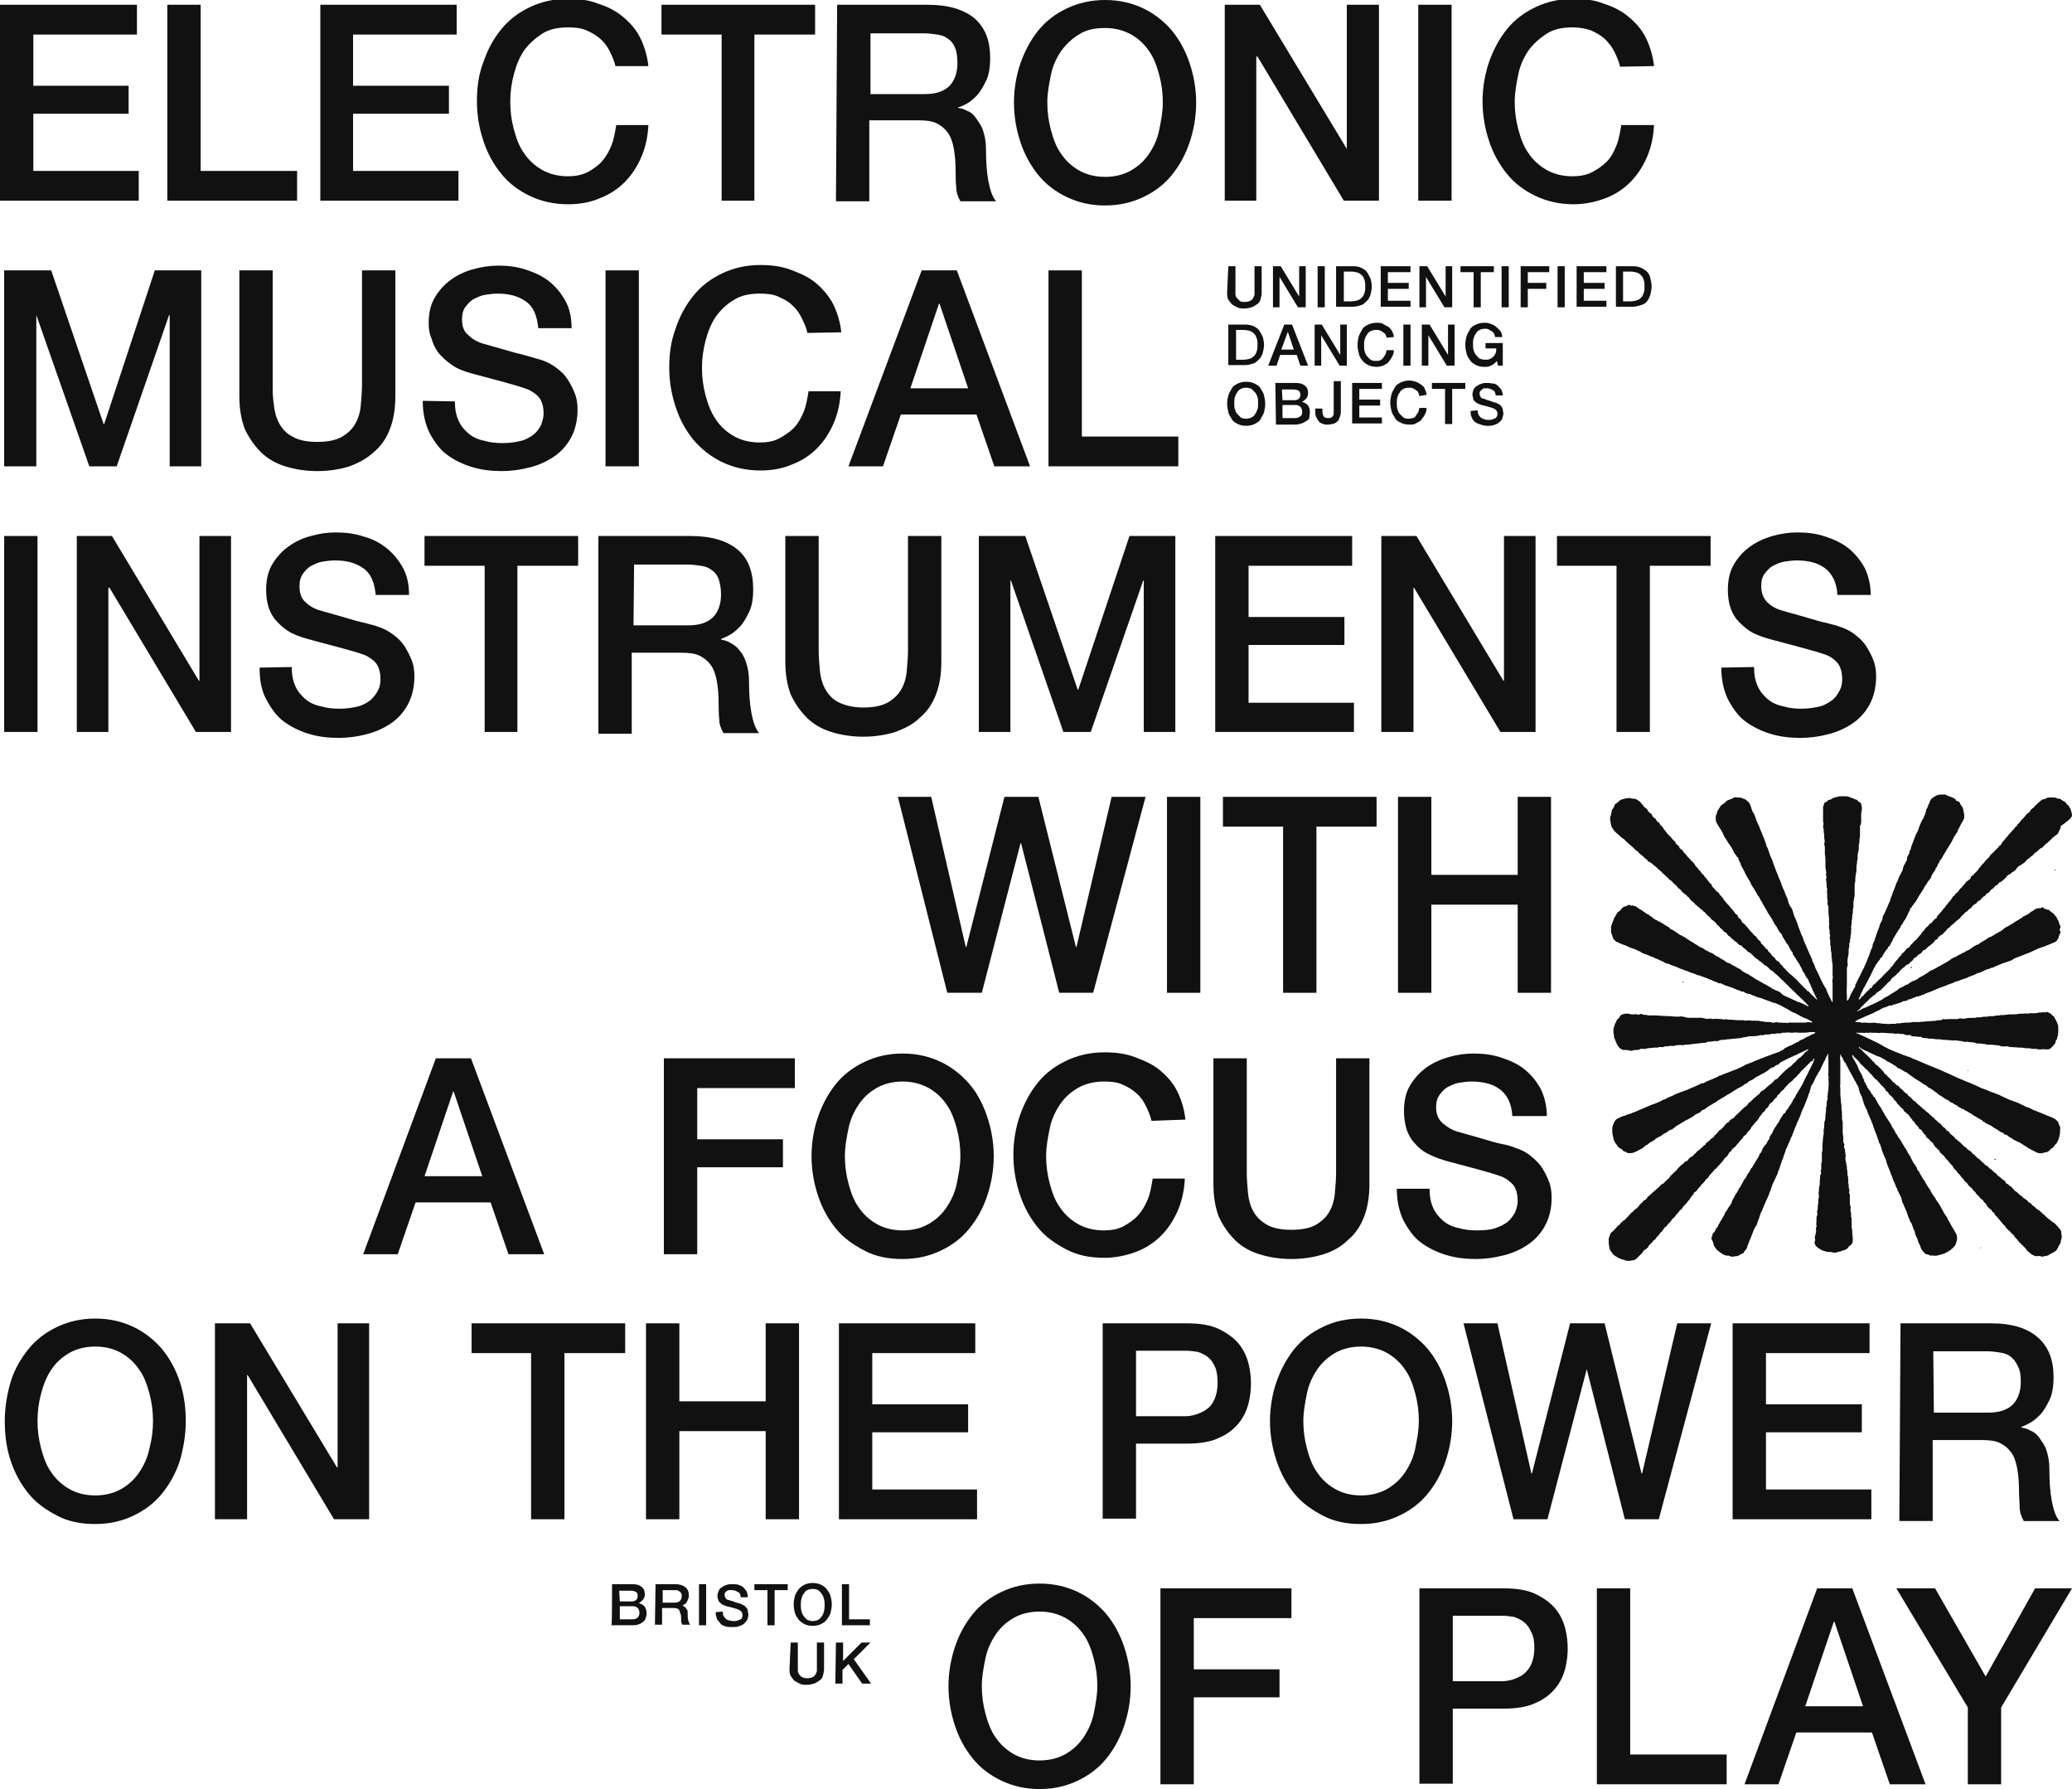 <?xml version="1.0" encoding="utf-8"?>
<!-- Generator: Adobe Illustrator 26.4.1, SVG Export Plug-In . SVG Version: 6.00 Build 0)  -->
<svg version="1.1" id="Layer_1" xmlns="http://www.w3.org/2000/svg" xmlns:xlink="http://www.w3.org/1999/xlink" x="0px" y="0px"
	 viewBox="0 0 348 300.4" style="enable-background:new 0 0 348 300.4;" xml:space="preserve">
<style type="text/css">
	.st0{fill:#111111;}
</style>
<g>
	<g>
		<path class="st0" d="M102.8,266h3.4c0.6,0,1.1,0.1,1.5,0.4s0.6,0.7,0.6,1.3c0,0.4-0.1,0.6-0.3,0.9c-0.2,0.2-0.4,0.4-0.7,0.6v0
			c0.4,0.1,0.8,0.3,1,0.6s0.3,0.7,0.3,1.2c0,0.3-0.1,0.5-0.2,0.8s-0.2,0.4-0.5,0.6c-0.2,0.2-0.5,0.3-0.8,0.4s-0.7,0.1-1.2,0.1h-3.2
			C102.8,272.9,102.8,266,102.8,266z M104.1,268.9h2c0.3,0,0.5-0.1,0.7-0.2c0.2-0.2,0.3-0.4,0.3-0.7c0-0.4-0.1-0.6-0.3-0.7
			c-0.2-0.1-0.4-0.2-0.8-0.2h-2L104.1,268.9L104.1,268.9z M104.1,271.9h2.1c0.4,0,0.7-0.1,0.9-0.3s0.3-0.5,0.3-0.8
			c0-0.3-0.1-0.6-0.3-0.8s-0.5-0.3-0.9-0.3h-2.1V271.9z"/>
		<path class="st0" d="M110.1,266h3.3c0.8,0,1.3,0.2,1.7,0.5s0.6,0.8,0.6,1.4c0,0.3-0.1,0.6-0.2,0.8s-0.2,0.4-0.3,0.5
			c-0.1,0.1-0.3,0.2-0.4,0.3c-0.1,0.1-0.2,0.1-0.3,0.1v0c0.1,0,0.2,0,0.3,0.1c0.1,0,0.2,0.1,0.3,0.2c0.1,0.1,0.2,0.3,0.3,0.4
			s0.1,0.4,0.1,0.7c0,0.4,0,0.8,0.1,1.1s0.2,0.6,0.3,0.7h-1.3c-0.1-0.1-0.1-0.3-0.2-0.5c0-0.2,0-0.4,0-0.5c0-0.3,0-0.6-0.1-0.8
			s-0.1-0.4-0.2-0.6s-0.2-0.3-0.4-0.3c-0.2-0.1-0.4-0.1-0.7-0.1h-1.8v2.8h-1.2L110.1,266L110.1,266z M111.3,269.1h2
			c0.4,0,0.7-0.1,0.9-0.3s0.3-0.5,0.3-0.8c0-0.2,0-0.4-0.1-0.5s-0.2-0.2-0.3-0.3c-0.1-0.1-0.2-0.1-0.4-0.2c-0.1,0-0.3,0-0.4,0h-2
			L111.3,269.1L111.3,269.1z"/>
		<path class="st0" d="M117.4,266h1.2v6.9h-1.2V266z"/>
		<path class="st0" d="M121.4,270.6c0,0.3,0,0.5,0.1,0.7s0.2,0.3,0.4,0.5s0.3,0.2,0.6,0.3c0.2,0,0.4,0.1,0.7,0.1
			c0.3,0,0.5,0,0.7-0.1s0.3-0.1,0.5-0.2s0.2-0.2,0.2-0.3c0.1-0.1,0.1-0.2,0.1-0.4c0-0.3-0.1-0.5-0.2-0.6s-0.2-0.2-0.4-0.3
			c-0.2-0.1-0.5-0.2-0.9-0.3c-0.3-0.1-0.7-0.2-1.2-0.3c-0.3-0.1-0.5-0.2-0.7-0.3c-0.2-0.1-0.3-0.3-0.5-0.4c-0.1-0.2-0.2-0.3-0.2-0.5
			c-0.1-0.2-0.1-0.4-0.1-0.5c0-0.4,0.1-0.6,0.2-0.9c0.1-0.2,0.3-0.5,0.6-0.6c0.2-0.2,0.5-0.3,0.8-0.4c0.3-0.1,0.6-0.1,0.9-0.1
			c0.4,0,0.7,0,1,0.1s0.6,0.2,0.8,0.4s0.4,0.4,0.6,0.7c0.1,0.3,0.2,0.6,0.2,1h-1.2c0-0.5-0.2-0.8-0.5-0.9c-0.3-0.2-0.6-0.3-1-0.3
			c-0.1,0-0.3,0-0.4,0c-0.2,0-0.3,0.1-0.4,0.1c-0.1,0.1-0.2,0.2-0.3,0.3s-0.1,0.3-0.1,0.4c0,0.2,0.1,0.4,0.2,0.6s0.3,0.2,0.6,0.3
			c0,0,0.1,0,0.3,0.1c0.2,0,0.4,0.1,0.6,0.2c0.2,0.1,0.4,0.1,0.6,0.2c0.2,0,0.4,0.1,0.4,0.1c0.2,0.1,0.4,0.2,0.6,0.3
			s0.3,0.3,0.4,0.4s0.2,0.3,0.2,0.5s0.1,0.4,0.1,0.5c0,0.4-0.1,0.7-0.2,1c-0.2,0.3-0.4,0.5-0.6,0.7c-0.3,0.2-0.6,0.3-0.9,0.4
			c-0.3,0.1-0.7,0.1-1,0.1c-0.4,0-0.8,0-1.1-0.1s-0.7-0.2-0.9-0.5s-0.5-0.5-0.6-0.8s-0.2-0.7-0.2-1.1L121.4,270.6L121.4,270.6z"/>
		<path class="st0" d="M126.7,266h5.6v1h-2.2v5.9h-1.2V267h-2.2L126.7,266L126.7,266z"/>
		<path class="st0" d="M136.5,265.8c0.5,0,1,0.1,1.4,0.3s0.8,0.5,1,0.8s0.5,0.7,0.6,1.1s0.2,0.9,0.2,1.4c0,0.5-0.1,1-0.2,1.4
			s-0.4,0.8-0.6,1.1s-0.6,0.6-1,0.8c-0.4,0.2-0.9,0.3-1.4,0.3s-1-0.1-1.4-0.3s-0.8-0.5-1-0.8s-0.5-0.7-0.6-1.1s-0.2-0.9-0.2-1.4
			s0.1-1,0.2-1.4c0.1-0.4,0.4-0.8,0.6-1.1s0.6-0.6,1-0.8C135.5,265.9,136,265.8,136.5,265.8z M136.5,266.8c-0.4,0-0.7,0.1-0.9,0.2
			c-0.3,0.1-0.5,0.4-0.6,0.6c-0.2,0.2-0.3,0.5-0.4,0.9s-0.1,0.6-0.1,1s0,0.6,0.1,1s0.2,0.6,0.4,0.9c0.2,0.2,0.4,0.5,0.6,0.6
			c0.3,0.1,0.6,0.2,0.9,0.2s0.7-0.1,0.9-0.2s0.5-0.4,0.6-0.6c0.2-0.2,0.3-0.5,0.4-0.9s0.1-0.6,0.1-1s0-0.6-0.1-1s-0.2-0.6-0.4-0.9
			c-0.2-0.2-0.4-0.5-0.6-0.6S136.9,266.8,136.5,266.8z"/>
		<path class="st0" d="M141.4,266h1.2v5.9h3.5v1h-4.7V266z"/>
	</g>
	<g>
		<path class="st0" d="M132.8,275.8h1.2v4c0,0.2,0,0.5,0,0.7s0.1,0.5,0.2,0.6c0.1,0.2,0.3,0.4,0.5,0.5c0.2,0.1,0.5,0.2,0.9,0.2
			s0.7-0.1,0.9-0.2s0.4-0.3,0.5-0.5c0.1-0.2,0.2-0.4,0.2-0.6c0-0.2,0-0.5,0-0.7v-4h1.2v4.4c0,0.5-0.1,0.8-0.2,1.2s-0.3,0.6-0.6,0.8
			s-0.6,0.4-0.9,0.5c-0.4,0.1-0.7,0.2-1.2,0.2s-0.8,0-1.2-0.2s-0.6-0.3-0.9-0.5c-0.2-0.2-0.4-0.5-0.6-0.8s-0.2-0.7-0.2-1.2
			L132.8,275.8L132.8,275.8z"/>
		<path class="st0" d="M140.4,275.8h1.2v3.1l3.1-3.1h1.5l-2.8,2.8l2.9,4.1h-1.5l-2.3-3.3l-1,1v2.3h-1.2L140.4,275.8L140.4,275.8z"/>
	</g>
	<g>
		<path class="st0" d="M206.3,44.7h1.2v4c0,0.2,0,0.5,0,0.7s0.1,0.5,0.2,0.6s0.3,0.3,0.5,0.5s0.5,0.2,0.9,0.2s0.7-0.1,0.9-0.2
			s0.4-0.3,0.5-0.5s0.2-0.4,0.2-0.6c0-0.2,0-0.5,0-0.7v-4h1.2v4.4c0,0.5-0.1,0.8-0.2,1.2s-0.3,0.6-0.6,0.8s-0.6,0.4-0.9,0.5
			c-0.4,0.1-0.7,0.2-1.2,0.2s-0.8,0-1.2-0.2s-0.6-0.3-0.9-0.5c-0.2-0.2-0.4-0.5-0.6-0.8s-0.2-0.7-0.2-1.2L206.3,44.7L206.3,44.7z"/>
		<path class="st0" d="M213.8,44.7h1.3l3.1,5.1h0v-5.1h1.1v6.9h-1.3l-3.1-5.1h0v5.1h-1.1V44.7z"/>
		<path class="st0" d="M221.3,44.7h1.2v6.9h-1.2V44.7z"/>
		<path class="st0" d="M224.4,44.7h2.9c0.5,0,1,0.1,1.4,0.3s0.7,0.4,0.9,0.7s0.4,0.7,0.6,1.1c0.1,0.4,0.2,0.9,0.2,1.3
			s-0.1,0.9-0.2,1.3c-0.1,0.4-0.3,0.8-0.6,1.1s-0.6,0.6-0.9,0.7s-0.9,0.3-1.4,0.3h-2.9V44.7z M225.7,50.6h1.2c0.5,0,0.9-0.1,1.2-0.2
			s0.5-0.3,0.7-0.5s0.3-0.5,0.4-0.8c0.1-0.3,0.1-0.6,0.1-1c0-0.3,0-0.7-0.1-1c-0.1-0.3-0.2-0.6-0.4-0.8s-0.4-0.4-0.7-0.5
			s-0.7-0.2-1.2-0.2h-1.2V50.6z"/>
		<path class="st0" d="M231.9,44.7h5v1h-3.8v1.8h3.5v1h-3.5v2h3.8v1h-5L231.9,44.7L231.9,44.7z"/>
		<path class="st0" d="M238.4,44.7h1.3l3.1,5.1h0v-5.1h1.1v6.9h-1.3l-3.1-5.1h0v5.1h-1.1V44.7z"/>
		<path class="st0" d="M245.3,44.7h5.6v1h-2.2v5.9h-1.2v-5.9h-2.2L245.3,44.7L245.3,44.7z"/>
		<path class="st0" d="M252.2,44.7h1.2v6.9h-1.2V44.7z"/>
		<path class="st0" d="M255.4,44.7h4.8v1h-3.6v1.8h3.1v1h-3.1v3.1h-1.2L255.4,44.7L255.4,44.7z"/>
		<path class="st0" d="M261.6,44.7h1.2v6.9h-1.2V44.7z"/>
		<path class="st0" d="M264.8,44.7h5v1H266v1.8h3.5v1H266v2h3.8v1h-5L264.8,44.7L264.8,44.7z"/>
		<path class="st0" d="M271.4,44.7h2.9c0.5,0,1,0.1,1.4,0.3s0.7,0.4,1,0.7s0.4,0.7,0.5,1.1s0.2,0.9,0.2,1.3s-0.1,0.9-0.2,1.3
			c-0.1,0.4-0.3,0.8-0.5,1.1s-0.6,0.6-1,0.7s-0.9,0.3-1.4,0.3h-2.9V44.7z M272.6,50.6h1.2c0.5,0,0.9-0.1,1.2-0.2s0.5-0.3,0.7-0.5
			s0.3-0.5,0.4-0.8s0.1-0.6,0.1-1c0-0.3,0-0.7-0.1-1c-0.1-0.3-0.2-0.6-0.4-0.8s-0.4-0.4-0.7-0.5s-0.7-0.2-1.2-0.2h-1.2V50.6z"/>
	</g>
	<g>
		<path class="st0" d="M206.3,54.5h2.9c0.5,0,1,0.1,1.4,0.3s0.7,0.4,0.9,0.7s0.4,0.7,0.6,1.1c0.1,0.4,0.2,0.9,0.2,1.3
			s-0.1,0.9-0.2,1.3c-0.1,0.4-0.3,0.8-0.6,1.1s-0.6,0.6-0.9,0.7s-0.9,0.3-1.4,0.3h-2.9V54.5z M207.6,60.4h1.2c0.5,0,0.9-0.1,1.2-0.2
			s0.5-0.3,0.7-0.5s0.3-0.5,0.4-0.8c0.1-0.3,0.1-0.6,0.1-1c0-0.3,0-0.7-0.1-1c-0.1-0.3-0.2-0.6-0.4-0.8s-0.4-0.4-0.7-0.5
			s-0.7-0.2-1.2-0.2h-1.2V60.4z"/>
		<path class="st0" d="M215.7,54.5h1.3l2.7,6.9h-1.3l-0.6-1.8h-2.8l-0.6,1.8H213L215.7,54.5z M215.2,58.7h2.1l-1-3h0L215.2,58.7z"/>
		<path class="st0" d="M220.7,54.5h1.3l3.1,5.1h0v-5.1h1.1v6.9H225l-3.1-5.1h0v5.1h-1.1V54.5z"/>
		<path class="st0" d="M232.9,56.7c-0.1-0.2-0.1-0.4-0.2-0.5c-0.1-0.2-0.2-0.3-0.4-0.4c-0.1-0.1-0.3-0.2-0.5-0.3s-0.4-0.1-0.7-0.1
			c-0.4,0-0.7,0.1-0.9,0.2c-0.3,0.2-0.5,0.3-0.6,0.6c-0.2,0.2-0.3,0.5-0.4,0.8s-0.1,0.6-0.1,1s0,0.7,0.1,1s0.2,0.6,0.4,0.8
			c0.2,0.2,0.4,0.5,0.6,0.6c0.3,0.2,0.6,0.2,0.9,0.2c0.3,0,0.5,0,0.7-0.1s0.4-0.2,0.5-0.4s0.3-0.4,0.4-0.6s0.1-0.5,0.2-0.7h1.2
			c0,0.4-0.1,0.8-0.3,1.1c-0.1,0.3-0.4,0.6-0.6,0.9s-0.6,0.4-0.9,0.6c-0.4,0.1-0.7,0.2-1.1,0.2c-0.5,0-1-0.1-1.4-0.3
			c-0.4-0.2-0.8-0.5-1-0.8c-0.3-0.3-0.5-0.7-0.6-1.2c-0.1-0.4-0.2-0.9-0.2-1.4s0.1-1,0.2-1.4c0.1-0.4,0.4-0.8,0.6-1.2s0.6-0.6,1-0.8
			c0.4-0.2,0.9-0.3,1.4-0.3c0.4,0,0.8,0,1.1,0.2s0.6,0.3,0.9,0.5c0.3,0.2,0.5,0.5,0.6,0.7s0.3,0.6,0.3,1L232.9,56.7L232.9,56.7z"/>
		<path class="st0" d="M235.7,54.5h1.2v6.9h-1.2V54.5z"/>
		<path class="st0" d="M238.8,54.5h1.3l3.1,5.1h0v-5.1h1.1v6.9h-1.3l-3.1-5.1h0v5.1h-1.1V54.5z"/>
		<path class="st0" d="M252.4,61.4h-0.8l-0.2-0.8c-0.3,0.4-0.6,0.6-1,0.8s-0.7,0.2-1.1,0.2c-0.5,0-1-0.1-1.4-0.3
			c-0.4-0.2-0.8-0.5-1-0.8s-0.5-0.7-0.6-1.2c-0.1-0.4-0.2-0.9-0.2-1.4s0.1-1,0.2-1.4c0.1-0.4,0.4-0.8,0.6-1.2s0.6-0.6,1-0.8
			c0.4-0.2,0.9-0.3,1.4-0.3c0.4,0,0.7,0,1.1,0.2c0.3,0.1,0.6,0.2,0.9,0.5s0.5,0.4,0.7,0.7c0.2,0.3,0.3,0.6,0.3,1h-1.2
			c0-0.2-0.1-0.4-0.2-0.6s-0.2-0.3-0.4-0.4s-0.3-0.2-0.5-0.3s-0.4-0.1-0.6-0.1c-0.4,0-0.7,0.1-0.9,0.2c-0.3,0.2-0.5,0.3-0.6,0.6
			c-0.2,0.2-0.3,0.5-0.4,0.8s-0.1,0.6-0.1,1s0,0.7,0.1,1s0.2,0.6,0.4,0.8s0.4,0.5,0.6,0.6s0.6,0.2,0.9,0.2c0.3,0,0.6,0,0.8-0.1
			s0.4-0.2,0.6-0.4c0.2-0.2,0.3-0.4,0.4-0.6s0.1-0.5,0.1-0.8h-1.8v-0.9h2.9L252.4,61.4L252.4,61.4z"/>
	</g>
	<g>
		<path class="st0" d="M209.3,64.1c0.5,0,1,0.1,1.4,0.3s0.8,0.4,1,0.8s0.5,0.7,0.6,1.2s0.2,0.9,0.2,1.4c0,0.5-0.1,1-0.2,1.4
			s-0.4,0.8-0.6,1.2s-0.6,0.6-1,0.8c-0.4,0.2-0.9,0.3-1.4,0.3s-1-0.1-1.4-0.3s-0.8-0.4-1-0.8s-0.5-0.7-0.6-1.2s-0.2-0.9-0.2-1.4
			s0.1-1,0.2-1.4c0.1-0.4,0.4-0.8,0.6-1.2s0.6-0.6,1-0.8C208.3,64.2,208.8,64.1,209.3,64.1z M209.3,65.1c-0.4,0-0.7,0.1-0.9,0.2
			c-0.3,0.2-0.5,0.3-0.6,0.6c-0.2,0.2-0.3,0.5-0.4,0.8s-0.1,0.6-0.1,1s0,0.7,0.1,1s0.2,0.6,0.4,0.8c0.2,0.2,0.4,0.4,0.6,0.6
			c0.3,0.2,0.6,0.2,0.9,0.2s0.7-0.1,0.9-0.2s0.5-0.3,0.6-0.6c0.2-0.2,0.3-0.5,0.4-0.8s0.1-0.6,0.1-1s0-0.7-0.1-1s-0.2-0.6-0.4-0.8
			c-0.2-0.2-0.4-0.4-0.6-0.6C210,65.2,209.6,65.1,209.3,65.1z"/>
		<path class="st0" d="M214.2,64.3h3.4c0.6,0,1.1,0.1,1.5,0.4c0.4,0.3,0.6,0.7,0.6,1.3c0,0.3-0.1,0.7-0.3,0.9s-0.4,0.4-0.7,0.6v0
			c0.4,0.1,0.8,0.3,1,0.6s0.3,0.7,0.3,1.2c0,0.3-0.1,0.5-0.1,0.8s-0.2,0.4-0.5,0.6s-0.5,0.3-0.8,0.4c-0.3,0.1-0.7,0.2-1.1,0.2h-3.2
			L214.2,64.3L214.2,64.3z M215.4,67.2h2c0.3,0,0.5-0.1,0.7-0.2c0.2-0.2,0.3-0.4,0.3-0.7c0-0.3-0.1-0.6-0.3-0.7
			c-0.2-0.1-0.4-0.2-0.8-0.2h-2L215.4,67.2L215.4,67.2z M215.4,70.2h2.1c0.4,0,0.6-0.1,0.9-0.3s0.3-0.5,0.3-0.8
			c0-0.3-0.1-0.6-0.3-0.8c-0.2-0.2-0.5-0.3-0.9-0.3h-2.1V70.2z"/>
		<path class="st0" d="M225.2,68.9c0,0.3,0,0.6-0.1,0.9s-0.2,0.5-0.3,0.8c-0.2,0.2-0.4,0.4-0.7,0.5c-0.3,0.1-0.7,0.2-1.2,0.2
			c-0.4,0-0.7-0.1-0.9-0.2c-0.3-0.1-0.5-0.3-0.6-0.5s-0.3-0.4-0.4-0.7s-0.1-0.6-0.1-0.9v-0.4h1.2v0.4c0,0.4,0.1,0.7,0.2,0.9
			c0.1,0.2,0.4,0.3,0.8,0.3c0.2,0,0.4,0,0.5-0.1s0.2-0.1,0.3-0.3s0.1-0.2,0.1-0.4s0-0.4,0-0.6v-4.8h1.2V68.9z"/>
		<path class="st0" d="M227.1,64.3h5v1h-3.8v1.8h3.5v1h-3.5v2h3.8v1h-5L227.1,64.3L227.1,64.3z"/>
		<path class="st0" d="M238.4,66.5c-0.1-0.2-0.1-0.4-0.2-0.6c-0.1-0.2-0.2-0.3-0.4-0.4c-0.1-0.1-0.3-0.2-0.5-0.3s-0.4-0.1-0.7-0.1
			c-0.4,0-0.7,0.1-0.9,0.2c-0.3,0.2-0.5,0.3-0.6,0.6c-0.2,0.2-0.3,0.5-0.4,0.8s-0.1,0.6-0.1,1s0,0.7,0.1,1s0.2,0.6,0.4,0.8
			c0.2,0.2,0.4,0.4,0.6,0.6c0.3,0.2,0.6,0.2,0.9,0.2c0.3,0,0.5-0.1,0.7-0.1s0.4-0.2,0.5-0.4s0.3-0.4,0.4-0.6s0.1-0.5,0.2-0.7h1.2
			c0,0.4-0.1,0.8-0.3,1.1c-0.1,0.3-0.4,0.6-0.6,0.9s-0.6,0.4-0.9,0.6s-0.7,0.2-1.1,0.2c-0.5,0-1-0.1-1.4-0.3s-0.8-0.4-1-0.8
			s-0.5-0.7-0.6-1.2s-0.2-0.9-0.2-1.4s0.1-1,0.2-1.4c0.1-0.4,0.4-0.8,0.6-1.2s0.6-0.6,1-0.8c0.4-0.2,0.9-0.3,1.4-0.3
			c0.4,0,0.8,0.1,1.1,0.2s0.6,0.3,0.9,0.5c0.3,0.2,0.5,0.4,0.6,0.7s0.3,0.6,0.3,1L238.4,66.5L238.4,66.5z"/>
		<path class="st0" d="M240.5,64.3h5.6v1h-2.2v5.9h-1.2v-5.9h-2.2L240.5,64.3L240.5,64.3z"/>
		<path class="st0" d="M248.2,68.9c0,0.3,0,0.5,0.1,0.7c0.1,0.2,0.2,0.3,0.4,0.5s0.4,0.2,0.6,0.3c0.2,0.1,0.4,0.1,0.7,0.1
			c0.3,0,0.5,0,0.7-0.1c0.2-0.1,0.3-0.1,0.5-0.2c0.1-0.1,0.2-0.2,0.2-0.3c0.1-0.1,0.1-0.2,0.1-0.4c0-0.3-0.1-0.5-0.2-0.6
			s-0.2-0.2-0.4-0.3c-0.2-0.1-0.5-0.2-0.9-0.3s-0.7-0.2-1.2-0.3c-0.3-0.1-0.5-0.2-0.7-0.3c-0.2-0.1-0.4-0.3-0.5-0.4
			s-0.2-0.3-0.2-0.5s-0.1-0.3-0.1-0.5c0-0.3,0.1-0.7,0.2-0.9c0.1-0.2,0.3-0.5,0.6-0.6c0.2-0.2,0.5-0.3,0.8-0.4s0.6-0.1,0.9-0.1
			c0.4,0,0.7,0.1,1,0.1s0.6,0.2,0.8,0.4c0.2,0.2,0.4,0.4,0.6,0.7c0.1,0.3,0.2,0.6,0.2,0.9h-1.2c0-0.4-0.2-0.8-0.5-0.9
			c-0.3-0.2-0.6-0.3-1-0.3c-0.1,0-0.3,0-0.4,0c-0.1,0-0.3,0.1-0.4,0.2c-0.1,0.1-0.2,0.2-0.3,0.3s-0.1,0.3-0.1,0.4
			c0,0.2,0.1,0.4,0.2,0.6s0.4,0.2,0.6,0.3c0,0,0.1,0,0.3,0.1c0.2,0.1,0.4,0.1,0.6,0.2c0.2,0.1,0.4,0.1,0.6,0.2
			c0.2,0.1,0.4,0.1,0.4,0.1c0.2,0.1,0.4,0.2,0.6,0.3s0.3,0.3,0.4,0.4c0.1,0.2,0.2,0.3,0.2,0.5s0.1,0.4,0.1,0.5c0,0.4-0.1,0.7-0.2,1
			s-0.4,0.5-0.6,0.7c-0.3,0.2-0.6,0.3-0.9,0.4s-0.7,0.1-1,0.1c-0.4,0-0.8-0.1-1.1-0.2s-0.6-0.2-0.9-0.4c-0.3-0.2-0.5-0.5-0.6-0.8
			c-0.2-0.3-0.2-0.7-0.2-1.1L248.2,68.9L248.2,68.9z"/>
	</g>
	<g>
		<polygon class="st0" points="26,45.4 17.5,71.2 17.4,71.2 8.6,45.4 0.7,45.4 0.7,78.3 6.1,78.3 6.1,52.9 6.1,52.9 15,78.3 
			19.6,78.3 28.4,52.9 28.5,52.9 28.5,78.3 33.8,78.3 33.8,45.4 		"/>
	</g>
	<g>
		<path class="st0" d="M40.2,45.4h5.6v19.2c0,1.1,0,2.2,0.2,3.4c0.1,1.1,0.4,2.2,0.9,3.1c0.5,0.9,1.2,1.7,2.2,2.2
			c1,0.6,2.4,0.9,4.2,0.9c1.8,0,3.2-0.3,4.2-0.9c1-0.6,1.7-1.3,2.2-2.2c0.5-0.9,0.8-1.9,0.9-3.1s0.2-2.3,0.2-3.4V45.4h5.6v21.1
			c0,2.1-0.3,4-0.9,5.5c-0.6,1.6-1.5,2.9-2.7,3.9c-1.2,1.1-2.5,1.8-4.1,2.4c-1.6,0.5-3.4,0.8-5.4,0.8s-3.8-0.3-5.4-0.8
			s-3-1.3-4.1-2.4s-2-2.4-2.7-3.9c-0.6-1.6-0.9-3.4-0.9-5.5L40.2,45.4L40.2,45.4z"/>
	</g>
	<g>
		<path class="st0" d="M76.4,67.4c0,1.3,0.2,2.3,0.6,3.2c0.4,0.9,1,1.6,1.7,2.2s1.6,1,2.6,1.2c1,0.3,2,0.4,3.2,0.4
			c1.2,0,2.3-0.2,3.1-0.4s1.6-0.7,2.1-1.1s0.9-1,1.2-1.6c0.2-0.6,0.4-1.2,0.4-1.8c0-1.3-0.3-2.2-0.8-2.8s-1.2-1-1.8-1.3
			c-1.1-0.4-2.4-0.8-3.9-1.2c-1.5-0.4-3.4-0.9-5.6-1.5c-1.4-0.4-2.5-0.8-3.4-1.5c-0.9-0.6-1.6-1.3-2.2-2c-0.5-0.7-0.9-1.5-1.1-2.3
			C72.1,56,72,55.2,72,54.3c0-1.7,0.3-3.1,1-4.3c0.7-1.2,1.6-2.2,2.7-3c1.1-0.8,2.3-1.4,3.8-1.8c1.4-0.4,2.8-0.6,4.2-0.6
			c1.7,0,3.2,0.2,4.7,0.7c1.5,0.5,2.8,1.1,3.9,2c1.1,0.9,2,2,2.7,3.3c0.7,1.3,1,2.8,1,4.5h-5.6c-0.2-2.1-0.8-3.6-2.1-4.5
			s-2.8-1.3-4.8-1.3c-0.7,0-1.3,0.1-2,0.2c-0.7,0.1-1.3,0.4-1.9,0.7s-1,0.8-1.4,1.3s-0.6,1.2-0.6,2.1c0,1.2,0.3,2.1,1.1,2.7
			c0.7,0.7,1.6,1.2,2.8,1.5c0.1,0,0.6,0.2,1.4,0.4c0.8,0.2,1.7,0.5,2.8,0.8c1,0.3,2,0.5,3,0.8c1,0.3,1.7,0.5,2.1,0.6
			c1,0.3,1.9,0.8,2.7,1.4c0.8,0.6,1.4,1.2,1.9,2c0.5,0.8,0.9,1.6,1.2,2.4s0.4,1.7,0.4,2.6c0,1.8-0.4,3.4-1.1,4.7
			c-0.7,1.3-1.7,2.4-2.9,3.2c-1.2,0.8-2.5,1.4-4.1,1.8s-3.1,0.6-4.6,0.6c-1.8,0-3.5-0.2-5.1-0.7c-1.6-0.5-3-1.2-4.2-2.1
			c-1.2-0.9-2.1-2.2-2.9-3.7c-0.7-1.5-1.1-3.2-1.1-5.3L76.4,67.4L76.4,67.4z"/>
	</g>
	<g>
		<rect x="101.7" y="45.4" class="st0" width="5.6" height="32.9"/>
	</g>
	<g>
		<path class="st0" d="M135.6,55.9c-0.2-1-0.6-1.8-1-2.6c-0.4-0.8-0.9-1.5-1.6-2.1c-0.6-0.6-1.4-1-2.3-1.4s-1.9-0.5-3.1-0.5
			c-1.7,0-3.2,0.3-4.4,1.1c-1.2,0.7-2.2,1.7-3,2.8c-0.8,1.2-1.3,2.5-1.7,4c-0.4,1.5-0.6,3-0.6,4.6s0.2,3.1,0.6,4.6
			c0.4,1.5,0.9,2.8,1.7,4c0.8,1.2,1.8,2.1,3,2.8s2.7,1.1,4.4,1.1c1.2,0,2.4-0.2,3.3-0.7s1.8-1.1,2.5-1.8c0.7-0.8,1.2-1.7,1.6-2.7
			s0.6-2.2,0.8-3.4h5.4c-0.1,2-0.5,3.8-1.2,5.4c-0.7,1.6-1.6,3-2.8,4.2c-1.2,1.2-2.6,2.1-4.2,2.7c-1.6,0.7-3.4,1-5.3,1
			c-2.4,0-4.5-0.5-6.4-1.4c-1.9-0.9-3.5-2.2-4.8-3.7c-1.3-1.6-2.3-3.4-3-5.5c-0.7-2.1-1.1-4.3-1.1-6.7c0-2.3,0.3-4.5,1.1-6.6
			c0.7-2.1,1.7-3.9,3-5.5c1.3-1.6,2.9-2.8,4.8-3.7c1.9-0.9,4-1.4,6.4-1.4c1.8,0,3.5,0.2,5.1,0.8s3,1.2,4.2,2.2
			c1.2,1,2.2,2.2,2.9,3.5c0.7,1.4,1.2,3,1.4,4.8L135.6,55.9L135.6,55.9z"/>
	</g>
	<g>
		<path class="st0" d="M152.9,65.2h9.7l-4.8-14.2h-0.1L152.9,65.2z M154.8,45.4h5.9l12.3,32.9h-6l-3-8.7h-12.7l-3,8.7h-5.8
			L154.8,45.4z"/>
	</g>
	<g>
		<polygon class="st0" points="176.1,45.4 181.7,45.4 181.7,73.3 197.9,73.3 197.9,78.3 176.1,78.3 		"/>
	</g>
	<g>
		<rect x="0.7" y="90" class="st0" width="5.6" height="32.9"/>
	</g>
	<g>
		<polygon class="st0" points="12.9,90 18.8,90 33.4,114.3 33.5,114.3 33.5,90 38.8,90 38.8,122.9 32.9,122.9 18.4,98.7 18.2,98.7 
			18.2,122.9 12.9,122.9 		"/>
	</g>
	<g>
		<path class="st0" d="M49,112c0,1.3,0.2,2.3,0.6,3.2c0.4,0.9,1,1.6,1.7,2.2s1.6,1,2.6,1.2c1,0.3,2,0.4,3.2,0.4
			c1.2,0,2.3-0.2,3.1-0.4s1.6-0.7,2.1-1.1c0.5-0.5,0.9-1,1.2-1.6s0.4-1.2,0.4-1.8c0-1.3-0.3-2.2-0.8-2.8c-0.5-0.6-1.2-1-1.8-1.3
			c-1.1-0.4-2.5-0.8-4-1.2c-1.5-0.4-3.4-0.9-5.6-1.5c-1.4-0.4-2.5-0.8-3.4-1.4c-0.9-0.6-1.6-1.3-2.2-2c-0.5-0.7-0.9-1.5-1.1-2.3
			s-0.3-1.7-0.3-2.5c0-1.7,0.3-3.1,1-4.3s1.6-2.2,2.7-3c1.1-0.8,2.3-1.4,3.8-1.8c1.4-0.4,2.8-0.6,4.2-0.6c1.7,0,3.2,0.2,4.7,0.7
			c1.5,0.4,2.8,1.1,3.9,2c1.1,0.9,2,2,2.7,3.3c0.7,1.3,1,2.8,1,4.5h-5.6c-0.2-2.1-0.8-3.6-2.1-4.5s-2.8-1.3-4.8-1.3
			c-0.7,0-1.3,0.1-2,0.2c-0.7,0.1-1.3,0.4-1.9,0.7s-1,0.8-1.4,1.3c-0.4,0.6-0.6,1.2-0.6,2.1c0,1.2,0.3,2.1,1,2.7
			c0.7,0.7,1.6,1.2,2.8,1.5c0.1,0,0.6,0.2,1.4,0.4c0.8,0.2,1.7,0.5,2.8,0.8c1,0.3,2,0.6,3,0.8c1,0.3,1.7,0.4,2.1,0.6
			c1,0.3,1.9,0.8,2.7,1.4c0.8,0.6,1.4,1.2,1.9,2c0.5,0.8,0.9,1.6,1.2,2.4s0.4,1.7,0.4,2.6c0,1.8-0.4,3.4-1.1,4.7
			c-0.7,1.3-1.7,2.4-2.9,3.2c-1.2,0.8-2.5,1.4-4.1,1.8c-1.5,0.4-3.1,0.6-4.6,0.6c-1.8,0-3.5-0.2-5.1-0.7c-1.6-0.5-3-1.2-4.2-2.1
			c-1.2-0.9-2.1-2.2-2.9-3.7s-1.1-3.2-1.1-5.3L49,112L49,112z"/>
	</g>
	<g>
		<polygon class="st0" points="71.3,90 97.1,90 97.1,95 86.9,95 86.9,122.9 81.4,122.9 81.4,95 71.3,95 		"/>
	</g>
	<g>
		<path class="st0" d="M106.4,105h9.2c1.8,0,3.1-0.4,4.1-1.3c0.9-0.9,1.4-2.2,1.4-3.9c0-1.1-0.2-1.9-0.4-2.6
			c-0.3-0.7-0.7-1.2-1.2-1.5c-0.5-0.4-1.1-0.6-1.8-0.7c-0.7-0.1-1.4-0.2-2.1-0.2h-9.1L106.4,105L106.4,105z M100.8,90H116
			c3.5,0,6.1,0.8,7.9,2.3s2.6,3.8,2.6,6.6c0,1.6-0.2,2.9-0.7,3.9s-1,1.9-1.6,2.5c-0.6,0.6-1.2,1.1-1.8,1.4s-1,0.5-1.3,0.6v0.1
			c0.5,0.1,1,0.2,1.5,0.5s1.1,0.6,1.5,1.2c0.5,0.5,0.9,1.2,1.2,2.1s0.5,1.9,0.5,3.2c0,1.9,0.1,3.7,0.4,5.3s0.7,2.7,1.3,3.4h-6
			c-0.4-0.7-0.7-1.5-0.7-2.3c-0.1-0.9-0.1-1.7-0.1-2.5c0-1.5-0.1-2.8-0.3-3.9c-0.2-1.1-0.5-2-1-2.7c-0.5-0.7-1.1-1.2-1.9-1.6
			s-1.9-0.5-3.2-0.5h-8.2v13.6h-5.6V90z"/>
	</g>
	<g>
		<path class="st0" d="M131.9,90h5.6v19.2c0,1.1,0.1,2.2,0.2,3.4c0.1,1.1,0.4,2.2,0.9,3.1c0.5,0.9,1.2,1.7,2.2,2.2s2.4,0.9,4.2,0.9
			s3.2-0.3,4.2-0.9c1-0.6,1.7-1.3,2.2-2.2s0.8-1.9,0.9-3.1s0.2-2.3,0.2-3.4V90h5.6v21.1c0,2.1-0.3,4-0.9,5.5
			c-0.6,1.6-1.5,2.9-2.7,3.9c-1.1,1.1-2.5,1.8-4.1,2.4c-1.6,0.5-3.4,0.8-5.4,0.8c-2,0-3.8-0.3-5.4-0.8s-3-1.3-4.1-2.4
			c-1.1-1.1-2-2.4-2.7-3.9c-0.6-1.6-0.9-3.4-0.9-5.5L131.9,90L131.9,90z"/>
	</g>
	<g>
		<polygon class="st0" points="164.4,90 172.2,90 181,115.8 181.1,115.8 189.7,90 197.4,90 197.4,122.9 192.1,122.9 192.1,97.5 
			192,97.5 183.2,122.9 178.6,122.9 169.8,97.5 169.7,97.5 169.7,122.9 164.4,122.9 		"/>
	</g>
	<g>
		<polygon class="st0" points="204.1,90 227.1,90 227.1,95 209.7,95 209.7,103.6 225.8,103.6 225.8,108.3 209.7,108.3 209.7,118 
			227.4,118 227.4,122.9 204.1,122.9 		"/>
	</g>
	<g>
		<polygon class="st0" points="232,90 237.9,90 252.5,114.3 252.6,114.3 252.6,90 257.9,90 257.9,122.9 252,122.9 237.5,98.7 
			237.4,98.7 237.4,122.9 232,122.9 		"/>
	</g>
	<g>
		<polygon class="st0" points="261.5,90 287.3,90 287.3,95 277.1,95 277.1,122.9 271.5,122.9 271.5,95 261.5,95 		"/>
	</g>
	<g>
		<path class="st0" d="M294.6,112c0,1.3,0.2,2.3,0.6,3.2c0.4,0.9,1,1.6,1.7,2.2s1.6,1,2.6,1.2c1,0.3,2,0.4,3.1,0.4
			c1.2,0,2.3-0.2,3.1-0.4s1.6-0.7,2.1-1.1s0.9-1,1.2-1.6s0.4-1.2,0.4-1.8c0-1.3-0.3-2.2-0.8-2.8s-1.1-1-1.8-1.3
			c-1.1-0.4-2.5-0.8-4-1.2c-1.5-0.4-3.4-0.9-5.6-1.5c-1.4-0.4-2.5-0.8-3.4-1.4s-1.6-1.3-2.2-2c-0.5-0.7-0.9-1.5-1.1-2.3
			c-0.2-0.8-0.3-1.7-0.3-2.5c0-1.7,0.3-3.1,1-4.3s1.6-2.2,2.7-3c1.1-0.8,2.4-1.4,3.8-1.8c1.4-0.4,2.8-0.6,4.2-0.6
			c1.7,0,3.2,0.2,4.7,0.7s2.8,1.1,3.9,2s2,2,2.7,3.3c0.6,1.3,1,2.8,1,4.5h-5.6c-0.1-2.1-0.9-3.6-2.1-4.5s-2.8-1.3-4.8-1.3
			c-0.6,0-1.3,0.1-2,0.2s-1.3,0.4-1.9,0.7s-1,0.8-1.4,1.3s-0.6,1.2-0.6,2.1c0,1.2,0.4,2.1,1,2.7c0.7,0.7,1.6,1.2,2.8,1.5
			c0.1,0,0.6,0.2,1.4,0.4c0.8,0.2,1.7,0.5,2.8,0.8c1,0.3,2,0.6,3,0.8c1,0.3,1.7,0.4,2.1,0.6c1,0.3,2,0.8,2.7,1.4
			c0.8,0.6,1.4,1.2,1.9,2c0.5,0.8,0.9,1.6,1.2,2.4s0.4,1.7,0.4,2.6c0,1.8-0.4,3.4-1.1,4.7c-0.7,1.3-1.7,2.4-2.9,3.2
			s-2.5,1.4-4.1,1.8c-1.5,0.4-3.1,0.6-4.6,0.6c-1.8,0-3.5-0.2-5.1-0.7c-1.6-0.5-3-1.2-4.2-2.1c-1.2-0.9-2.1-2.2-2.9-3.7
			c-0.7-1.5-1.1-3.2-1.1-5.3L294.6,112L294.6,112z"/>
	</g>
	<g>
		<polygon class="st0" points="150.8,133.8 156.4,133.8 162.2,159 162.3,159 168.7,133.8 174.4,133.8 180.7,159 180.8,159 
			186.7,133.8 192.4,133.8 183.6,166.7 177.9,166.7 171.5,141.6 171.4,141.6 164.9,166.7 159.1,166.7 		"/>
	</g>
	<g>
		<rect x="196" y="133.8" class="st0" width="5.6" height="32.9"/>
	</g>
	<g>
		<polygon class="st0" points="205.4,133.8 231.2,133.8 231.2,138.8 221.1,138.8 221.1,166.7 215.5,166.7 215.5,138.8 205.4,138.8 
					"/>
	</g>
	<g>
		<polygon class="st0" points="234.8,133.8 240.4,133.8 240.4,146.9 254.9,146.9 254.9,133.8 260.5,133.8 260.5,166.7 254.9,166.7 
			254.9,151.9 240.4,151.9 240.4,166.7 234.8,166.7 		"/>
	</g>
	<g>
		<path class="st0" d="M71.3,197.5H81l-4.8-14.2h-0.1L71.3,197.5z M73.2,177.7h5.9l12.3,32.9h-6l-3-8.7H69.8l-3,8.7H61L73.2,177.7z"
			/>
	</g>
	<g>
		<polygon class="st0" points="111.5,177.7 133.5,177.7 133.5,182.7 117.1,182.7 117.1,191.3 131.5,191.3 131.5,196 117.1,196 
			117.1,210.6 111.5,210.6 		"/>
	</g>
	<g>
		<path class="st0" d="M151.6,181.6c-1.7,0-3.2,0.4-4.4,1.1c-1.2,0.7-2.2,1.6-3,2.8c-0.8,1.2-1.4,2.5-1.7,4s-0.6,3-0.6,4.6
			s0.2,3.1,0.6,4.6c0.4,1.5,0.9,2.9,1.7,4c0.8,1.2,1.8,2.1,3,2.8c1.2,0.7,2.7,1.1,4.4,1.1s3.2-0.4,4.4-1.1s2.2-1.6,3-2.8
			c0.8-1.2,1.4-2.5,1.7-4s0.6-3,0.6-4.6s-0.2-3.1-0.6-4.6s-0.9-2.9-1.7-4c-0.8-1.2-1.8-2.1-3-2.8C154.7,182,153.3,181.6,151.6,181.6
			 M151.6,176.9c2.4,0,4.5,0.5,6.4,1.4s3.5,2.2,4.8,3.7s2.3,3.4,3,5.5c0.7,2.1,1.1,4.3,1.1,6.6c0,2.4-0.4,4.6-1.1,6.7
			s-1.7,3.9-3,5.5s-2.9,2.8-4.8,3.7c-1.9,0.9-4,1.4-6.4,1.4s-4.5-0.4-6.4-1.4s-3.5-2.1-4.8-3.7s-2.3-3.4-3-5.5
			c-0.7-2.1-1.1-4.3-1.1-6.7c0-2.3,0.4-4.6,1.1-6.6s1.7-3.9,3-5.5s2.9-2.8,4.8-3.7C147.1,177.4,149.2,176.9,151.6,176.9"/>
	</g>
	<g>
		<path class="st0" d="M193.4,188.2c-0.2-0.9-0.6-1.8-1-2.6c-0.4-0.8-0.9-1.5-1.6-2.1c-0.7-0.6-1.4-1-2.3-1.4s-1.9-0.5-3.1-0.5
			c-1.7,0-3.2,0.4-4.4,1.1c-1.2,0.7-2.2,1.6-3,2.8c-0.8,1.2-1.4,2.5-1.7,4s-0.6,3-0.6,4.6s0.2,3.1,0.6,4.6s0.9,2.9,1.7,4
			c0.8,1.2,1.8,2.1,3,2.8c1.2,0.7,2.7,1.1,4.4,1.1c1.2,0,2.4-0.2,3.3-0.7s1.8-1.1,2.5-1.9c0.7-0.8,1.2-1.7,1.6-2.7
			c0.4-1,0.6-2.2,0.8-3.4h5.4c-0.1,2-0.5,3.8-1.2,5.4c-0.7,1.6-1.6,3-2.8,4.2c-1.2,1.2-2.6,2.1-4.2,2.7c-1.6,0.6-3.4,1-5.3,1
			c-2.4,0-4.5-0.4-6.4-1.4s-3.5-2.1-4.8-3.7c-1.3-1.6-2.3-3.4-3-5.5c-0.7-2.1-1.1-4.3-1.1-6.7c0-2.3,0.4-4.6,1.1-6.6s1.7-3.9,3-5.5
			s2.9-2.8,4.8-3.7c1.9-0.9,4-1.4,6.4-1.4c1.8,0,3.5,0.2,5.1,0.8s3,1.2,4.2,2.2c1.2,1,2.2,2.1,2.9,3.5c0.7,1.4,1.2,3,1.4,4.8
			L193.4,188.2L193.4,188.2z"/>
	</g>
	<g>
		<path class="st0" d="M203.8,177.7h5.6v19.2c0,1.1,0.1,2.2,0.2,3.4c0.1,1.1,0.4,2.2,0.9,3.1s1.2,1.6,2.2,2.2c1,0.6,2.4,0.9,4.2,0.9
			s3.2-0.3,4.2-0.9c1-0.6,1.7-1.3,2.2-2.2c0.5-0.9,0.8-1.9,0.9-3.1c0.1-1.1,0.2-2.3,0.2-3.4v-19.2h5.6v21.1c0,2.1-0.3,4-0.9,5.5
			c-0.6,1.6-1.5,2.9-2.7,3.9c-1.1,1.1-2.5,1.9-4.1,2.4c-1.6,0.5-3.4,0.8-5.4,0.8c-2,0-3.8-0.3-5.4-0.8s-3-1.3-4.1-2.4
			c-1.1-1.1-2-2.4-2.7-3.9c-0.6-1.6-0.9-3.4-0.9-5.5L203.8,177.7L203.8,177.7z"/>
	</g>
	<g>
		<path class="st0" d="M240.1,199.6c0,1.3,0.2,2.3,0.6,3.2c0.4,0.9,1,1.6,1.7,2.2s1.6,1,2.6,1.2c1,0.3,2,0.4,3.1,0.4
			c1.2,0,2.3-0.1,3.1-0.4c0.9-0.3,1.6-0.7,2.1-1.1c0.5-0.5,0.9-1,1.2-1.6c0.2-0.6,0.4-1.2,0.4-1.8c0-1.3-0.3-2.2-0.8-2.8
			c-0.6-0.6-1.1-1-1.8-1.3c-1.1-0.4-2.4-0.8-3.9-1.2s-3.4-0.9-5.6-1.5c-1.4-0.4-2.5-0.9-3.4-1.4s-1.6-1.3-2.2-2
			c-0.5-0.7-0.9-1.5-1.1-2.4s-0.3-1.7-0.3-2.5c0-1.7,0.3-3.1,1-4.3c0.7-1.2,1.6-2.2,2.7-3s2.4-1.4,3.8-1.8c1.4-0.4,2.8-0.6,4.2-0.6
			c1.7,0,3.2,0.2,4.7,0.7s2.8,1.1,3.9,2c1.1,0.9,2,2,2.7,3.3c0.6,1.3,1,2.8,1,4.5H254c-0.1-2.1-0.9-3.6-2.1-4.5s-2.8-1.3-4.8-1.3
			c-0.6,0-1.3,0.1-2,0.2c-0.7,0.1-1.3,0.4-1.9,0.7s-1,0.8-1.4,1.3c-0.4,0.6-0.6,1.2-0.6,2.1c0,1.2,0.4,2.1,1.1,2.7s1.6,1.2,2.8,1.5
			c0.1,0,0.6,0.2,1.4,0.4s1.7,0.5,2.8,0.8c1,0.3,2,0.6,3,0.8s1.7,0.4,2.1,0.6c1,0.3,2,0.8,2.7,1.4s1.4,1.2,1.9,2
			c0.5,0.8,0.9,1.6,1.2,2.4s0.4,1.7,0.4,2.6c0,1.9-0.4,3.4-1.1,4.7c-0.7,1.3-1.7,2.4-2.9,3.2s-2.5,1.4-4.1,1.8s-3.1,0.6-4.6,0.6
			c-1.8,0-3.5-0.2-5.1-0.7c-1.6-0.5-3-1.2-4.2-2.1s-2.1-2.2-2.9-3.7c-0.7-1.5-1.1-3.2-1.1-5.3L240.1,199.6L240.1,199.6z"/>
	</g>
	<g>
		<path class="st0" d="M16,226.1c-1.7,0-3.2,0.4-4.4,1.1c-1.2,0.7-2.2,1.6-3,2.8c-0.8,1.2-1.3,2.5-1.7,4c-0.4,1.5-0.6,3-0.6,4.6
			s0.2,3.1,0.6,4.6s0.9,2.9,1.7,4c0.8,1.2,1.8,2.1,3,2.8c1.2,0.7,2.7,1.1,4.4,1.1s3.2-0.4,4.4-1.1c1.2-0.7,2.2-1.6,3-2.8
			c0.8-1.2,1.4-2.5,1.7-4c0.4-1.5,0.6-3,0.6-4.6s-0.2-3.1-0.6-4.6c-0.4-1.5-0.9-2.9-1.7-4c-0.8-1.2-1.8-2.1-3-2.8
			C19.2,226.5,17.7,226.1,16,226.1 M16,221.4c2.4,0,4.5,0.5,6.4,1.4s3.5,2.2,4.8,3.7c1.3,1.6,2.3,3.4,3,5.5c0.7,2.1,1,4.3,1,6.6
			c0,2.4-0.4,4.6-1,6.7c-0.7,2.1-1.7,3.9-3,5.5s-2.9,2.8-4.8,3.7c-1.9,0.9-4,1.4-6.4,1.4s-4.5-0.4-6.4-1.4s-3.5-2.1-4.8-3.7
			s-2.3-3.4-3-5.5c-0.7-2.1-1-4.3-1-6.7c0-2.3,0.4-4.6,1-6.6s1.7-3.9,3-5.5s2.9-2.8,4.8-3.7C11.5,221.9,13.6,221.4,16,221.4"/>
	</g>
	<g>
		<polygon class="st0" points="36.1,222.2 42,222.2 56.6,246.4 56.7,246.4 56.7,222.2 62,222.2 62,255.1 56.1,255.1 41.6,230.9 
			41.5,230.9 41.5,255.1 36.1,255.1 		"/>
	</g>
	<g>
		<polygon class="st0" points="79.2,222.2 105,222.2 105,227.2 94.8,227.2 94.8,255.1 89.2,255.1 89.2,227.2 79.2,227.2 		"/>
	</g>
	<g>
		<polygon class="st0" points="108.5,222.2 114.1,222.2 114.1,235.3 128.6,235.3 128.6,222.2 134.2,222.2 134.2,255.1 128.6,255.1 
			128.6,240.3 114.1,240.3 114.1,255.1 108.5,255.1 		"/>
	</g>
	<g>
		<polygon class="st0" points="140.9,222.2 163.8,222.2 163.8,227.2 146.5,227.2 146.5,235.8 162.6,235.8 162.6,240.5 146.5,240.5 
			146.5,250.1 164.1,250.1 164.1,255.1 140.9,255.1 		"/>
	</g>
	<g>
		<path class="st0" d="M190.8,237.8h8.2c0.6,0,1.3-0.1,1.9-0.3c0.6-0.2,1.3-0.5,1.8-0.9c0.6-0.4,1-1,1.3-1.7s0.5-1.6,0.5-2.6
			c0-1.1-0.1-2-0.4-2.7c-0.3-0.7-0.7-1.3-1.2-1.7s-1.1-0.7-1.7-0.9c-0.6-0.1-1.4-0.2-2.1-0.2h-8.3L190.8,237.8L190.8,237.8z
			 M185.2,222.2h14.1c2.3,0,4.1,0.3,5.5,1c1.4,0.7,2.5,1.5,3.3,2.5c0.8,1,1.3,2.1,1.6,3.3c0.3,1.2,0.4,2.3,0.4,3.3
			c0,1-0.1,2.1-0.4,3.3c-0.3,1.2-0.8,2.3-1.6,3.3c-0.8,1-1.9,1.9-3.3,2.5c-1.4,0.7-3.3,1-5.5,1h-8.5v12.6h-5.6V222.2z"/>
	</g>
	<g>
		<path class="st0" d="M228.6,226.1c-1.7,0-3.2,0.4-4.4,1.1c-1.2,0.7-2.2,1.6-3,2.8c-0.8,1.2-1.4,2.5-1.7,4s-0.6,3-0.6,4.6
			s0.2,3.1,0.6,4.6s0.9,2.9,1.7,4c0.8,1.2,1.8,2.1,3,2.8c1.2,0.7,2.7,1.1,4.4,1.1s3.2-0.4,4.4-1.1s2.2-1.6,3-2.8
			c0.8-1.2,1.4-2.5,1.7-4s0.6-3,0.6-4.6s-0.2-3.1-0.6-4.6c-0.4-1.5-0.9-2.9-1.7-4c-0.8-1.2-1.8-2.1-3-2.8S230.2,226.1,228.6,226.1
			 M228.6,221.4c2.4,0,4.5,0.5,6.4,1.4s3.5,2.2,4.8,3.7c1.3,1.6,2.3,3.4,3,5.5c0.7,2.1,1.1,4.3,1.1,6.6c0,2.4-0.4,4.6-1.1,6.7
			s-1.7,3.9-3,5.5s-2.9,2.8-4.8,3.7c-1.9,0.9-4,1.4-6.4,1.4s-4.5-0.4-6.4-1.4s-3.5-2.1-4.8-3.7s-2.3-3.4-3-5.5
			c-0.7-2.1-1.1-4.3-1.1-6.7c0-2.3,0.4-4.6,1.1-6.6s1.7-3.9,3-5.5s2.9-2.8,4.8-3.7C224,221.9,226.2,221.4,228.6,221.4"/>
	</g>
	<g>
		<polygon class="st0" points="245.8,222.2 251.5,222.2 257.2,247.4 257.3,247.4 263.7,222.2 269.5,222.2 275.7,247.4 275.8,247.4 
			281.7,222.2 287.4,222.2 278.6,255.1 272.9,255.1 266.5,229.9 266.5,229.9 259.9,255.1 254.2,255.1 		"/>
	</g>
	<g>
		<polygon class="st0" points="291,222.2 314,222.2 314,227.2 296.6,227.2 296.6,235.8 312.7,235.8 312.7,240.5 296.6,240.5 
			296.6,250.1 314.3,250.1 314.3,255.1 291,255.1 		"/>
	</g>
	<g>
		<path class="st0" d="M324.8,237.2h9.1c1.8,0,3.1-0.4,4.1-1.3c0.9-0.9,1.4-2.2,1.4-3.9c0-1-0.1-1.9-0.5-2.6
			c-0.3-0.7-0.7-1.2-1.2-1.6c-0.5-0.4-1.1-0.6-1.8-0.7c-0.7-0.1-1.4-0.2-2.1-0.2h-9.1L324.8,237.2L324.8,237.2z M319.2,222.2h15.2
			c3.5,0,6.1,0.8,7.9,2.4c1.8,1.6,2.6,3.8,2.6,6.6c0,1.6-0.2,2.9-0.7,3.9s-1,1.9-1.6,2.5c-0.6,0.6-1.2,1.1-1.8,1.4
			c-0.6,0.3-1,0.5-1.3,0.6v0.1c0.5,0.1,1,0.2,1.5,0.5c0.5,0.2,1.1,0.6,1.5,1.2s0.9,1.2,1.2,2.1s0.5,1.9,0.5,3.2
			c0,1.9,0.1,3.7,0.4,5.3s0.7,2.7,1.3,3.4h-6c-0.4-0.7-0.7-1.5-0.7-2.4s-0.1-1.7-0.1-2.5c0-1.5-0.1-2.8-0.3-3.9s-0.5-2-1-2.7
			c-0.5-0.7-1.1-1.2-1.9-1.6s-1.9-0.5-3.1-0.5h-8.2v13.6h-5.6L319.2,222.2L319.2,222.2z"/>
	</g>
	<g>
		<path class="st0" d="M174.6,270.6c-1.7,0-3.2,0.4-4.4,1.1c-1.2,0.7-2.2,1.6-3,2.8c-0.8,1.2-1.4,2.5-1.7,4s-0.6,3-0.6,4.6
			s0.2,3.1,0.6,4.6c0.4,1.5,0.9,2.9,1.7,4c0.8,1.2,1.8,2.1,3,2.8s2.7,1.1,4.4,1.1s3.2-0.4,4.4-1.1s2.2-1.6,3-2.8
			c0.8-1.2,1.4-2.5,1.7-4s0.6-3,0.6-4.6s-0.2-3.1-0.6-4.6c-0.4-1.5-0.9-2.9-1.7-4c-0.8-1.2-1.8-2.1-3-2.8
			C177.7,271,176.3,270.6,174.6,270.6 M174.6,265.9c2.4,0,4.5,0.5,6.4,1.4s3.5,2.2,4.8,3.7c1.3,1.6,2.3,3.4,3,5.5
			c0.7,2.1,1.1,4.3,1.1,6.6c0,2.4-0.4,4.6-1.1,6.7s-1.7,3.9-3,5.5c-1.3,1.6-2.9,2.8-4.8,3.7c-1.9,0.9-4,1.4-6.4,1.4
			s-4.5-0.5-6.4-1.4c-1.9-0.9-3.5-2.1-4.8-3.7c-1.3-1.6-2.3-3.4-3-5.5c-0.7-2.1-1.1-4.3-1.1-6.7c0-2.3,0.4-4.5,1.1-6.6
			c0.7-2.1,1.7-3.9,3-5.5c1.3-1.6,2.9-2.8,4.8-3.7C170.1,266.4,172.2,265.9,174.6,265.9"/>
	</g>
	<g>
		<polygon class="st0" points="194.9,266.7 216.9,266.7 216.9,271.7 200.5,271.7 200.5,280.3 214.9,280.3 214.9,285 200.5,285 
			200.5,299.6 194.9,299.6 		"/>
	</g>
	<g>
		<path class="st0" d="M244,282.3h8.2c0.6,0,1.3-0.1,1.9-0.3c0.6-0.2,1.3-0.5,1.8-0.9c0.5-0.4,1-1,1.3-1.7s0.5-1.6,0.5-2.6
			c0-1.1-0.1-2-0.5-2.7c-0.3-0.7-0.7-1.3-1.2-1.7s-1.1-0.7-1.7-0.9c-0.6-0.1-1.4-0.2-2.1-0.2H244L244,282.3L244,282.3z M238.4,266.7
			h14.1c2.3,0,4.1,0.3,5.5,1c1.4,0.7,2.5,1.5,3.3,2.5c0.8,1,1.3,2.1,1.6,3.3s0.4,2.3,0.4,3.3s-0.1,2.1-0.4,3.3
			c-0.3,1.2-0.8,2.3-1.6,3.3c-0.8,1-1.9,1.9-3.3,2.5c-1.4,0.7-3.3,1-5.5,1H244v12.6h-5.6V266.7z"/>
	</g>
	<g>
		<polygon class="st0" points="268.2,266.7 273.8,266.7 273.8,294.6 290,294.6 290,299.6 268.2,299.6 		"/>
	</g>
	<g>
		<path class="st0" d="M303.2,286.5h9.7l-4.8-14.2h-0.1L303.2,286.5z M305.2,266.7h5.9l12.3,32.9h-6l-3-8.7h-12.7l-3,8.7H293
			L305.2,266.7z"/>
	</g>
	<g>
		<polygon class="st0" points="341.8,266.7 333.5,281.5 325,266.7 318.5,266.7 330.5,286.7 330.5,299.6 336.1,299.6 336.1,286.7 
			348,266.7 		"/>
	</g>
	<g>
		<polygon class="st0" points="0,0.8 0,33.7 23.3,33.7 23.3,28.7 5.6,28.7 5.6,19.1 21.6,19.1 21.6,14.4 5.6,14.4 5.6,5.8 23,5.8 
			23,0.8 		"/>
	</g>
	<g>
		<polygon class="st0" points="28.1,0.8 33.7,0.8 33.7,28.7 49.9,28.7 49.9,33.7 28.1,33.7 		"/>
	</g>
	<g>
		<polygon class="st0" points="53.8,0.8 76.7,0.8 76.7,5.8 59.3,5.8 59.3,14.4 75.4,14.4 75.4,19.1 59.3,19.1 59.3,28.7 77,28.7 
			77,33.7 53.8,33.7 		"/>
	</g>
	<g>
		<path class="st0" d="M103.4,11.2c-0.2-0.9-0.6-1.8-1-2.6c-0.4-0.8-0.9-1.5-1.6-2.1c-0.7-0.6-1.4-1-2.3-1.4s-1.9-0.5-3.1-0.5
			c-1.7,0-3.2,0.3-4.4,1.1s-2.2,1.7-3,2.8c-0.8,1.2-1.3,2.5-1.7,4s-0.6,3-0.6,4.6s0.2,3.1,0.6,4.6c0.4,1.5,0.9,2.9,1.7,4
			c0.8,1.2,1.8,2.1,3,2.8s2.7,1.1,4.4,1.1c1.2,0,2.3-0.2,3.3-0.7c0.9-0.5,1.8-1.1,2.4-1.8c0.7-0.8,1.2-1.7,1.6-2.7s0.6-2.2,0.8-3.4
			h5.4c-0.1,2-0.5,3.8-1.2,5.4c-0.7,1.6-1.6,3-2.8,4.2c-1.2,1.2-2.6,2.1-4.2,2.7c-1.6,0.7-3.4,1-5.3,1c-2.4,0-4.5-0.5-6.4-1.4
			s-3.5-2.1-4.8-3.7c-1.3-1.6-2.3-3.4-3-5.5c-0.7-2.1-1.1-4.3-1.1-6.7c0-2.3,0.3-4.6,1.1-6.6c0.7-2.1,1.7-3.9,3-5.5
			c1.3-1.6,2.9-2.8,4.8-3.7c1.9-0.9,4-1.4,6.4-1.4c1.8,0,3.5,0.2,5,0.8c1.6,0.5,3,1.2,4.2,2.2c1.2,1,2.2,2.1,2.9,3.5
			c0.7,1.4,1.2,3,1.4,4.8H103.4z"/>
	</g>
	<g>
		<polygon class="st0" points="111.1,0.8 136.9,0.8 136.9,5.8 126.7,5.8 126.7,33.7 121.2,33.7 121.2,5.8 111.1,5.8 		"/>
	</g>
	<g>
		<path class="st0" d="M146.2,15.8h9.1c1.8,0,3.1-0.4,4.1-1.3c0.9-0.9,1.4-2.2,1.4-3.9c0-1-0.1-1.9-0.4-2.6s-0.7-1.2-1.2-1.5
			c-0.5-0.4-1.1-0.6-1.8-0.7c-0.7-0.1-1.4-0.2-2.1-0.2h-9.1L146.2,15.8L146.2,15.8z M140.6,0.8h15.2c3.5,0,6.1,0.8,7.9,2.3
			c1.8,1.6,2.6,3.8,2.6,6.6c0,1.6-0.2,2.9-0.7,3.9s-1,1.9-1.6,2.5c-0.6,0.6-1.2,1.1-1.8,1.4s-1,0.5-1.3,0.5v0.1
			c0.5,0.1,1,0.2,1.5,0.5c0.6,0.2,1.1,0.6,1.5,1.2s0.9,1.2,1.2,2.1s0.5,1.9,0.5,3.2c0,1.9,0.1,3.7,0.4,5.3s0.7,2.7,1.3,3.4h-6
			c-0.4-0.7-0.7-1.5-0.7-2.4c-0.1-0.9-0.1-1.7-0.1-2.5c0-1.5-0.1-2.8-0.3-3.9c-0.2-1.1-0.5-2-1-2.7c-0.5-0.7-1.1-1.2-1.9-1.6
			s-1.9-0.5-3.1-0.5h-8.2v13.6h-5.6L140.6,0.8L140.6,0.8z"/>
	</g>
	<g>
		<path class="st0" d="M185.6,4.7c-1.7,0-3.2,0.3-4.4,1.1c-1.2,0.7-2.2,1.7-3,2.8c-0.8,1.2-1.4,2.5-1.7,4s-0.6,3-0.6,4.6
			s0.2,3.1,0.6,4.6c0.4,1.5,0.9,2.9,1.7,4c0.8,1.2,1.8,2.1,3,2.8s2.7,1.1,4.4,1.1s3.2-0.4,4.4-1.1s2.2-1.6,3-2.8
			c0.8-1.2,1.4-2.5,1.7-4s0.6-3,0.6-4.6s-0.2-3.1-0.6-4.6s-0.9-2.9-1.7-4c-0.8-1.2-1.8-2.1-3-2.8C188.7,5.1,187.3,4.7,185.6,4.7
			 M185.6,0c2.4,0,4.5,0.5,6.4,1.4s3.5,2.2,4.8,3.7c1.3,1.6,2.3,3.4,3,5.5s1.1,4.3,1.1,6.6c0,2.4-0.4,4.6-1.1,6.7s-1.7,3.9-3,5.5
			s-2.9,2.8-4.8,3.7c-1.9,0.9-4,1.4-6.4,1.4s-4.5-0.5-6.4-1.4s-3.5-2.1-4.8-3.7s-2.3-3.4-3-5.5s-1.1-4.3-1.1-6.7
			c0-2.3,0.4-4.6,1.1-6.6s1.7-3.9,3-5.5s2.9-2.8,4.8-3.7C181.1,0.5,183.2,0,185.6,0"/>
	</g>
	<g>
		<polygon class="st0" points="205.7,0.8 211.6,0.8 226.2,25 226.2,25 226.2,0.8 231.6,0.8 231.6,33.7 225.7,33.7 211.2,9.5 
			211,9.5 211,33.7 205.7,33.7 		"/>
	</g>
	<g>
		<rect x="238.2" y="0.8" class="st0" width="5.6" height="32.9"/>
	</g>
	<g>
		<path class="st0" d="M272.1,11.2c-0.2-0.9-0.6-1.8-1-2.6c-0.4-0.8-1-1.5-1.6-2.1c-0.7-0.6-1.4-1-2.3-1.4c-0.9-0.3-1.9-0.5-3.1-0.5
			c-1.7,0-3.2,0.3-4.4,1.1s-2.2,1.7-3,2.8c-0.8,1.2-1.4,2.5-1.7,4s-0.6,3-0.6,4.6s0.2,3.1,0.6,4.6c0.4,1.5,0.9,2.9,1.7,4
			c0.8,1.2,1.8,2.1,3,2.8s2.7,1.1,4.4,1.1c1.2,0,2.4-0.2,3.3-0.7c1-0.5,1.8-1.1,2.5-1.8s1.2-1.7,1.6-2.7c0.4-1,0.6-2.2,0.8-3.4h5.5
			c-0.1,2-0.5,3.8-1.2,5.4s-1.6,3-2.8,4.2c-1.2,1.2-2.6,2.1-4.2,2.7s-3.4,1-5.3,1c-2.4,0-4.5-0.5-6.4-1.4c-1.9-0.9-3.5-2.1-4.8-3.7
			s-2.3-3.4-3-5.5s-1.1-4.3-1.1-6.7c0-2.3,0.4-4.6,1.1-6.6s1.7-3.9,3-5.5s2.9-2.8,4.8-3.7c1.9-0.9,4-1.4,6.4-1.4
			c1.8,0,3.5,0.2,5,0.8c1.6,0.5,3,1.2,4.2,2.2c1.2,1,2.2,2.1,2.9,3.5c0.7,1.4,1.2,3,1.4,4.8L272.1,11.2L272.1,11.2z"/>
	</g>
	<g>
		<path class="st0" d="M348,136.8c-0.1-0.5-0.2-1-0.5-1.4c-0.1-0.1-0.1-0.2-0.3-0.3c0,0-0.1-0.1-0.1-0.1c-0.1-0.1-0.1-0.2-0.2-0.3
			c-0.3-0.2-0.6-0.3-0.8-0.5c-0.1-0.1-0.3-0.1-0.4-0.1c-0.1,0-0.2,0-0.3-0.1c-0.2-0.1-0.5-0.1-0.8-0.1c-0.3,0-0.6,0-0.9,0.1
			c-0.1,0.1-0.2,0.2-0.4,0.2c-0.2,0-0.4,0.1-0.5,0.2c-0.3,0.3-0.7,0.6-1,0.9c0,0-0.1,0.1-0.1,0.1c0,0.1-0.1,0.2-0.3,0.3
			c-0.1,0.1-0.3,0.2-0.4,0.4c-0.1,0.2-0.2,0.4-0.5,0.5c0,0-0.1,0.1-0.1,0.1c-0.2,0.2-0.3,0.4-0.5,0.6c0,0,0,0.1-0.1,0.1
			c-0.1,0.1-0.2,0.2-0.3,0.3c0,0-0.1,0.1-0.1,0.1c-0.1,0.1-0.1,0.2-0.2,0.3c-0.1,0.1-0.2,0.2-0.3,0.3c0,0-0.1,0.1-0.1,0.1
			c0,0.2-0.1,0.2-0.2,0.3c-0.1,0.1-0.2,0.1-0.2,0.2c-0.2,0.3-0.5,0.5-0.7,0.8c-0.2,0.2-0.4,0.4-0.5,0.6c-0.2,0.2-0.4,0.4-0.6,0.7
			c-0.2,0.2-0.4,0.4-0.5,0.7c0,0,0,0.1-0.1,0.1c-0.2,0.1-0.3,0.2-0.4,0.4c0,0-0.1,0.1-0.1,0.1c-0.1,0.1-0.3,0.3-0.4,0.4
			c-0.1,0.1-0.1,0.1-0.2,0.2c0,0.1-0.1,0.1-0.2,0.2c-0.2,0.2-0.5,0.4-0.6,0.7c0,0,0,0.1-0.1,0.1c-0.2,0.2-0.4,0.4-0.6,0.6
			c-0.1,0.1-0.1,0.2-0.2,0.3c-0.1,0.1-0.3,0.2-0.4,0.4c-0.1,0.2-0.3,0.3-0.4,0.5c-0.1,0.1-0.2,0.2-0.2,0.3c0,0.1-0.1,0.1-0.1,0.1
			c-0.2,0.2-0.4,0.4-0.6,0.6c0,0.1-0.1,0.2-0.2,0.2c-0.2,0.1-0.3,0.2-0.3,0.4c-0.1,0.2-0.2,0.3-0.4,0.4c-0.1,0.1-0.3,0.2-0.4,0.3
			c-0.1,0.2-0.2,0.3-0.3,0.4c-0.1,0.1-0.1,0.2-0.2,0.2c0,0,0,0.1-0.1,0.1c0,0.1-0.1,0.1-0.1,0.2c-0.1,0.1-0.3,0.2-0.4,0.4
			c-0.1,0.1-0.2,0.2-0.2,0.3c0,0.1-0.1,0.1-0.1,0.1c-0.2,0.1-0.4,0.3-0.5,0.5c0,0.1-0.1,0.1-0.1,0.1c-0.2,0.1-0.3,0.3-0.4,0.5
			c-0.1,0.1-0.2,0.2-0.3,0.4c-0.1,0.1-0.2,0.2-0.3,0.3c-0.1,0.3-0.4,0.4-0.5,0.7c-0.2,0.2-0.4,0.4-0.5,0.6c-0.3,0.3-0.5,0.6-0.8,0.9
			c-0.1,0.1-0.1,0.1-0.1,0.2c0,0.2-0.1,0.2-0.3,0.3c-0.1,0.1-0.3,0.3-0.4,0.4c-0.1,0.1-0.1,0.3-0.3,0.3c-0.2,0.1-0.3,0.3-0.5,0.5
			c0,0-0.1,0.1-0.1,0.1c-0.2,0.1-0.3,0.3-0.4,0.4c-0.1,0.1-0.2,0.3-0.3,0.4c-0.1,0.1-0.3,0.2-0.3,0.4c0,0-0.1,0.1-0.1,0.1
			c0,0-0.1,0.1-0.1,0.1c-0.1,0.2-0.4,0.4-0.5,0.6c-0.1,0.2-0.5,0.4-0.6,0.6c0,0-0.1,0-0.1,0.1c-0.2,0.2-0.3,0.3-0.5,0.5
			c0,0.2-0.2,0.3-0.4,0.4c-0.2,0.1-0.3,0.3-0.4,0.4c-0.1,0.1-0.2,0.3-0.4,0.4c-0.1,0.1-0.2,0.1-0.2,0.2c0,0.1-0.1,0.2-0.2,0.3
			c-0.1,0.1-0.2,0.2-0.3,0.3c-0.1,0.2-0.2,0.3-0.3,0.4c-0.1,0.1-0.3,0.3-0.4,0.5c-0.1,0.1-0.2,0.2-0.2,0.3c-0.1,0.2-0.4,0.3-0.5,0.6
			c0,0,0,0,0,0c-0.2,0.2-0.4,0.4-0.6,0.6c-0.2,0.2-0.4,0.4-0.6,0.6c-0.2,0.2-0.3,0.4-0.5,0.5c0,0,0,0-0.1,0.1
			c-0.3,0.3-0.5,0.5-0.8,0.8c-0.2,0.1-0.4,0.3-0.5,0.6c0,0.1-0.1,0.1-0.2,0.1c-0.1,0-0.2,0.1-0.2,0.2c0,0,0,0.1-0.1,0.1
			c-0.3,0.2-0.6,0.6-0.9,0.9c0,0.1-0.1,0.1-0.1,0.1c-0.1,0.1-0.3,0.2-0.4,0.4c0,0.1-0.1,0.2-0.3,0.2c0-0.1,0-0.2,0.1-0.3
			c0.1-0.1,0.1-0.3,0.2-0.4c0-0.1,0.1-0.2,0.1-0.3c0.1-0.2,0.2-0.4,0.3-0.6c0-0.1,0.1-0.3,0.2-0.4c0.2-0.3,0.3-0.6,0.5-0.9
			c0.2-0.5,0.5-0.9,0.7-1.4c0.1-0.2,0.2-0.4,0.3-0.6c0.1-0.2,0.1-0.4,0.3-0.5c0,0,0,0,0-0.1c0.1-0.2,0.2-0.4,0.4-0.6
			c0.1-0.2,0.2-0.4,0.4-0.5c0.1-0.2,0.1-0.4,0.4-0.5c0,0,0,0,0,0c0.2-0.5,0.5-0.9,0.8-1.3c0,0,0-0.1,0.1-0.1c0.1,0,0.1-0.1,0.1-0.2
			c0-0.1,0.1-0.2,0.2-0.2c0,0,0.1-0.1,0.1-0.1c0.1-0.3,0.3-0.6,0.5-0.9c0,0,0-0.1,0-0.1c0.1-0.3,0.3-0.5,0.4-0.7
			c0.3-0.5,0.5-0.9,0.9-1.4c0,0,0-0.1,0-0.1c0-0.1,0.1-0.2,0.2-0.3c0.2-0.2,0.3-0.6,0.5-0.8c0.1-0.1,0.1-0.2,0.2-0.3
			c0.1-0.3,0.3-0.6,0.4-0.8c0,0,0,0,0-0.1c0.1-0.2,0.3-0.4,0.3-0.6c0-0.1,0-0.2,0.1-0.2c0.2-0.1,0.2-0.4,0.4-0.5
			c0.1-0.2,0.2-0.4,0.4-0.5c0.1-0.3,0.4-0.6,0.5-0.9c0.3-0.5,0.6-0.9,0.9-1.4c0.1-0.3,0.3-0.5,0.5-0.8c0.1-0.2,0.2-0.4,0.4-0.6
			c0.1-0.2,0.4-0.4,0.4-0.7c0-0.1,0.1-0.1,0.1-0.2c0-0.1,0.1-0.1,0.1-0.2c0.2-0.3,0.4-0.5,0.5-0.8c0,0,0,0,0-0.1
			c0.2-0.2,0.3-0.4,0.4-0.7c0.1-0.2,0.3-0.4,0.3-0.6c0,0,0,0,0.1-0.1c0,0,0.1-0.1,0.1-0.1c0.1-0.2,0.3-0.4,0.4-0.7
			c0.3-0.4,0.5-0.9,0.8-1.3c0.3-0.5,0.6-0.9,0.8-1.4c0.1-0.1,0.1-0.3,0.2-0.4c0.2-0.2,0.2-0.4,0.4-0.6c0.1-0.1,0.2-0.2,0.2-0.4
			c0.1-0.3,0.3-0.5,0.4-0.8c0.1-0.1,0.1-0.3,0.2-0.4c0.2-0.3,0.4-0.6,0.5-1c0-0.1,0-0.1,0-0.2c0-0.1,0-0.2,0-0.4
			c-0.1-0.3-0.1-0.6-0.2-0.9c0-0.1-0.1-0.2-0.1-0.3c-0.1-0.1-0.2-0.2-0.3-0.4c0-0.1-0.1-0.1-0.1-0.2c0-0.1-0.1-0.2-0.2-0.3
			c-0.1-0.1-0.2-0.1-0.3-0.1c-0.1,0-0.2-0.1-0.2-0.2c-0.1-0.2-0.4-0.3-0.6-0.4c-0.3-0.1-0.5-0.2-0.8-0.3c-0.2-0.1-0.3-0.2-0.5-0.2
			c-0.4,0-0.8,0-1.2,0.1c-0.2,0.1-0.4,0.2-0.6,0.3c0,0,0,0.1-0.1,0.1c-0.1,0.1-0.1,0.1-0.2,0.1c0,0-0.1,0.1-0.1,0.1
			c-0.1,0.2-0.3,0.4-0.3,0.6c0,0.1-0.1,0.2-0.1,0.2c0,0.1-0.1,0.1-0.1,0.2c-0.1,0.3-0.2,0.6-0.4,0.9c0,0,0,0.1,0,0.2
			c-0.1,0.2-0.1,0.4-0.2,0.6c-0.2,0.3-0.2,0.7-0.5,0.9c0,0,0,0,0,0.1c-0.2,0.4-0.4,0.8-0.5,1.2c-0.1,0.3-0.2,0.6-0.4,0.9
			c-0.1,0.2-0.2,0.4-0.3,0.7c-0.2,0.5-0.4,1.1-0.6,1.6c0,0.1-0.1,0.3-0.1,0.4c0,0.2-0.2,0.2-0.2,0.4c0,0.1,0,0.1,0,0.2
			c-0.1,0.2-0.2,0.4-0.3,0.6c-0.1,0.1-0.1,0.2-0.1,0.3c0,0.1,0,0.1,0,0.2c-0.1,0.3-0.3,0.6-0.4,0.8c-0.1,0.2-0.2,0.3-0.2,0.5
			c0,0,0,0,0,0c-0.1,0.1-0.1,0.2-0.1,0.3c0,0.1,0,0.2-0.1,0.3c-0.2,0.4-0.4,0.8-0.6,1.2c-0.1,0.3-0.2,0.6-0.4,0.9
			c-0.1,0.2-0.1,0.4-0.2,0.6c-0.1,0.3-0.3,0.7-0.4,1c-0.1,0.4-0.3,0.8-0.4,1.1c0,0.1-0.1,0.3-0.1,0.4c-0.2,0.3-0.3,0.7-0.5,1.1
			c-0.2,0.4-0.3,0.7-0.5,1.1c-0.1,0.1-0.2,0.3-0.2,0.5c0,0.3-0.2,0.6-0.3,0.8c0,0.1-0.1,0.1-0.1,0.2c-0.1,0.2-0.1,0.4-0.2,0.6
			c-0.1,0.4-0.3,0.7-0.4,1.1c-0.1,0.2-0.1,0.4-0.2,0.6c-0.1,0.1-0.1,0.3-0.1,0.4c-0.2,0.4-0.4,0.7-0.4,1.1c0,0,0,0,0,0.1
			c-0.3,0.5-0.4,1-0.6,1.5c-0.2,0.4-0.3,0.8-0.5,1.2c-0.1,0.2-0.2,0.5-0.3,0.7c-0.1,0.3-0.3,0.5-0.4,0.8c-0.3,0.6-0.6,1.2-0.9,1.8
			c0,0,0,0.1,0,0.1c-0.2,0.1-0.2,0.3-0.2,0.5c0,0.1,0,0.1-0.1,0.2c-0.2,0.4-0.5,0.8-0.7,1.3c0,0.1-0.1,0.1-0.1,0.2
			c-0.1,0.3-0.2,0.5-0.4,0.7c0,0,0,0-0.1,0c0,0,0,0,0-0.1c0-0.1,0-0.2,0-0.3c0-0.1,0-0.2,0-0.3c0,0,0-0.1,0-0.1c0,0,0-0.1,0-0.1
			c-0.1-0.6,0-1.2,0-1.8c0-0.1,0-0.2,0-0.3c0-0.2,0-0.5,0-0.7c0-0.4,0-0.8,0-1.2c0-0.1,0-0.2,0-0.3c0-0.2,0-0.4,0.1-0.6
			c0.1-0.2,0-0.4,0-0.6c0-0.3,0-0.6,0.1-1c0.1-0.4,0.1-0.7,0.1-1.1c0-0.1,0-0.2,0-0.2c0.1-0.2,0.1-0.4,0.1-0.6c0-0.2,0-0.4,0.1-0.5
			c0.1-0.2,0-0.3,0-0.4c0-0.1,0.1-0.1,0.1-0.2c0-0.3,0-0.6,0.1-0.9c0-0.1,0-0.3,0-0.4c0-0.2,0.1-0.4,0-0.6c0,0,0-0.1,0-0.1
			c0.1-0.3,0.1-0.6,0.1-0.9c0-0.1,0-0.2,0-0.2c0.1-0.2,0.1-0.4,0.1-0.6c0-0.2,0-0.4,0.1-0.6c0,0,0-0.1,0-0.1c0-0.3,0-0.6,0.1-0.9
			c0-0.1,0-0.1,0-0.2c0-0.2,0-0.4,0-0.6c0-0.2,0.1-0.4,0.1-0.6c0-0.1,0-0.3,0.1-0.4c0-0.1,0-0.1,0-0.2c0-0.3,0-0.6,0-0.9
			c0,0,0-0.1,0-0.1c0-0.2,0-0.4,0-0.7c0-0.1,0-0.3,0.1-0.5c0-0.4,0-0.8,0.1-1.2c0-0.1,0-0.2,0-0.2c0.1-0.2,0.1-0.4,0.1-0.5
			c0-0.1,0-0.3,0-0.4c0-0.3,0-0.5,0.1-0.8c0-0.1,0-0.2,0-0.4c0.1-0.2,0.1-0.5,0.1-0.7c0-0.3,0-0.5,0.1-0.8c0.1-0.4,0.1-0.7,0.1-1.1
			c0-0.1,0-0.1,0-0.2c0.1-0.2,0.1-0.4,0.1-0.5c0-0.3,0-0.5,0.1-0.8c0-0.1,0-0.2,0-0.2c0-0.4,0-0.9,0-1.4c0-0.1,0-0.3,0.1-0.4
			c0.1-0.1,0-0.2,0.1-0.3c0-0.2,0-0.5,0-0.7c0-0.1,0-0.2,0-0.3c0-0.2,0-0.4,0-0.6c0.1-0.5,0.2-1,0-1.5c0-0.2-0.1-0.4-0.3-0.4
			c-0.2-0.1-0.3-0.3-0.4-0.4c-0.1,0-0.3-0.1-0.4-0.1c-0.1-0.1-0.3-0.2-0.5-0.2c-0.1,0-0.1-0.1-0.2-0.1c-0.2-0.1-0.5-0.2-0.8-0.2
			c-0.3,0-0.7,0-1,0c0,0-0.1,0-0.1,0c-0.1,0.1-0.2,0.1-0.4,0.1c-0.3,0.1-0.5,0.1-0.8,0.3c-0.1,0.1-0.3,0.2-0.5,0.2
			c-0.1,0-0.1,0.1-0.2,0.1c-0.1,0.1-0.2,0.3-0.4,0.3c-0.1,0-0.2,0.1-0.2,0.2c-0.1,0.2-0.1,0.4-0.2,0.6c0,0.1,0,0.2,0,0.3
			c0,0.2,0,0.4,0,0.6c0,0.2,0,0.4,0,0.6c0,0.1,0,0.2,0,0.3c0,0.2,0,0.4,0,0.6c0.1,0.3,0.1,0.6,0,0.8c0,0.4,0.2,0.6,0.1,0.9
			c0,0,0,0.1,0,0.1c0.1,0.3,0.1,0.6,0.1,0.9c0,0.1,0,0.2,0,0.2c0.1,0.3,0.1,0.6,0,0.8c0,0.2,0,0.4,0.1,0.5c0,0.2,0,0.4,0,0.5
			c0,0.2,0,0.5,0,0.7c0,0.1,0,0.2,0,0.2c0.1,0.4,0.1,0.8,0.1,1.2c0,0.1,0,0.2,0,0.4c0,0.1,0,0.1,0,0.2c0,0.1,0,0.2,0,0.3
			c0,0.4,0.2,0.8,0.1,1.2c0,0.1,0,0.1,0,0.2c0.1,0.2,0.1,0.4,0,0.6c0,0.1,0,0.2,0,0.2c0.1,0.3,0.1,0.6,0.1,1c0,0.1,0,0.3,0.1,0.4
			c0,0.1,0,0.1,0,0.1c0,0.3-0.1,0.5,0,0.8c0,0.1,0,0.3,0,0.4c0,0.1,0,0.3,0,0.4c0.1,0.3,0.1,0.6,0,0.9c0.2,0.2,0.2,0.5,0.2,0.7
			c0,0.6,0,1.1,0.1,1.6c0,0.1,0,0.2,0,0.2c0,0.2,0,0.4,0,0.6c0,0.1,0.1,0.3,0,0.5c0,0.1,0,0.3,0,0.5c0.1,0.2,0.1,0.4,0.1,0.7
			c0,0.2,0,0.3,0.1,0.5c-0.1,0.3-0.1,0.5,0,0.8c0,0.1,0,0.2,0,0.3c0,0.3,0,0.5,0.1,0.8c0,0,0,0.1,0,0.2c0,0.2,0,0.5,0.1,0.7
			c0,0.1,0,0.2,0,0.3c0,0.1,0.1,0.2,0,0.4c0,0,0,0.1,0,0.1c0.1,0.2,0.1,0.2,0.1,0.4c0,0.1,0,0.2,0,0.4c0.1,0.2,0.1,0.5,0.1,0.7
			c0,0.1,0,0.3,0,0.4c0,0.1,0,0.3,0,0.4c0,0.2,0,0.4,0,0.6c0,0.1,0,0.1,0,0.2c0.1,0.2,0,0.4,0,0.6c0,0.2-0.1,0.4,0,0.6
			c0,0,0,0.1,0,0.1c0,0.1,0,0.1,0,0.2c0,0.1,0,0.3,0,0.4c0,0.3,0,0.6,0,1c0,0.1,0,0.1,0,0.2c0,0.1,0,0.1,0,0.2c0,0.4,0,0.7,0,1
			c0,0,0,0.1,0,0.2c-0.1-0.1-0.1-0.1-0.1-0.1c-0.1-0.2-0.2-0.4-0.3-0.6c-0.1-0.1-0.1-0.2-0.2-0.4c-0.2-0.4-0.4-0.8-0.5-1.2
			c0,0,0-0.1-0.1-0.1c-0.1-0.2-0.3-0.5-0.4-0.7c-0.1-0.1-0.1-0.3-0.2-0.4c0-0.1-0.1-0.1-0.1-0.2c-0.2-0.4-0.4-0.9-0.6-1.3
			c-0.2-0.4-0.4-0.7-0.5-1.1c-0.1-0.3-0.3-0.6-0.4-0.9c-0.1-0.4-0.3-0.8-0.5-1.2c-0.1-0.2-0.2-0.5-0.3-0.7c-0.1-0.2-0.2-0.5-0.3-0.7
			c-0.2-0.4-0.4-0.9-0.5-1.3c-0.1-0.2-0.2-0.4-0.3-0.6c-0.1-0.5-0.4-0.9-0.5-1.4c0-0.1-0.1-0.2-0.1-0.3c-0.1-0.3-0.2-0.5-0.3-0.8
			c-0.2-0.3-0.3-0.7-0.4-1c-0.1-0.4-0.2-0.8-0.5-1.1c-0.1-0.1-0.1-0.3-0.2-0.4c-0.1-0.2-0.2-0.5-0.2-0.7c-0.1-0.2-0.2-0.5-0.3-0.7
			c-0.2-0.4-0.3-0.9-0.5-1.2c-0.2-0.4-0.3-0.9-0.5-1.3c-0.1-0.2-0.2-0.5-0.3-0.7c-0.1-0.2-0.1-0.4-0.2-0.5c-0.1-0.3-0.2-0.5-0.3-0.8
			c-0.1-0.3-0.2-0.5-0.3-0.8c-0.1-0.2-0.1-0.4-0.2-0.6c-0.1-0.3-0.3-0.6-0.4-0.9c-0.1-0.3-0.2-0.6-0.3-0.9c-0.1-0.2-0.1-0.4-0.3-0.6
			c0,0,0,0,0-0.1c0-0.1-0.1-0.3-0.1-0.4c-0.1-0.1-0.1-0.3-0.2-0.5c-0.1-0.4-0.3-0.6-0.4-1c-0.1-0.4-0.4-0.8-0.5-1.3
			c-0.1-0.2-0.2-0.4-0.3-0.6c-0.1-0.2-0.2-0.5-0.3-0.8c-0.1-0.3-0.2-0.6-0.4-0.9c-0.2-0.3-0.3-0.7-0.4-1c-0.1-0.3-0.2-0.6-0.4-0.8
			c-0.2-0.2-0.4-0.4-0.6-0.5c-0.2-0.1-0.4-0.1-0.5-0.2c-0.1,0-0.3-0.1-0.4-0.1c-0.2,0.1-0.4-0.1-0.6,0c-0.2-0.1-0.4,0-0.5,0.1
			c-0.1,0.1-0.3,0.1-0.4,0.2c-0.4,0.1-0.7,0.2-0.9,0.5c0,0,0,0-0.1,0.1c-0.2,0.1-0.4,0.3-0.6,0.4c0,0,0,0.1-0.1,0.1
			c-0.1,0.3-0.3,0.4-0.4,0.7c-0.1,0.1-0.2,0.2-0.2,0.4c0,0.1,0,0.2-0.1,0.3c-0.2,0.4-0.1,0.8-0.1,1.1c0,0.1,0.1,0.2,0.1,0.3
			c0.2,0.4,0.4,0.7,0.6,1c0.3,0.4,0.5,0.9,0.7,1.3c0,0.1,0,0.1,0.1,0.2c0.2,0.2,0.3,0.5,0.4,0.6c0.1,0.2,0.2,0.4,0.4,0.6
			c0.2,0.4,0.6,0.8,0.7,1.3c0,0,0,0.1,0.1,0.1c0.1,0.1,0.1,0.2,0.2,0.3c0,0.1,0,0.1,0.1,0.1c0.1,0.1,0.1,0.1,0.1,0.2
			c0,0.1,0,0.1,0.1,0.1c0.2,0.1,0.2,0.2,0.2,0.4c0,0.1,0.1,0.1,0.1,0.2c0,0.1,0.1,0.1,0.1,0.2c0,0.1,0.1,0.2,0.1,0.2
			c0.1,0.1,0.1,0.1,0.1,0.3c0,0.1,0,0.1,0.1,0.2c0,0.1,0.1,0.1,0.1,0.2c0.1,0.3,0.4,0.6,0.5,1c0.2,0.3,0.3,0.6,0.5,0.9
			c0.2,0.3,0.4,0.6,0.5,0.9c0.1,0.3,0.3,0.5,0.5,0.8c0.1,0.2,0.2,0.5,0.4,0.6c0,0,0,0.1,0,0.1c0,0.1,0.1,0.2,0.1,0.2
			c0.1,0.1,0.1,0.1,0.1,0.2c0,0.1,0,0.1,0.1,0.1c0.2,0.2,0.3,0.5,0.4,0.7s0.3,0.4,0.4,0.7c0.1,0.2,0.3,0.4,0.4,0.7
			c0.2,0.2,0.3,0.5,0.4,0.7c0.1,0.2,0.3,0.4,0.4,0.6c0,0.1,0.1,0.2,0.2,0.3c0.2,0.4,0.4,0.7,0.6,1.1c0,0,0,0.1,0.1,0.1
			c0.1,0.1,0.1,0.2,0.2,0.3c0.1,0.1,0.1,0.3,0.2,0.4c0.2,0.3,0.4,0.7,0.7,0.9c0,0,0,0,0,0.1c0.1,0.3,0.3,0.6,0.5,0.9
			c0.1,0.2,0.2,0.4,0.4,0.6c0.2,0.2,0.3,0.5,0.4,0.7c0,0.1,0.1,0.2,0.1,0.2c0.1,0.1,0.1,0.2,0.2,0.3c0.1,0.1,0.2,0.2,0.2,0.3
			c0,0,0,0.1,0,0.1c0,0,0,0.1,0,0.1c0.2,0.2,0.3,0.5,0.5,0.7c0.1,0.2,0.2,0.4,0.3,0.5c0.1,0.1,0.1,0.3,0.3,0.4
			c0.1,0.4,0.4,0.7,0.5,1c0,0,0,0.1,0,0.1c0.1,0.2,0.3,0.4,0.4,0.6s0.2,0.4,0.3,0.6c0,0.1,0,0.1,0.1,0.1c0.2,0.2,0.3,0.5,0.4,0.8
			c0,0.1,0,0.1,0.1,0.1c0,0.1,0.1,0.2,0.1,0.3c0,0.1,0.1,0.2,0.1,0.3c0,0.1,0.1,0.1,0.1,0.1c0.1,0.5,0.4,0.9,0.6,1.4
			c0.1,0.2,0.1,0.3,0.3,0.5c0,0,0,0.1,0,0.1c-0.2,0-0.2-0.1-0.3-0.2c-0.1-0.1-0.2-0.2-0.3-0.3c-0.2-0.2-0.5-0.4-0.6-0.6
			c-0.1-0.1-0.2-0.3-0.4-0.3c0,0-0.1,0-0.1-0.1c0-0.1-0.1-0.1-0.2-0.2c-0.3-0.3-0.6-0.6-0.9-0.9c-0.3-0.3-0.6-0.7-1-1
			c-0.2-0.2-0.5-0.5-0.8-0.7c-0.2-0.2-0.4-0.4-0.6-0.6c-0.1-0.1-0.2-0.3-0.4-0.4c0,0-0.1-0.1-0.1-0.1c0-0.2-0.2-0.2-0.3-0.4
			c-0.1-0.1-0.2-0.1-0.2-0.2c-0.1-0.2-0.2-0.3-0.4-0.4c-0.1-0.1-0.2-0.1-0.3-0.2c-0.1-0.3-0.3-0.4-0.5-0.6c-0.1-0.1-0.3-0.2-0.3-0.4
			c0,0-0.1-0.1-0.1-0.1c-0.2-0.2-0.4-0.3-0.5-0.6c0-0.1-0.1-0.1-0.1-0.1c-0.2-0.1-0.3-0.2-0.4-0.4c-0.1-0.1-0.2-0.2-0.3-0.3
			c0-0.1-0.1-0.1-0.1-0.1c-0.1-0.1-0.3-0.3-0.3-0.5c0,0,0-0.1-0.1-0.1c-0.2-0.1-0.3-0.3-0.5-0.5c-0.1-0.1-0.1-0.2-0.2-0.3
			c-0.1-0.1-0.2-0.1-0.3-0.2c-0.1-0.1-0.2-0.2-0.3-0.4c-0.2-0.1-0.3-0.3-0.5-0.5c-0.1-0.1-0.2-0.3-0.3-0.4c-0.1-0.1-0.2-0.2-0.3-0.3
			c-0.1-0.1-0.2-0.3-0.4-0.4c-0.1,0-0.1-0.1-0.2-0.2c-0.1-0.2-0.2-0.4-0.4-0.6c-0.1,0-0.1-0.1-0.2-0.1c0-0.1-0.1-0.1-0.1-0.2
			c0-0.2-0.1-0.3-0.3-0.4c-0.1,0-0.1-0.1-0.2-0.2c-0.2-0.4-0.6-0.7-0.9-1.1c-0.2-0.3-0.5-0.5-0.7-0.8c-0.1-0.2-0.4-0.4-0.4-0.6
			c0-0.1-0.1-0.1-0.1-0.1c-0.2-0.2-0.3-0.4-0.5-0.5c0-0.2-0.1-0.3-0.3-0.4c-0.2-0.2-0.4-0.3-0.5-0.5c0-0.1-0.1-0.1-0.1-0.1
			c-0.1-0.2-0.4-0.3-0.4-0.6c0,0,0,0,0-0.1c-0.3-0.1-0.4-0.4-0.6-0.6c-0.1-0.1-0.2-0.2-0.2-0.3c-0.1-0.1-0.2-0.2-0.3-0.3
			c-0.1-0.1-0.1-0.2-0.2-0.3c-0.1-0.2-0.3-0.2-0.4-0.4c-0.1-0.2-0.2-0.3-0.3-0.4c-0.1-0.1-0.2-0.2-0.3-0.3c0-0.1-0.1-0.2-0.2-0.3
			c-0.1-0.1-0.3-0.2-0.3-0.4c-0.1-0.1-0.2-0.3-0.3-0.4c-0.2-0.2-0.4-0.3-0.5-0.5c-0.1-0.1-0.2-0.2-0.3-0.3c-0.1-0.1-0.2-0.2-0.2-0.2
			c-0.1-0.2-0.3-0.4-0.5-0.6c0,0-0.1-0.1-0.1-0.1c-0.1-0.3-0.4-0.5-0.7-0.7c0-0.2-0.1-0.3-0.3-0.5c-0.2-0.1-0.4-0.3-0.4-0.5
			c0-0.1-0.1-0.1-0.2-0.2c-0.1-0.1-0.1-0.1-0.2-0.2c-0.2-0.2-0.3-0.4-0.5-0.6c-0.2-0.1-0.3-0.3-0.5-0.5c-0.1-0.1-0.2-0.3-0.3-0.4
			s-0.2-0.2-0.3-0.4c-0.1-0.1-0.1-0.2-0.2-0.3c-0.2-0.2-0.4-0.3-0.5-0.6c0-0.1-0.1-0.1-0.1-0.1c-0.2-0.1-0.3-0.2-0.4-0.4
			c-0.1-0.2-0.2-0.3-0.4-0.4c-0.1-0.1-0.3-0.3-0.3-0.4c0-0.1-0.1-0.2-0.1-0.2c-0.2-0.1-0.3-0.3-0.5-0.4c-0.1,0-0.1-0.1-0.1-0.2
			c-0.1-0.2-0.3-0.4-0.5-0.5c-0.2-0.1-0.3-0.3-0.4-0.5c-0.1-0.1-0.2-0.1-0.2-0.2c-0.1-0.1-0.2-0.3-0.3-0.3c0,0-0.1-0.1-0.1-0.1
			c-0.1-0.1-0.2-0.1-0.3-0.2c-0.3-0.2-0.6-0.2-0.9-0.2c-0.1,0-0.2-0.1-0.3-0.1c-0.5,0-0.9,0.1-1.3,0.2c-0.1,0-0.2,0.1-0.4,0.2
			c-0.2,0.1-0.3,0.3-0.5,0.4c-0.1,0.1-0.2,0.2-0.4,0.3c0,0,0,0.1,0,0.1c0,0.2-0.2,0.4-0.3,0.6c-0.1,0.1-0.2,0.3-0.2,0.5
			c0,0.1-0.1,0.3-0.1,0.5s-0.2,0.3-0.1,0.5c0,0-0.1,0.1-0.1,0.1c0.1,0.2,0.1,0.4,0.1,0.6c0,0.1,0.1,0.3,0.1,0.4
			c0,0.4,0.2,0.6,0.4,0.9c0.2,0.3,0.5,0.6,0.8,0.8c0,0,0.1,0.1,0.1,0.1c0.2,0.2,0.4,0.4,0.7,0.6c0,0,0.1,0.1,0.2,0.1
			c0.2,0.3,0.5,0.5,0.8,0.8c0.2,0.2,0.5,0.4,0.7,0.6c0.1,0.1,0.3,0.3,0.4,0.4c0,0,0.1,0.1,0.1,0.1c0.3,0.1,0.4,0.4,0.7,0.6
			c0.3,0.2,0.5,0.4,0.8,0.7c0,0,0.1,0.1,0.1,0.1c0.2,0.1,0.3,0.2,0.4,0.4c0,0.1,0.1,0.1,0.2,0.1c0.1,0,0.1,0.1,0.2,0.1
			c0.1,0.1,0.2,0.2,0.3,0.2c0.2,0.2,0.4,0.4,0.6,0.5c0.2,0.2,0.3,0.3,0.5,0.5c0.1,0.1,0.3,0.2,0.4,0.3c0.2,0.2,0.3,0.4,0.5,0.5
			c0.1,0.1,0.2,0.2,0.3,0.3s0.2,0.1,0.2,0.2c0.2,0.1,0.3,0.3,0.4,0.4c0.3,0.1,0.5,0.4,0.7,0.6c0.2,0.2,0.5,0.4,0.7,0.7
			c0,0.1,0.1,0.1,0.2,0.2c0.2,0.1,0.4,0.3,0.5,0.5c0.1,0.1,0.1,0.1,0.2,0.2c0.3,0.2,0.6,0.4,0.8,0.7c0,0,0,0,0,0
			c0.2,0,0.2,0.2,0.3,0.3c0.1,0.1,0.2,0.3,0.4,0.4c0,0,0.1,0.1,0.1,0.1c0.1,0.1,0.3,0.2,0.4,0.4c0,0,0.1,0.1,0.1,0.1
			c0.2,0.1,0.3,0.3,0.5,0.4c0,0,0.1,0.1,0.1,0.1c0.2,0.1,0.3,0.3,0.5,0.4c0.1,0.1,0.2,0.2,0.3,0.3c0.2,0.1,0.3,0.2,0.4,0.4
			c0.1,0.1,0.2,0.2,0.3,0.3c0.2,0.1,0.4,0.3,0.5,0.5c0,0,0.1,0.1,0.1,0.1c0.2,0.1,0.3,0.2,0.4,0.3c0.1,0.1,0.3,0.2,0.4,0.4
			c0.1,0.2,0.3,0.3,0.5,0.5c0.1,0.1,0.1,0.3,0.3,0.3c0,0,0,0,0.1,0.1c0.1,0.1,0.1,0.1,0.2,0.2c0,0.1,0.1,0.1,0.1,0.1
			c0,0.1,0.1,0.2,0.2,0.2s0.2,0.1,0.3,0.2c0.1,0.2,0.2,0.3,0.3,0.4c0.2,0.1,0.4,0.3,0.5,0.4c0,0.1,0.1,0.1,0.1,0.1
			c0.3,0.2,0.5,0.5,0.8,0.6c0,0,0,0,0,0c0.1,0.2,0.3,0.3,0.4,0.4c0,0.1,0.1,0.1,0.2,0.1c0.1,0,0.2,0.1,0.3,0.2
			c0.1,0.1,0.2,0.2,0.3,0.3c0.1,0.1,0.2,0.1,0.3,0.2c0.2,0.2,0.4,0.5,0.8,0.6c0,0,0,0,0,0c0.2,0.2,0.4,0.4,0.6,0.6c0,0,0,0,0,0
			c0.1,0.1,0.3,0.3,0.5,0.4c0.2,0.1,0.3,0.3,0.5,0.4c0.2,0.1,0.4,0.3,0.5,0.4c0.1,0.1,0.2,0.1,0.2,0.2c0,0,0.1,0.1,0.2,0.1
			c0.1,0,0.2,0.1,0.3,0.2c0.1,0.1,0.3,0.2,0.4,0.4c0,0,0.1,0.1,0.1,0.1c0.1,0.1,0.2,0.1,0.4,0.2c0,0.2,0.2,0.1,0.3,0.3
			c0,0.1,0.1,0.1,0.2,0.2c0.2,0.1,0.3,0.3,0.5,0.4c0,0,0,0.1,0.1,0.1c0.1,0.1,0.1,0.1,0.2,0.2c0,0.1,0.1,0.1,0.1,0.1
			c0.1,0.2,0.4,0.3,0.5,0.5c0.3,0.2,0.5,0.6,0.8,0.7c0,0,0,0.1,0,0.1c0.1,0.1,0.2,0.2,0.3,0.3c0.2,0.1,0.3,0.4,0.5,0.4c0,0,0,0,0,0
			c0.1,0.3,0.5,0.4,0.6,0.7c0,0,0,0,0,0c0.3,0.1,0.5,0.5,0.8,0.7c0.2,0.2,0.4,0.4,0.6,0.6c0.2,0.1,0.3,0.4,0.5,0.5
			c0,0,0.1,0.1,0,0.2c-0.2-0.1-0.3-0.2-0.5-0.3c-0.2-0.1-0.5-0.2-0.7-0.3c-0.2-0.1-0.4-0.2-0.6-0.2c0,0-0.1,0-0.1,0
			c-0.1-0.2-0.4-0.2-0.5-0.3c-0.3-0.1-0.6-0.3-0.9-0.4c-0.4-0.2-0.8-0.3-1.1-0.6c0,0-0.1-0.1-0.1-0.1s-0.1,0-0.1-0.1
			c-0.2-0.2-0.5-0.3-0.8-0.4c-0.1-0.1-0.3-0.1-0.4-0.2c-0.4-0.2-0.8-0.5-1.2-0.7c-0.6-0.3-1.2-0.7-1.8-1c-0.2-0.1-0.4-0.3-0.6-0.4
			c-0.4-0.2-0.7-0.5-1.1-0.6c0,0,0,0,0,0c-0.2-0.2-0.5-0.2-0.7-0.5c0,0-0.1,0-0.1-0.1c-0.2-0.1-0.4-0.2-0.6-0.3
			c-0.2-0.1-0.3-0.2-0.5-0.3c-0.3-0.1-0.5-0.3-0.7-0.4c-0.1-0.1-0.2-0.1-0.4-0.1c0,0,0-0.1-0.1-0.1c-0.3-0.1-0.5-0.4-0.8-0.5
			c-0.1,0-0.1-0.1-0.2-0.1c-0.3-0.2-0.5-0.4-0.9-0.5c0,0-0.1,0-0.1-0.1c-0.2-0.1-0.4-0.3-0.6-0.4c0,0,0,0-0.1,0
			c-0.3-0.1-0.5-0.3-0.8-0.4c-0.1-0.1-0.3-0.1-0.4-0.3c-0.2,0-0.3-0.2-0.5-0.2c-0.2-0.1-0.3-0.2-0.5-0.3c-0.1-0.1-0.3-0.2-0.5-0.3
			c0,0-0.1,0-0.1-0.1c-0.4-0.2-0.9-0.5-1.3-0.8c-0.2-0.1-0.3-0.3-0.5-0.3c-0.2-0.1-0.4-0.3-0.6-0.3c-0.2-0.2-0.5-0.3-0.7-0.5
			c-0.3-0.2-0.6-0.4-0.9-0.5c0,0-0.1,0-0.1-0.1c-0.2-0.3-0.6-0.4-0.9-0.6c-0.2-0.2-0.5-0.3-0.8-0.5c-0.1-0.1-0.2-0.1-0.3-0.1
			c-0.1-0.1-0.1-0.1-0.2-0.2c0,0-0.1,0-0.1,0c-0.2-0.1-0.4-0.2-0.6-0.4c-0.2-0.2-0.5-0.3-0.7-0.5c0,0-0.1-0.1-0.2-0.1
			c-0.2-0.1-0.4-0.3-0.6-0.4c-0.1-0.1-0.3-0.2-0.4-0.3c-0.3-0.1-0.5-0.3-0.8-0.5c-0.1-0.1-0.3-0.2-0.4-0.2c-0.2,0.1-0.2-0.1-0.3-0.1
			c-0.1,0-0.2,0.1-0.3,0.1c-0.1-0.2-0.3-0.2-0.5-0.1c-0.1,0.1-0.3,0.2-0.5,0.2c-0.2,0.1-0.5,0.2-0.6,0.5c0,0,0,0-0.1,0.1
			c-0.2,0.1-0.2,0.3-0.4,0.3c0,0-0.1,0-0.1,0.1c-0.1,0.2-0.3,0.4-0.4,0.7c0,0,0,0.1-0.1,0.1c-0.1,0-0.1,0.1-0.1,0.2
			c-0.1,0.3-0.2,0.6-0.3,0.8c-0.1,0.2-0.2,0.5-0.2,0.7c0,0.2,0,0.4,0,0.6c0,0.2,0,0.4,0.1,0.5c0.1,0.3,0.2,0.6,0.3,0.9
			c0.1,0.1,0.3,0.2,0.4,0.4c0.1,0,0.2,0.1,0.3,0.1c0.4,0.2,0.8,0.4,1.2,0.5c0.3,0.1,0.6,0.3,0.9,0.4c0.2,0.1,0.3,0.1,0.5,0.2
			c0,0,0.1,0,0.1,0c0.3,0.1,0.6,0.3,0.9,0.4c0.2,0.1,0.4,0.2,0.5,0.3c0.2,0.1,0.5,0.2,0.8,0.3c0.4,0.1,0.7,0.4,1.1,0.4
			c0.2,0.2,0.4,0.2,0.6,0.3c0.4,0.2,0.9,0.4,1.3,0.6c0,0,0.1,0.1,0.1,0.1c0.2,0.1,0.5,0.1,0.7,0.2c0.5,0.3,1,0.3,1.5,0.6
			c0.3,0.2,0.7,0.2,1,0.4c0.5,0.1,0.9,0.4,1.4,0.5c0.4,0.1,0.8,0.4,1.2,0.4c0.4,0.2,0.9,0.3,1.3,0.5c0.1,0,0.1,0.1,0.2,0.1
			c0.1,0,0.2,0.1,0.3,0.1c0.2,0.1,0.5,0.2,0.7,0.3c0.2,0.1,0.4,0.1,0.5,0.2c0.1,0.1,0.2,0.1,0.4,0.1c0.1,0,0.2,0,0.3,0.1
			c0.2,0.1,0.5,0.2,0.7,0.3c0.4,0.1,0.8,0.3,1.2,0.4c0,0,0,0,0,0c0.3,0.1,0.6,0.3,1,0.4c0,0,0,0,0.1,0c0.2,0.2,0.4,0.2,0.6,0.2
			c0.1,0,0.1,0,0.2,0.1c0,0,0.1,0.1,0.1,0.1c0.2,0,0.4,0.2,0.7,0.2c0.2,0,0.3,0.1,0.5,0.2c0.1,0.1,0.4,0,0.5,0.2
			c0.3,0.1,0.6,0.2,1,0.3c0.6,0.2,1.3,0.5,1.9,0.7c0.1,0.1,0.3,0.1,0.4,0.1c0.5,0.2,1,0.4,1.5,0.7c0.3,0.2,0.6,0.3,0.9,0.5
			c0.3,0.2,0.6,0.4,1,0.5c0,0,0,0,0,0c0.3,0.2,0.6,0.3,0.9,0.5c0.2,0.1,0.4,0.2,0.6,0.3c0.5,0.1,0.8,0.4,1.3,0.6
			c0.1,0,0.1,0.1,0,0.2c-0.4-0.1-0.7-0.1-1.1,0c-0.2,0-0.4,0-0.6,0c-0.5,0-1,0-1.4,0c-0.1,0-0.3,0-0.4,0c-0.3-0.1-0.6,0.2-0.9,0
			c-0.3,0.1-0.5,0-0.8,0c-0.1,0-0.3,0-0.4,0c-0.2-0.1-0.4-0.1-0.7,0c-0.1,0-0.2,0.1-0.3,0c-0.3-0.1-0.6-0.1-0.9-0.1
			c-0.1,0-0.1,0-0.2,0c-0.2,0-0.4-0.1-0.6-0.1c-0.2,0-0.4,0-0.5-0.1c0,0-0.1,0-0.2,0c-0.1,0-0.2,0-0.3,0c-0.2,0-0.4-0.1-0.6,0
			c0,0-0.1,0-0.1,0c-0.4-0.1-0.8-0.1-1.2,0c0,0-0.1-0.1-0.2-0.1c0,0-0.1,0-0.1,0c-0.2,0-0.4,0-0.6,0c-0.7,0-1.3-0.1-2-0.1
			c0,0,0,0,0,0c-0.2-0.1-0.4-0.1-0.6,0c0,0-0.1,0-0.1,0c-0.2-0.1-0.5-0.1-0.7-0.1c-0.3,0-0.6-0.1-0.9,0c-0.2,0-0.5,0-0.6-0.1
			c-0.3,0.1-0.7,0.1-1,0c-0.1,0-0.3-0.1-0.4-0.1c-0.4,0-0.8,0-1.1,0c-0.3,0-0.6,0-0.9,0c-0.2,0-0.5,0-0.8-0.1
			c-0.1,0-0.3-0.1-0.5-0.1c-0.2,0-0.3-0.1-0.5,0c-0.2,0-0.3,0-0.5,0c-0.5,0-1.1-0.1-1.7-0.1c0,0-0.1,0-0.1,0c-0.6,0-1.1-0.1-1.7-0.1
			c0,0-0.1,0-0.1,0c-0.2,0-0.5,0-0.7,0c-0.1,0-0.2,0-0.3,0c-0.2,0-0.5-0.1-0.7-0.1c-0.2,0-0.3,0-0.5-0.1c-0.1-0.1-0.2-0.1-0.3,0
			c-0.2,0.1-0.4,0.1-0.6,0c-0.1,0-0.1,0-0.2,0c-0.4,0-0.7,0.1-1.1-0.1c0,0,0,0-0.1,0c-0.2,0-0.3,0-0.5,0c-0.4,0.1-0.8,0.1-1,0.6
			c0,0.1-0.1,0.2-0.2,0.2c-0.1,0.1-0.2,0.2-0.3,0.4c0,0.1-0.1,0.2-0.1,0.3c-0.2,0.2-0.2,0.5-0.3,0.7c0,0.1-0.1,0.3-0.1,0.4
			c0,0.2,0,0.5,0,0.7c0.1,0.2,0.1,0.4,0.1,0.6c0,0.1,0,0.2,0.1,0.3c0.1,0.2,0.1,0.3,0.2,0.5c0.2,0.5,0.4,0.9,0.8,1.2
			c0.2,0.1,0.4,0.2,0.6,0.2c0.1,0,0.2,0,0.3,0c0.2,0,0.4,0,0.6,0.1c0.2,0,0.4,0.1,0.5,0c0.2-0.1,0.5-0.1,0.7-0.1
			c0.1,0,0.3,0,0.5-0.1c0.1-0.1,0.3-0.1,0.4-0.1c0.3,0,0.6,0.1,0.9-0.1c0,0,0.1,0,0.1,0c0.4,0,0.8-0.1,1.2-0.1c0.1,0,0.2,0,0.3,0
			c0.1,0,0.1,0,0.2,0c0.1-0.1,0.2-0.1,0.3-0.1c0.3,0,0.5,0.1,0.8-0.1c0,0,0,0,0,0c0.3,0,0.6,0,0.9-0.1c0,0,0.1,0,0.1,0
			c0.3,0,0.6,0.1,0.9-0.1c0,0,0,0,0.1,0c0.4,0,0.7-0.1,1,0c0,0,0.1,0,0.1,0c0.3-0.1,0.5-0.1,0.8-0.1c0.2,0,0.4,0,0.6-0.1
			c0.1,0,0.1,0,0.2,0c0.3,0,0.6-0.1,0.9-0.1c0.3,0,0.6-0.1,0.9-0.1c0.2,0,0.4,0,0.6-0.1c0.1-0.1,0.3-0.1,0.4-0.1
			c0.3,0,0.5,0,0.8-0.1c0.1,0,0.2,0,0.3,0c0.2,0,0.4,0.1,0.5-0.1c0,0,0.1,0,0.1,0c0.2-0.1,0.4-0.1,0.6-0.1c0.3,0,0.6-0.1,0.8-0.1
			c0.4,0,0.8-0.1,1.2-0.1c0.4-0.1,0.9,0,1.3-0.2c0.3-0.1,0.6,0,1-0.2c0,0,0.1,0,0.1,0c0.6,0,1.3,0,1.9-0.2c0,0,0.1,0,0.2,0
			c0.1,0.1,0.2,0,0.3,0c0.2-0.1,0.4-0.1,0.6-0.1c0.1,0,0.2,0,0.3,0c0.2,0,0.5-0.2,0.7-0.1c0.1,0,0.2,0,0.3,0
			c0.2-0.1,0.5-0.1,0.7-0.1c0.2,0,0.3,0.1,0.5-0.1c0,0,0.1,0,0.2,0c0.1,0,0.2,0,0.4,0c0.3-0.1,0.7,0,1,0c0.1,0,0.2,0,0.3,0
			c0.3-0.1,0.6,0,0.9,0c0.1,0,0.1,0,0.2,0c0.1,0,0.2,0,0.3,0c0.5,0,0.9,0,1.4-0.1c0.3,0,0.5,0,0.8,0c0,0,0,0,0.1,0.1
			c-0.1,0.1-0.2,0.2-0.3,0.2c-0.1,0-0.2,0.1-0.3,0.1c-0.4,0.3-0.9,0.4-1.3,0.7c-0.3,0.2-0.7,0.2-0.9,0.5c-0.4,0.1-0.8,0.4-1.2,0.6
			c-0.4,0.1-0.7,0.3-1.1,0.5c0,0-0.1,0-0.1,0.1c-0.1,0.1-0.2,0.1-0.3,0.2c-0.1,0.1-0.3,0.1-0.4,0.2c0,0-0.1,0.1-0.1,0.1
			c-0.3,0.1-0.6,0.2-0.9,0.3c-0.5,0.2-1.1,0.4-1.6,0.6c-0.2,0.1-0.5,0.2-0.8,0.3c-0.4,0.2-0.8,0.3-1.2,0.5c-0.1,0.1-0.3,0.1-0.5,0.2
			c-0.2,0.1-0.5,0.2-0.8,0.3c0,0-0.1,0-0.1,0.1c-0.1,0.1-0.3,0.1-0.4,0.2s-0.3,0.1-0.4,0.2c-0.3,0.1-0.6,0.3-1,0.4
			c-0.3,0.1-0.7,0.3-1,0.4c-0.3,0.1-0.5,0.2-0.8,0.3c-0.2,0.1-0.4,0.2-0.6,0.2c0,0-0.1,0-0.1,0.1c-0.4,0.2-0.7,0.3-1.1,0.5
			c-0.3,0.1-0.7,0.3-1,0.4c-0.2,0.1-0.4,0.3-0.7,0.3c0,0,0,0-0.1,0c-0.4,0.2-0.8,0.4-1.3,0.6c-0.4,0.2-0.8,0.3-1.1,0.5
			c0,0,0,0-0.1,0c-0.4,0.2-0.9,0.3-1.3,0.5c-0.3,0.1-0.6,0.2-0.9,0.4c-0.5,0.2-1,0.4-1.5,0.7c-0.1,0-0.2,0-0.3,0.1
			c-0.2,0.1-0.4,0.2-0.6,0.3c-0.5,0.2-0.9,0.4-1.3,0.5c-0.5,0.2-0.9,0.4-1.4,0.6c-0.1,0-0.1,0.1-0.2,0.1c-0.2,0.1-0.4,0.1-0.5,0.2
			c-0.3,0.1-0.6,0.3-1,0.4c-0.2,0.1-0.4,0.2-0.5,0.2c-0.2,0.1-0.4,0.1-0.6,0.2c-0.2,0.1-0.4,0.2-0.6,0.2c-0.3,0.1-0.6,0.3-0.9,0.4
			c-0.2,0.1-0.4,0.3-0.5,0.5c-0.1,0.1-0.1,0.3-0.2,0.4c-0.1,0.3-0.2,0.5-0.2,0.8c0,0,0,0.1,0,0.1c0,0.4,0,0.7,0.1,1.1
			c0,0.1,0.1,0.3,0.1,0.4c0,0.2,0.1,0.4,0.2,0.6c0.1,0.2,0.3,0.4,0.4,0.6c0.1,0.2,0.3,0.4,0.5,0.5c0.2,0.1,0.4,0.2,0.5,0.4
			c0.1,0.1,0.2,0.1,0.4,0.2c0.1,0,0.1,0,0.2,0.1c0.3,0.2,0.7,0.1,1,0.1c0,0,0,0,0,0c0.1-0.1,0.3-0.1,0.5-0.2
			c0.1-0.1,0.3-0.1,0.4-0.2c0.1-0.1,0.3-0.1,0.4-0.2c0.1-0.1,0.2-0.1,0.3-0.2c0.1,0,0.1-0.1,0.2-0.1c0.1-0.1,0.1-0.1,0.2-0.2
			c0.2-0.1,0.3-0.3,0.5-0.3c0,0,0,0,0,0c0.1-0.1,0.2-0.1,0.2-0.2c0.1-0.1,0.2-0.1,0.3-0.2c0.1-0.1,0.3-0.1,0.4-0.2
			c0.1-0.1,0.2-0.2,0.3-0.2c0,0,0.1,0,0.1-0.1c0.1-0.2,0.4-0.2,0.6-0.4c0.4-0.1,0.6-0.4,1-0.6c0.2-0.1,0.4-0.2,0.5-0.3
			c0.2-0.2,0.5-0.3,0.8-0.4c0,0,0.1-0.1,0.1-0.1c0.2-0.1,0.3-0.2,0.5-0.4c0.4-0.2,0.8-0.5,1.2-0.7c0.2-0.1,0.4-0.3,0.7-0.4
			c0.1,0,0.1-0.1,0.2-0.1c0,0,0.1-0.1,0.2-0.1c0.2-0.1,0.3-0.2,0.5-0.3c0.3-0.2,0.6-0.5,1-0.6c0.1-0.1,0.3-0.1,0.4-0.3
			c0.1-0.2,0.3-0.2,0.5-0.3c0.1,0,0.1-0.1,0.2-0.1c0.1-0.1,0.2-0.2,0.4-0.3c0.2-0.2,0.5-0.3,0.8-0.5c0.2-0.2,0.6-0.3,0.8-0.5
			c0.1-0.1,0.2-0.2,0.3-0.2c0.3-0.2,0.7-0.4,1-0.6c0.4-0.3,0.9-0.5,1.3-0.8c0.5-0.3,0.9-0.6,1.4-0.8c0.2-0.1,0.4-0.3,0.6-0.4
			c0.1-0.1,0.3-0.2,0.4-0.2c0,0,0.1-0.1,0.1-0.1c0.1-0.1,0.1-0.1,0.2-0.2c0.2-0.1,0.4-0.2,0.6-0.3c0.4-0.2,0.7-0.6,1.2-0.7
			c0,0,0,0,0,0c0.3-0.3,0.7-0.3,1-0.6c0,0,0,0,0,0c0.2-0.1,0.4-0.2,0.6-0.4c0.2-0.2,0.5-0.4,0.8-0.4c0,0,0.1,0,0.1-0.1
			c0.2-0.2,0.5-0.3,0.7-0.4c0.1,0,0.2-0.1,0.2-0.2c0.1-0.1,0.3-0.2,0.5-0.3c0.4-0.2,0.8-0.4,1.2-0.6c0.3-0.1,0.6-0.3,0.9-0.4
			c0.2-0.1,0.4-0.1,0.6-0.3c0.3-0.1,0.6-0.3,0.9-0.4c0.2-0.1,0.4-0.2,0.6-0.3c0,0,0.1,0,0.1,0c0,0.1,0,0.2-0.1,0.2
			c-0.1,0.1-0.2,0.1-0.3,0.2c-0.4,0.4-0.7,0.9-1.2,1.1c0,0,0,0.1-0.1,0.1c-0.3,0.3-0.5,0.6-0.8,0.8c-0.2,0.2-0.4,0.5-0.7,0.6
			c-0.2,0.2-0.5,0.4-0.7,0.6c-0.3,0.3-0.6,0.6-0.9,0.9c-0.2,0.2-0.3,0.4-0.5,0.5c-0.1,0-0.2,0.1-0.3,0.1c-0.2,0.3-0.5,0.6-0.8,0.8
			c-0.2,0.1-0.3,0.3-0.5,0.4c0,0-0.1,0.1-0.1,0.1c-0.2,0.2-0.5,0.5-0.8,0.6c-0.1,0-0.1,0.1-0.2,0.2c-0.1,0.1-0.2,0.2-0.2,0.3
			c-0.1,0.1-0.2,0.1-0.3,0.2c-0.1,0.1-0.2,0.1-0.2,0.2c-0.1,0.1-0.2,0.1-0.3,0.2c-0.2,0.2-0.4,0.4-0.6,0.6c-0.1,0.1-0.2,0.2-0.3,0.2
			c-0.1,0.1-0.2,0.2-0.2,0.3c-0.1,0.1-0.2,0.2-0.3,0.3c0,0,0,0.1-0.1,0.1c-0.2,0-0.2,0.2-0.4,0.3c-0.1,0.1-0.2,0.2-0.3,0.3
			c-0.1,0.1-0.2,0.1-0.2,0.2c0,0,0,0.1-0.1,0.1c-0.2,0.1-0.3,0.3-0.4,0.4c-0.4,0.2-0.5,0.7-1,0.8c0,0,0,0.1-0.1,0.1
			c-0.2,0.1-0.3,0.5-0.6,0.5c0,0-0.1,0.1-0.1,0.1c-0.1,0.1-0.1,0.2-0.2,0.2c0,0-0.1,0.1-0.1,0.1c0,0.1-0.1,0.2-0.2,0.3
			c-0.1,0.1-0.2,0.2-0.3,0.3c-0.1,0.1-0.2,0.2-0.4,0.3c0,0-0.1,0-0.1,0.1c-0.1,0.2-0.3,0.3-0.4,0.5c0,0-0.1,0.1-0.1,0.1
			c-0.1,0-0.2,0.1-0.3,0.3c-0.1,0.2-0.3,0.3-0.5,0.4c0,0-0.1,0.1-0.1,0.1c-0.1,0.1-0.3,0.3-0.4,0.4c-0.2,0.1-0.4,0.2-0.4,0.4
			c0,0,0,0.1-0.1,0.1c-0.3,0.2-0.6,0.5-0.9,0.8c0,0.1-0.1,0.1-0.1,0.1c-0.1,0-0.2,0.1-0.3,0.2c-0.1,0.1-0.1,0.1-0.2,0.2
			c-0.1,0.1-0.1,0.2-0.2,0.2c-0.1,0-0.1,0.1-0.2,0.2c-0.1,0.1-0.2,0.3-0.4,0.3c-0.2,0.1-0.2,0.2-0.4,0.3c-0.1,0.1-0.1,0.2-0.2,0.3
			c-0.1,0.1-0.2,0.2-0.4,0.2c-0.1,0.1-0.2,0.2-0.3,0.3c0,0-0.1,0.1-0.1,0.1c-0.3,0.2-0.6,0.5-0.9,0.8c-0.1,0.1-0.1,0.2-0.2,0.3
			c-0.4,0.3-0.7,0.7-1.1,1c0,0,0,0,0,0.1c-0.3,0.4-0.8,0.7-1.1,1.1c-0.1,0.1-0.1,0.1-0.2,0.1c-0.1,0-0.1,0.1-0.2,0.1
			c-0.1,0.1-0.1,0.3-0.3,0.3c0,0.2-0.2,0.2-0.3,0.3c0,0,0,0.1-0.1,0.1c-0.2,0.2-0.4,0.4-0.7,0.6c0,0,0,0.1-0.1,0.1
			c-0.2,0.2-0.5,0.5-0.8,0.7c0,0,0,0,0,0.1c-0.2,0.2-0.3,0.4-0.6,0.5c-0.1,0-0.1,0.1-0.2,0.2c0,0.1-0.1,0.2-0.2,0.2
			c-0.1,0-0.1,0.2-0.2,0.2c0,0-0.1,0-0.1,0.1c-0.1,0.1-0.1,0.2-0.2,0.3c-0.1,0.1-0.2,0.1-0.2,0.2c0,0.1-0.2,0.1-0.3,0.2
			c-0.1,0.2-0.3,0.2-0.4,0.4c0,0.1-0.1,0.1-0.1,0.1c-0.2,0.1-0.3,0.2-0.4,0.4c0,0-0.1,0.1-0.1,0.1c0,0-0.1,0-0.1,0
			c0,0.1-0.1,0.2-0.1,0.2c-0.1,0.1-0.2,0.2-0.3,0.3c-0.2,0.2-0.3,0.4-0.6,0.5c-0.1,0.2-0.3,0.2-0.4,0.4c-0.1,0.2-0.3,0.3-0.4,0.4
			c-0.1,0-0.2,0.1-0.2,0.2c-0.3,0.3-0.5,0.6-0.9,0.9c-0.1,0.1-0.1,0.1-0.2,0.2c-0.1,0.3-0.2,0.6-0.3,0.9c0,0.1,0,0.1,0,0.2
			c0,0.4,0,0.7,0.1,1.1c0,0.3,0.1,0.6,0.3,0.8c0.2,0.4,0.5,0.7,0.9,0.9c0,0,0,0,0,0c0.3,0.2,0.7,0.4,1.1,0.5c0.1,0,0.2,0,0.3,0.1
			c0.3,0.1,0.5,0.1,0.8,0.1c0.2,0,0.4-0.1,0.6-0.1c0,0,0.1,0,0.1,0c0.2-0.1,0.5-0.2,0.6-0.4c0.3-0.3,0.6-0.6,0.9-0.9
			c0-0.1,0.1-0.1,0.1-0.2c0.1-0.1,0.1-0.2,0.2-0.2c0.1-0.1,0.2-0.1,0.3-0.2c0.1-0.1,0.2-0.2,0.3-0.2c0,0,0,0,0-0.1
			c0.1-0.3,0.4-0.5,0.6-0.7c0,0,0.1-0.1,0.1-0.1c0.1-0.2,0.3-0.4,0.5-0.5c0,0,0.1-0.1,0.1-0.1c0-0.1,0.1-0.2,0.2-0.3
			c0.2-0.2,0.4-0.4,0.5-0.6c0.1-0.1,0.1-0.2,0.3-0.3c0,0,0.1-0.1,0.1-0.1c0.1-0.2,0.3-0.4,0.4-0.6c0.1-0.1,0.2-0.1,0.3-0.2
			c0.1-0.2,0.3-0.4,0.5-0.6c0.1-0.1,0.2-0.2,0.3-0.3c0-0.2,0.2-0.3,0.3-0.4c0.3-0.2,0.4-0.5,0.6-0.7c0.2-0.2,0.4-0.4,0.5-0.6
			c0-0.1,0.1-0.1,0.1-0.1c0.1-0.1,0.3-0.2,0.4-0.4c0.1-0.2,0.3-0.4,0.5-0.6c0.1-0.1,0.1-0.1,0.2-0.2c0.1-0.1,0.1-0.2,0.2-0.3
			c0.1-0.1,0.1-0.1,0.2-0.2c0.1-0.2,0.3-0.4,0.4-0.6s0.4-0.3,0.4-0.6c0,0,0-0.1,0.1-0.1c0.1-0.1,0.1-0.1,0.2-0.1
			c0.1-0.1,0.1-0.1,0.2-0.2c0-0.1,0.1-0.1,0.1-0.1c0-0.1,0.1-0.2,0.2-0.3c0.1-0.2,0.4-0.3,0.4-0.5c0,0,0-0.1,0.1-0.1
			c0.1-0.1,0.2-0.2,0.4-0.4c0.1-0.1,0.2-0.3,0.3-0.4c0-0.1,0.1-0.1,0.2-0.2c0.2-0.1,0.3-0.3,0.4-0.5c0.2-0.3,0.5-0.5,0.7-0.8
			c0,0,0.1-0.1,0.1-0.1c0-0.1,0.1-0.2,0.2-0.2c0.1-0.1,0.2-0.1,0.2-0.2c0.1-0.1,0.2-0.2,0.3-0.3c0.3-0.3,0.5-0.6,0.8-0.9
			c0.1-0.1,0.1-0.2,0.2-0.3c0-0.1,0.2-0.2,0.3-0.3c0.1-0.1,0.2-0.2,0.3-0.3c0-0.1,0.1-0.1,0.1-0.2c0-0.1,0.1-0.2,0.2-0.3
			c0.1-0.1,0.2-0.2,0.3-0.3c0.1-0.2,0.2-0.3,0.3-0.4c0.1-0.1,0.3-0.2,0.4-0.3c0.1-0.2,0.2-0.3,0.4-0.5c0.2-0.2,0.4-0.5,0.6-0.7
			c0.1-0.1,0.3-0.3,0.3-0.4c0-0.1,0.1-0.1,0.2-0.2c0.1-0.1,0.3-0.2,0.4-0.4c0.1-0.2,0.2-0.3,0.4-0.5c0.1-0.1,0.3-0.3,0.3-0.4
			c0-0.1,0.1-0.1,0.1-0.2c0,0,0.1-0.1,0.1-0.1c0.2-0.2,0.3-0.4,0.5-0.6c0.3-0.3,0.5-0.5,0.7-0.9c0-0.1,0.1-0.1,0.1-0.2
			c0.1,0,0.1-0.1,0.2-0.2c0.2-0.1,0.1-0.3,0.3-0.4c0.1-0.1,0.3-0.2,0.4-0.4c0-0.1,0.1-0.2,0.1-0.2c0.3-0.2,0.5-0.5,0.6-0.8
			c0,0,0.1-0.1,0.1-0.1c0.1-0.1,0.3-0.2,0.4-0.3s0.2-0.2,0.3-0.4c0.1-0.2,0.5-0.3,0.5-0.6c0,0,0,0,0,0c0.1-0.2,0.4-0.3,0.5-0.5
			c0.1-0.2,0.3-0.4,0.5-0.5c0,0,0,0,0.1-0.1c0.2-0.3,0.4-0.5,0.6-0.7c0.2-0.3,0.5-0.5,0.8-0.7c0.2-0.3,0.5-0.5,0.8-0.8
			c0.2-0.3,0.5-0.5,0.7-0.8c0-0.1,0.1-0.1,0.1-0.1c0.1-0.1,0.1-0.1,0.2-0.2c0.1-0.1,0.3-0.3,0.4-0.4c0.2-0.2,0.4-0.4,0.6-0.6
			c0,0,0.1-0.1,0.1-0.1c0.1-0.1,0.2-0.3,0.4-0.3c0.1-0.1,0.2-0.1,0.2-0.2c0-0.1,0.1-0.1,0.1-0.2c0,0,0.1-0.1,0.2,0
			c-0.1,0.1-0.2,0.3-0.2,0.5c-0.2,0.4-0.4,0.8-0.6,1.2c-0.2,0.4-0.4,0.8-0.6,1.2c-0.3,0.5-0.5,1.1-0.8,1.6c-0.1,0.1-0.2,0.4-0.3,0.5
			s-0.2,0.3-0.3,0.5c-0.1,0.2-0.3,0.4-0.4,0.7c-0.1,0.2-0.2,0.4-0.3,0.5c-0.1,0.1-0.2,0.2-0.2,0.4c0,0-0.1,0.1-0.1,0.1
			c0,0.1-0.1,0.1-0.1,0.2c0,0.1-0.1,0.2-0.2,0.3c-0.1,0.1-0.1,0.2-0.2,0.3c-0.1,0.2-0.3,0.5-0.5,0.7c-0.1,0.2-0.1,0.4-0.4,0.5
			c0,0,0,0.1-0.1,0.1c0,0.1-0.1,0.1-0.1,0.2c-0.3,0.4-0.5,0.8-0.7,1.2c0,0,0,0.1-0.1,0.1c-0.1,0.1-0.2,0.3-0.3,0.5
			c-0.1,0.1-0.3,0.3-0.3,0.5c-0.1,0.1-0.2,0.2-0.2,0.3c0,0.1-0.1,0.2-0.1,0.3c-0.1,0.1-0.2,0.3-0.3,0.4c-0.1,0.1-0.2,0.3-0.2,0.5
			c0,0,0,0,0,0.1c-0.2,0.2-0.3,0.4-0.4,0.6c-0.1,0.1-0.1,0.4-0.3,0.4c-0.2,0.3-0.4,0.5-0.5,0.8c-0.1,0.3-0.2,0.6-0.5,0.8
			c0,0,0,0.1,0,0.1c0,0.1-0.1,0.2-0.1,0.3c-0.1,0.2-0.3,0.4-0.4,0.6c-0.2,0.4-0.5,0.8-0.7,1.2c0,0,0,0.1-0.1,0.1
			c-0.1,0.1-0.2,0.2-0.2,0.3c0,0.1-0.1,0.2-0.1,0.2c-0.1,0.1-0.1,0.1-0.1,0.2c0,0.1,0,0.1-0.1,0.1c-0.1,0.1-0.2,0.3-0.3,0.5
			c-0.1,0.2-0.2,0.4-0.3,0.5c0,0-0.1,0.1-0.1,0.1c-0.2,0.4-0.4,0.7-0.6,1.1c-0.1,0.2-0.3,0.4-0.4,0.6c0,0,0,0,0,0.1
			c-0.1,0.1-0.1,0.2-0.2,0.3c0,0.1-0.1,0.2-0.2,0.3c-0.2,0.3-0.3,0.6-0.5,0.9c-0.1,0.1-0.1,0.3-0.2,0.4c0,0,0,0.1,0,0.1
			c0,0.2-0.3,0.4-0.3,0.6c0,0,0,0-0.1,0.1c0,0.1-0.1,0.1-0.1,0.1c-0.2,0.3-0.3,0.6-0.5,0.8c-0.1,0.1-0.2,0.3-0.2,0.4
			c-0.1,0.3-0.3,0.5-0.4,0.7c-0.1,0.3-0.4,0.6-0.5,0.9c-0.1,0.1-0.1,0.2-0.2,0.3c0,0.2-0.1,0.3-0.2,0.4c0,0-0.1,0.1-0.1,0.1
			c-0.1,0.2-0.2,0.4-0.3,0.6c0,0,0,0.1-0.1,0.1c-0.2,0.1-0.3,0.4-0.3,0.6c0,0.1,0,0.1-0.1,0.2c-0.1,0.2,0,0.4,0.1,0.6
			c0.1,0.2,0.2,0.4,0.2,0.6c0,0.1,0.1,0.2,0.1,0.3c0.2,0.3,0.4,0.6,0.6,0.8c0.1,0,0.2,0,0.2,0.1c0.1,0.2,0.3,0.2,0.4,0.3
			c0.2,0.2,0.5,0.3,0.8,0.4c0.1,0,0.2,0.1,0.3,0c0,0,0.1,0,0.1,0c0.1,0.1,0.4,0.1,0.5,0.2c0,0,0.1,0,0.1,0c0.3,0,0.6-0.1,0.9-0.1
			c0.1,0,0.1,0,0.2-0.1c0.3-0.1,0.5-0.3,0.8-0.4c0,0,0.1,0,0.1-0.1c0.1-0.3,0.4-0.5,0.5-0.7c0-0.1,0.1-0.3,0.1-0.4
			c0.2-0.4,0.3-0.9,0.5-1.2c0.1-0.2,0.2-0.6,0.3-0.8c0.2-0.5,0.4-1.1,0.8-1.6c0,0,0,0,0-0.1c0.1-0.3,0.2-0.6,0.3-0.8
			c0.1-0.2,0.1-0.4,0.2-0.6c0.1-0.2,0.1-0.5,0.3-0.7c0.1-0.3,0.3-0.7,0.4-1c0.2-0.4,0.3-0.8,0.5-1.1c0.1-0.2,0.2-0.5,0.3-0.7
			c0.1-0.4,0.3-0.7,0.4-1.1c0.1-0.3,0.2-0.7,0.4-1c0.1-0.3,0.3-0.6,0.4-0.9c0.2-0.3,0.3-0.7,0.4-1c0.2-0.4,0.3-0.9,0.5-1.4
			c0.1-0.2,0.1-0.5,0.3-0.7c0,0,0-0.1,0-0.1c0.1-0.5,0.4-1,0.5-1.5c0.2-0.3,0.3-0.7,0.5-1.1c0.2-0.4,0.3-0.8,0.5-1.1
			c0.1-0.4,0.3-0.7,0.4-1.1c0.1-0.2,0.2-0.5,0.3-0.7c0.1-0.2,0.1-0.4,0.2-0.5c0.2-0.4,0.4-0.9,0.6-1.4c0.1-0.4,0.3-0.8,0.5-1.2
			c0.1-0.3,0.3-0.7,0.4-1c0.1-0.2,0.1-0.4,0.2-0.5c0.1-0.2,0.1-0.4,0.2-0.6c0.1-0.2,0.1-0.4,0.2-0.5c0,0,0,0,0-0.1
			c0-0.1,0-0.2,0.1-0.2c0,0,0-0.1,0-0.1c0-0.4,0.2-0.6,0.4-0.9c0.1-0.2,0.2-0.4,0.3-0.6c0.1-0.3,0.2-0.5,0.4-0.8
			c0,0,0.1-0.1,0.1-0.1c0-0.2,0.1-0.3,0.2-0.4c0.2-0.3,0.4-0.7,0.5-1c0.1-0.2,0.2-0.4,0.3-0.6c0-0.1,0-0.1,0.1-0.2
			c0.1-0.1,0.1-0.3,0.2-0.4c0.1-0.3,0.3-0.6,0.4-0.8c0,0,0.1-0.1,0.1-0.1c0,0,0,0.1,0,0.1c-0.1,0.4,0,0.7,0,1c0,0,0,0.1,0,0.1
			c0,0.6,0,1.1,0,1.6c0,0,0,0.1,0,0.1c0,0.1,0,0.2,0,0.4c0,0.2-0.1,0.3,0,0.5c0,0.1,0.1,0.3,0,0.4c0,0,0,0.1,0,0.1
			c0.1,0.5,0,1.1,0,1.6c0,0.3-0.1,0.5-0.1,0.8c0,0.2,0,0.4-0.1,0.5c0,0.1,0.1,0.2,0.1,0.3c-0.1,0.2-0.1,0.4-0.2,0.7
			c0,0.2,0,0.5,0,0.7c0,0-0.1,0.1-0.1,0.1c0,0.1,0,0.1,0,0.1c0,0.4,0,0.8-0.1,1.2c0,0.3,0,0.7-0.1,1c-0.1,0.2-0.1,0.5-0.1,0.7
			c0,0.3,0,0.5-0.1,0.8c0,0,0,0.1,0,0.1c0,0.2,0,0.4,0,0.6c0,0.2-0.1,0.4-0.1,0.6c0,0,0,0,0,0c0,0.4-0.1,0.9-0.1,1.3
			c0,0.1,0,0.1,0,0.2c0,0.1,0,0.2,0,0.3c0,0.2,0,0.5-0.1,0.7c0,0.1,0,0.2,0,0.3c0,0.2,0,0.3,0,0.5c0,0.2,0,0.4,0,0.6
			c0,0.1,0,0.3-0.1,0.4c0,0,0,0.1,0,0.2c0,0.1,0,0.3,0,0.4c0,0.3,0,0.5-0.1,0.8c0.1,0.2,0.1,0.4,0,0.5c-0.1,0.1-0.1,0.2-0.1,0.4
			c0,0.1,0,0.1,0,0.2c-0.1,0.4,0,0.9-0.1,1.3c-0.1,0.3-0.1,0.5-0.1,0.8c0,0.2-0.1,0.5,0,0.8c0,0.1,0,0.2,0,0.3
			c-0.1,0.3-0.1,0.6-0.1,0.9c0,0.1,0,0.2,0,0.2c-0.1,0.2-0.1,0.5-0.1,0.8c0,0.1,0,0.3-0.1,0.4c0,0.1,0,0.1,0,0.2
			c0,0.2,0.1,0.4,0,0.6c-0.1,0.1-0.1,0.3-0.1,0.4c0,0.1,0,0.3,0,0.4c0,0.3-0.1,0.6,0,0.9c0,0.1,0,0.1,0,0.2
			c-0.1,0.1-0.1,0.2-0.1,0.4c0.1,0.3,0,0.6-0.1,0.9c0,0.1,0,0.3-0.1,0.4c0,0,0,0.1,0,0.1c0.1,0.2,0.1,0.4,0,0.7
			c-0.1,0.3,0.1,0.5,0.2,0.7c0.3,0.3,0.6,0.5,1,0.7c0.1,0.1,0.2,0.1,0.3,0.1c0.2,0.1,0.5,0.2,0.8,0.2c0.2,0,0.5,0,0.8,0.1
			c0.3,0.1,0.5,0,0.8-0.1c0.2,0,0.3-0.1,0.5-0.1c0.2-0.1,0.4-0.2,0.6-0.2c0.2-0.1,0.4-0.2,0.6-0.4c0.1-0.2,0.2-0.3,0.4-0.4
			c0.3-0.2,0.4-0.6,0.4-0.9c0-0.5-0.1-0.9-0.1-1.4c0-0.1,0-0.1,0-0.2c0-0.2-0.1-0.4-0.1-0.6c0-0.2,0-0.5,0-0.7c0-0.2,0-0.5,0-0.7
			c0-0.1,0-0.2-0.1-0.3c0-0.1,0-0.2,0-0.3c0-0.1,0-0.2,0-0.3c0-0.2-0.1-0.4-0.1-0.6c0-0.2,0.1-0.4,0-0.6c-0.1-0.2-0.1-0.5-0.1-0.7
			c0-0.1,0-0.2,0-0.3c0-0.1,0-0.3,0-0.4c0-0.2,0-0.4,0-0.6c-0.2-0.1-0.1-0.3-0.1-0.5c0-0.1,0.1-0.2,0-0.3c-0.1-0.2-0.1-0.5-0.1-0.7
			c0-0.1,0-0.3-0.1-0.4c0,0,0-0.1,0-0.1c0.1-0.2,0-0.5,0-0.7c0-0.2,0-0.3-0.1-0.5c0-0.1,0-0.2,0-0.2c0-0.3,0-0.5-0.1-0.8
			c0-0.2,0-0.3,0-0.4c0-0.2-0.1-0.3-0.1-0.4c0-0.2,0-0.4-0.1-0.5c0-0.3-0.1-0.6,0-0.8c0-0.1,0-0.2,0-0.3c-0.1-0.1,0-0.3-0.1-0.5
			c0-0.2,0-0.4-0.1-0.6c-0.1-0.2-0.1-0.4,0-0.6c-0.1-0.2-0.2-0.4-0.2-0.6s0-0.4,0-0.6c0-0.3-0.1-0.6-0.1-0.9c0-0.5,0-1,0-1.4
			c0-0.1,0-0.1,0-0.2c0-0.3-0.2-0.6-0.1-1c0-0.3-0.1-0.6,0-0.8c-0.1-0.2-0.1-0.4-0.1-0.6c0-0.3,0-0.7-0.1-1c0,0,0,0,0-0.1
			c0-0.5-0.1-0.9-0.1-1.4c0-0.2,0-0.4,0-0.5c0-0.1,0-0.3,0-0.4c0-0.2-0.1-0.4,0-0.6c0-0.1,0-0.3,0-0.5c0-0.5,0-1.1,0-1.6
			c0-0.5,0-1.1,0-1.6c0-0.1,0-0.2,0-0.3c-0.1-0.3,0-0.7,0-1c0,0,0,0,0-0.1c0,0,0.1,0.1,0.1,0.1c0,0.2,0.1,0.3,0.2,0.4
			c0.1,0.1,0.1,0.3,0.2,0.4c0.1,0.2,0.1,0.4,0.3,0.5c0,0,0.1,0.1,0.1,0.1c0.1,0.2,0.1,0.4,0.3,0.6c0.1,0.2,0.2,0.5,0.4,0.8
			c0.1,0.2,0.2,0.4,0.4,0.7c0.1,0.3,0.3,0.5,0.4,0.8c0,0,0,0.1,0.1,0.1c0.1,0.2,0.2,0.4,0.3,0.6c0.1,0.2,0.3,0.4,0.3,0.7
			c0,0.1,0.1,0.3,0.1,0.4c0.1,0.3,0.2,0.6,0.4,0.9c0.1,0.3,0.2,0.7,0.3,1c0,0.1,0.1,0.2,0.1,0.3c0,0.1,0.1,0.3,0.2,0.4
			c0,0.2,0.1,0.3,0.2,0.4c0,0.1,0.1,0.2,0.1,0.3c0.1,0.4,0.3,0.7,0.4,1c0.1,0.2,0.2,0.5,0.3,0.7c0.1,0.2,0.1,0.4,0.2,0.5
			c0.1,0.2,0.1,0.4,0.2,0.6c0,0.1,0.1,0.2,0.1,0.3c0.1,0.3,0.3,0.7,0.4,1c0.1,0.4,0.3,0.8,0.4,1.2c0,0,0,0.1,0,0.1
			c0.2,0.1,0.2,0.4,0.3,0.6c0.1,0.2,0.1,0.4,0.2,0.7c0.1,0.3,0.3,0.7,0.4,1c0.2,0.3,0.3,0.7,0.4,1.1c0.2,0.6,0.5,1.2,0.7,1.8
			c0,0,0,0.1,0,0.1c0.2,0.2,0.2,0.5,0.3,0.7c0.1,0.2,0.1,0.4,0.2,0.5c0.1,0.2,0.2,0.4,0.3,0.7c0,0.1,0.1,0.3,0.2,0.4
			c0,0.1,0.1,0.2,0.1,0.3c0,0.1,0,0.1,0.1,0.2c0.2,0.5,0.5,0.9,0.6,1.4c0,0.1,0.1,0.3,0.1,0.4c0.3,0.6,0.5,1.2,0.8,1.8
			c0,0,0,0.1,0,0.1c0.1,0.3,0.2,0.6,0.3,0.8c0.1,0.2,0.2,0.4,0.2,0.6c0.2,0.1,0.3,0.4,0.4,0.7c0.1,0.2,0.1,0.4,0.2,0.6
			c0.1,0.2,0.2,0.3,0.2,0.5c0.1,0.4,0.2,0.7,0.4,1c0.1,0.2,0.1,0.4,0.2,0.6c0,0.1,0.1,0.2,0.1,0.3c0.1,0.1,0.2,0.2,0.2,0.4
			c0.1,0.3,0.2,0.6,0.4,0.8c0,0,0.1,0.1,0.1,0.1c0.1,0.2,0.3,0.3,0.5,0.5c0.2,0,0.4,0,0.6,0.2c0,0,0.1,0,0.1,0c0.1,0,0.2,0,0.3,0
			c0.3,0,0.6,0.1,0.9,0c0.1,0,0.2-0.1,0.4-0.1c0.4-0.1,0.8-0.2,1.1-0.4c0.2-0.1,0.5-0.3,0.7-0.4c0,0,0.1-0.1,0.1-0.1
			c0-0.1,0-0.1,0.1-0.1c0.2-0.1,0.3-0.3,0.5-0.5c0,0,0.1-0.1,0.1-0.1c0.1-0.4,0.3-0.7,0.3-1.1c0,0,0-0.1,0-0.1c0-0.4-0.1-0.7-0.3-1
			c-0.2-0.4-0.4-0.7-0.6-1c-0.1-0.2-0.2-0.4-0.3-0.6c-0.1-0.2-0.3-0.4-0.4-0.7c-0.1-0.3-0.3-0.5-0.5-0.8c-0.2-0.3-0.3-0.6-0.5-0.9
			c-0.1-0.2-0.2-0.4-0.4-0.7c-0.1-0.2-0.3-0.4-0.5-0.7c-0.1-0.3-0.3-0.5-0.5-0.8c-0.2-0.3-0.4-0.6-0.5-0.9c-0.2-0.2-0.3-0.5-0.5-0.7
			c-0.2-0.3-0.3-0.6-0.5-0.9c-0.1-0.1-0.2-0.3-0.3-0.4c-0.1-0.2-0.2-0.4-0.4-0.7c-0.1-0.2-0.2-0.5-0.4-0.6c-0.1-0.1-0.1-0.2-0.1-0.3
			c-0.1-0.3-0.3-0.4-0.4-0.7c-0.1-0.1-0.2-0.2-0.3-0.4c-0.1-0.3-0.3-0.5-0.4-0.8c0,0,0,0,0-0.1c-0.1-0.1-0.2-0.2-0.3-0.4
			s-0.2-0.2-0.2-0.4c0-0.1-0.1-0.1-0.1-0.1c0-0.1-0.1-0.1-0.1-0.2c0-0.1,0-0.1-0.1-0.2c-0.2-0.2-0.3-0.5-0.5-0.8
			c-0.1-0.1-0.2-0.3-0.3-0.5c-0.1-0.2-0.3-0.5-0.5-0.7c-0.1-0.2-0.2-0.5-0.4-0.6c0,0,0-0.1,0-0.1c-0.2-0.4-0.4-0.7-0.6-1
			c-0.1-0.1-0.1-0.2-0.1-0.3c0-0.1-0.2-0.1-0.2-0.2c0-0.3-0.3-0.4-0.4-0.7c-0.3-0.4-0.5-0.8-0.8-1.3c-0.2-0.4-0.5-0.9-0.8-1.3
			c-0.2-0.4-0.4-0.7-0.6-1.1c-0.1-0.1-0.1-0.2-0.3-0.2c0-0.1,0-0.3-0.2-0.4c0,0-0.1-0.1-0.1-0.1c-0.1-0.3-0.3-0.5-0.5-0.8
			c-0.1-0.1-0.2-0.2-0.2-0.4c-0.1-0.2-0.3-0.4-0.3-0.6c0,0,0,0-0.1-0.1c-0.1-0.1-0.1-0.1-0.1-0.2c0-0.1,0-0.1,0-0.2
			c-0.2-0.2-0.2-0.4-0.3-0.6c-0.2-0.5-0.5-0.9-0.7-1.4c-0.1-0.4-0.3-0.7-0.5-1c-0.1-0.3-0.4-0.6-0.5-1c0,0,0-0.1,0-0.1
			c0.1-0.1,0.2,0,0.2,0.1c0.1,0.2,0.4,0.4,0.6,0.6c0.2,0.2,0.4,0.4,0.5,0.6c0.2,0.3,0.6,0.5,0.8,0.8c0.2,0.2,0.5,0.4,0.7,0.7
			c0.2,0.1,0.2,0.3,0.4,0.4c0,0,0.1,0,0.1,0.1c0.1,0.2,0.3,0.3,0.4,0.5c0.1,0.1,0.2,0.2,0.4,0.3c0.2,0.3,0.5,0.5,0.7,0.8
			c0,0.1,0.1,0.1,0.2,0.2c0,0,0.1,0.1,0.1,0.1c0.1,0.1,0.2,0.2,0.3,0.3c0.1,0.1,0.2,0.2,0.2,0.4c0.2,0.1,0.3,0.2,0.5,0.4
			c0,0.2,0.1,0.3,0.3,0.4c0.2,0.2,0.5,0.4,0.6,0.7c0,0,0.1,0.1,0.1,0.1c0.1,0.1,0.2,0.2,0.3,0.3c0.1,0.1,0.1,0.3,0.2,0.3
			c0.1,0.1,0.2,0.3,0.3,0.3c0,0,0.1,0.1,0.1,0.1c0.1,0.2,0.2,0.3,0.4,0.4c0.1,0.1,0.2,0.2,0.3,0.4c0,0.1,0.1,0.2,0.2,0.2
			c0.1,0.1,0.2,0.1,0.2,0.2c0,0.1,0.2,0.1,0.3,0.2c0.1,0.1,0.1,0.2,0.2,0.3c0.1,0.1,0.2,0.2,0.2,0.3c0.1,0.1,0.3,0.2,0.3,0.4
			c0,0,0,0,0,0c0.2,0.1,0.4,0.4,0.5,0.6c0,0.1,0.1,0.1,0.1,0.1c0.2,0.2,0.4,0.4,0.5,0.6c0,0.1,0.1,0.2,0.2,0.2
			c0.2,0.1,0.3,0.2,0.4,0.4c0.1,0.2,0.2,0.3,0.3,0.4c0.1,0.1,0.3,0.2,0.3,0.4c0,0,0,0.1,0,0.1c0.2,0.1,0.2,0.2,0.4,0.3
			c0.1,0.1,0.2,0.2,0.3,0.3c0,0.1,0.1,0.2,0.2,0.2c0.2,0.1,0.3,0.3,0.4,0.5c0.1,0.2,0.2,0.3,0.3,0.4c0.1,0.1,0.2,0.2,0.3,0.3
			c0,0,0,0.1,0.1,0.1c0.2,0.1,0.2,0.2,0.3,0.4c0.1,0.1,0.2,0.3,0.4,0.4c0.2,0.2,0.4,0.3,0.5,0.6c0,0,0.1,0.1,0.1,0.1
			c0.1,0.1,0.2,0.2,0.3,0.3c0.2,0.2,0.3,0.4,0.5,0.6c0.2,0.2,0.4,0.4,0.5,0.6c0,0,0,0,0,0.1c0.1,0.1,0.3,0.3,0.4,0.4
			c0,0,0.1,0.1,0.1,0.1c0.2,0.4,0.6,0.6,0.8,1c0,0,0,0.1,0.1,0.1c0.1,0.1,0.3,0.3,0.4,0.5c0,0,0.1,0.1,0.1,0.1
			c0.2,0.2,0.5,0.4,0.6,0.7c0,0.1,0.1,0.1,0.1,0.1c0.2,0.1,0.2,0.3,0.4,0.3c0,0,0,0.1,0.1,0.1c0,0.1,0.1,0.2,0.2,0.3
			c0.1,0.1,0.1,0.2,0.3,0.3c0,0,0.1,0,0.1,0.1c0,0.2,0.2,0.3,0.3,0.4c0.1,0.1,0.2,0.2,0.3,0.3c0.1,0.2,0.3,0.4,0.5,0.5
			c0.1,0.1,0.2,0.1,0.2,0.2c0,0.1,0.1,0.2,0.2,0.3c0.2,0.1,0.3,0.3,0.4,0.5c0.1,0.1,0.2,0.3,0.3,0.4c0.1,0.1,0.3,0.2,0.4,0.3
			c0,0,0.1,0.1,0.1,0.1c0.1,0.2,0.2,0.4,0.4,0.4c0.1,0.2,0.2,0.5,0.4,0.6c0,0,0.1,0.1,0.1,0.1c0.2,0.2,0.3,0.4,0.5,0.6
			c0.2,0.2,0.3,0.4,0.5,0.6c0,0.1,0.1,0.1,0.1,0.1c0.1,0.1,0.2,0.2,0.3,0.3c0.1,0.2,0.2,0.4,0.4,0.5c0.1,0.1,0.2,0.3,0.4,0.3
			c0,0,0,0.1,0,0.1c0,0.1,0.1,0.1,0.1,0.1c0.1,0.1,0.1,0.1,0.2,0.2c0.1,0.1,0.1,0.1,0.2,0.2c0.1,0.1,0.1,0.1,0.2,0.2
			c0,0.1,0.1,0.2,0.1,0.2c0.2,0.1,0.3,0.4,0.5,0.5c0,0.1,0.1,0.2,0.2,0.3c0.2,0.2,0.4,0.4,0.6,0.6c0.1,0.1,0.2,0.2,0.3,0.3
			c0.1,0.1,0.2,0.2,0.3,0.3c0,0.1,0.1,0.2,0.2,0.3c0.1,0.1,0.3,0.3,0.5,0.4c0.2,0.3,0.5,0.3,0.8,0.5c0,0,0.1,0,0.1,0
			c0.1,0,0.2,0,0.3,0c0.1,0,0.2,0,0.2,0c0.2-0.1,0.3,0,0.5,0.1c0.4-0.1,0.7-0.1,1-0.2c0.1,0,0.1,0,0.2-0.1c0.3-0.2,0.6-0.3,0.9-0.5
			c0.1-0.1,0.2-0.1,0.3-0.2c0.1-0.1,0.2-0.2,0.2-0.3c0.1-0.1,0.2-0.2,0.2-0.4c0.1-0.2,0.3-0.4,0.4-0.7c0-0.1,0-0.3,0.1-0.5
			c0.1-0.3,0.1-0.7,0-1c0,0,0-0.1,0-0.1c0-0.2,0-0.3-0.1-0.4c-0.1-0.2-0.2-0.4-0.4-0.5c0-0.2-0.3-0.3-0.4-0.5
			c-0.1-0.1-0.3-0.3-0.5-0.4c-0.1,0-0.1-0.1-0.2-0.1c-0.2-0.3-0.6-0.4-0.9-0.8c-0.2,0-0.2-0.2-0.3-0.3c-0.1-0.1-0.3-0.1-0.4-0.3
			c0,0,0-0.1-0.1-0.1c-0.2-0.2-0.4-0.4-0.6-0.5c-0.1,0-0.1-0.1-0.2-0.1c-0.1-0.1-0.3-0.3-0.4-0.4c-0.2-0.1-0.4-0.3-0.6-0.5
			c0,0,0-0.1-0.1-0.1c-0.3-0.1-0.4-0.3-0.6-0.5c-0.1-0.1-0.2-0.1-0.3-0.2c0,0-0.1-0.1-0.1-0.1c-0.1,0-0.2-0.1-0.3-0.2
			c-0.1-0.1-0.1-0.2-0.2-0.2c-0.1-0.1-0.2-0.1-0.3-0.2c-0.1-0.1-0.2-0.2-0.3-0.3c-0.1-0.1-0.2-0.2-0.4-0.3c-0.1,0-0.2-0.2-0.3-0.3
			c0-0.1-0.1-0.1-0.1-0.1c-0.1-0.1-0.2-0.3-0.4-0.4c-0.1-0.1-0.2-0.1-0.3-0.2c0-0.1-0.1-0.1-0.2-0.2c-0.2,0-0.3-0.2-0.4-0.4
			c-0.1-0.1-0.1-0.2-0.2-0.2c-0.1-0.1-0.2-0.1-0.3-0.2c-0.2-0.2-0.4-0.4-0.6-0.5c-0.1-0.1-0.3-0.2-0.4-0.4c0-0.1-0.1-0.1-0.1-0.1
			c-0.2-0.1-0.4-0.3-0.6-0.5c-0.1-0.1-0.2-0.2-0.4-0.3c-0.1-0.1-0.2-0.2-0.3-0.3c-0.1-0.1-0.2-0.2-0.3-0.2c-0.1-0.1-0.3-0.1-0.3-0.3
			c0,0,0,0,0,0c-0.3-0.2-0.6-0.5-0.9-0.8c-0.1-0.1-0.1-0.1-0.2-0.1c-0.1-0.1-0.2-0.2-0.3-0.3c-0.2-0.2-0.3-0.4-0.6-0.5
			c-0.1-0.2-0.3-0.4-0.5-0.5c-0.1-0.1-0.2-0.1-0.3-0.2c-0.2-0.2-0.3-0.4-0.6-0.5c0,0,0,0,0,0c-0.3-0.3-0.5-0.5-0.8-0.8
			c-0.1-0.1-0.4-0.2-0.4-0.4c-0.1,0-0.2,0-0.3-0.1c0-0.2-0.1-0.2-0.2-0.3c-0.3-0.3-0.7-0.5-0.9-0.9c0-0.1-0.1-0.1-0.2-0.1
			c-0.1,0-0.2-0.1-0.2-0.2c-0.1-0.1-0.2-0.3-0.4-0.4c-0.2-0.1-0.3-0.2-0.4-0.4c-0.1-0.1-0.2-0.3-0.5-0.4c0,0,0,0,0,0
			c-0.1-0.2-0.3-0.3-0.4-0.4c-0.1-0.1-0.3-0.2-0.4-0.4c0-0.1-0.2-0.1-0.2-0.1c-0.1-0.2-0.3-0.3-0.4-0.4c0,0-0.1-0.1-0.1-0.1
			c-0.1-0.1-0.1-0.1-0.2-0.2c-0.1-0.1-0.3-0.2-0.4-0.3c-0.2-0.2-0.4-0.4-0.7-0.6c-0.2-0.2-0.4-0.4-0.7-0.6c-0.2-0.2-0.4-0.5-0.7-0.6
			c0,0-0.1-0.1-0.1-0.1c-0.2-0.2-0.3-0.4-0.6-0.6c-0.1-0.1-0.2-0.1-0.3-0.3c0-0.1-0.1-0.1-0.2-0.2c-0.2-0.1-0.4-0.3-0.5-0.4
			c-0.1-0.1-0.2-0.3-0.4-0.4c-0.1,0-0.2-0.1-0.2-0.2c0,0-0.1-0.1-0.1-0.1c-0.1-0.1-0.1-0.1-0.2-0.2c-0.3-0.1-0.5-0.3-0.6-0.5
			c-0.2-0.1-0.3-0.1-0.4-0.3c-0.2-0.2-0.4-0.5-0.7-0.7c-0.1-0.1-0.2-0.3-0.4-0.4c-0.1-0.1-0.3-0.2-0.3-0.4c0,0-0.1-0.1-0.1-0.1
			c0,0-0.1-0.1-0.1-0.1c-0.2-0.2-0.4-0.5-0.7-0.7c0-0.1-0.1-0.1-0.2-0.2c-0.2-0.1-0.4-0.3-0.5-0.5c0,0-0.1-0.1-0.1-0.1
			c-0.2-0.1-0.2-0.2-0.3-0.3c-0.1-0.1-0.2-0.2-0.3-0.3c0-0.1-0.1-0.1-0.2-0.2c-0.2-0.2-0.4-0.4-0.6-0.6c-0.4-0.3-0.6-0.7-1-0.9
			c0,0-0.1-0.1-0.1-0.2c0.1,0,0.2,0,0.2,0.1c0.1,0.1,0.2,0.1,0.3,0.2c0.2,0.1,0.4,0.2,0.6,0.3c0.2,0.1,0.3,0.1,0.5,0.2
			c0.1,0.1,0.3,0.2,0.4,0.2c0.3,0.2,0.7,0.3,1,0.5c0,0,0.1,0,0.1,0c0.1,0.1,0.2,0.1,0.3,0.1c0.4,0.2,0.8,0.4,1.1,0.6
			c0.2,0.2,0.5,0.3,0.7,0.4c0.3,0.2,0.7,0.4,1,0.6c0,0,0.1,0,0.1,0.1s0.1,0,0.1,0.1c0.1,0.1,0.2,0.2,0.4,0.2c0.1,0,0.1,0.1,0.2,0.1
			c0.4,0.2,0.7,0.5,1.1,0.6c0,0,0.1,0,0.1,0.1c0.1,0.1,0.2,0.2,0.3,0.2c0,0,0.1,0,0.1,0.1c0.2,0.2,0.5,0.3,0.7,0.5
			c0.1,0.1,0.2,0.1,0.3,0.2c0.2,0.1,0.3,0.2,0.5,0.3c0.2,0.1,0.4,0.3,0.6,0.4c0,0,0,0,0.1,0.1c0.3,0.1,0.6,0.3,0.8,0.5
			c0,0,0.1,0.1,0.1,0.1c0.2,0.1,0.5,0.2,0.7,0.4c0.1,0.1,0.3,0.2,0.4,0.3c0.2,0.1,0.3,0.2,0.5,0.4c0.1,0.1,0.2,0.1,0.3,0.2
			c0.4,0.2,0.7,0.5,1.1,0.7c0.2,0.1,0.4,0.1,0.6,0.4c0,0.1,0.2,0.1,0.3,0.1c0.1,0.1,0.2,0.1,0.3,0.2c0.2,0.1,0.4,0.3,0.6,0.3
			c0,0,0,0,0,0c0.2,0.3,0.6,0.4,0.9,0.6c0.2,0,0.3,0.1,0.4,0.2c0.1,0.1,0.3,0.1,0.4,0.2c0.3,0.2,0.7,0.4,1,0.6
			c0.1,0.1,0.2,0.2,0.3,0.2c0.2,0.1,0.3,0.2,0.5,0.3c0.1,0.1,0.4,0.1,0.4,0.3c0,0,0.1,0,0.1,0c0.1,0,0.3,0.1,0.3,0.3
			c0.2,0,0.3,0,0.4,0.2c0,0.1,0.1,0.1,0.2,0.1c0.1,0.1,0.3,0.2,0.4,0.2c0,0,0.1,0.1,0.2,0.1c0.2,0.1,0.4,0.2,0.6,0.4
			c0.2,0.1,0.5,0.3,0.7,0.4c0.3,0.2,0.5,0.4,0.9,0.5c0,0,0.1,0,0.1,0.1c0.1,0.2,0.2,0.2,0.4,0.2c0.1,0,0.1,0.1,0.2,0.1
			c0.2,0.1,0.4,0.4,0.6,0.4c0,0,0,0,0,0c0.3,0.2,0.5,0.4,0.8,0.5c0.1,0,0.1,0.1,0.2,0.1c0,0,0.1,0.1,0.2,0.1
			c0.3,0.1,0.6,0.3,0.9,0.5c0,0,0.1,0,0.1,0.1c0.1,0.1,0.3,0.1,0.4,0.2c0.2,0.1,0.4,0.4,0.7,0.4c0,0,0.1,0.1,0.1,0.1
			c0.1,0.1,0.1,0.1,0.2,0.1c0.1,0.1,0.3,0.1,0.4,0.2c0.4,0.3,0.9,0.4,1.4,0.3c0.1,0,0.2-0.1,0.3-0.1c0.4,0,0.7-0.2,1-0.5
			c0.1-0.2,0.2-0.2,0.4-0.3c0.1-0.1,0.1-0.2,0.2-0.3c0.1-0.1,0.1-0.1,0.2-0.2c0-0.1,0.1-0.2,0.2-0.2c0.1-0.2,0.2-0.4,0.3-0.6
			c0.2-0.5,0.3-1,0.3-1.5c0-0.1,0-0.2,0-0.3c0.1-0.2,0-0.4-0.1-0.6c-0.1-0.2-0.2-0.4-0.2-0.6c-0.1-0.1-0.2-0.2-0.3-0.3
			c-0.1-0.1-0.1-0.1-0.2-0.2c-0.1-0.1-0.4-0.1-0.5-0.3c0,0-0.1,0-0.1,0c-0.5-0.2-1-0.4-1.5-0.6c-0.4-0.2-0.8-0.3-1.2-0.5
			c-0.2-0.1-0.4-0.1-0.5-0.2c-0.2-0.1-0.4-0.2-0.6-0.3c-0.5-0.1-0.9-0.4-1.4-0.6c-0.2-0.1-0.4-0.2-0.6-0.3c-0.4-0.1-0.8-0.3-1.2-0.4
			c-0.4-0.2-0.9-0.4-1.3-0.6c-0.2-0.1-0.4-0.2-0.6-0.3c-0.4-0.1-0.7-0.3-1.1-0.4c-0.2-0.1-0.3-0.1-0.5-0.2c-0.2-0.1-0.5-0.2-0.7-0.3
			c-0.3-0.1-0.7-0.2-1-0.4c-0.3-0.1-0.6-0.3-0.9-0.4c-0.6-0.3-1.3-0.5-1.9-0.8c-0.5-0.2-1-0.4-1.4-0.6c-0.2-0.1-0.4-0.2-0.6-0.3
			c-0.3-0.1-0.5-0.2-0.7-0.3c-0.3-0.1-0.6-0.3-0.9-0.4c-0.4-0.2-0.8-0.3-1.2-0.5c-0.3-0.1-0.7-0.3-1-0.4c-0.2-0.1-0.5-0.2-0.7-0.3
			c-0.5-0.2-0.9-0.4-1.4-0.6c-0.4-0.1-0.8-0.4-1.2-0.5c0,0,0,0-0.1,0c-0.2-0.1-0.4-0.2-0.6-0.2c-0.1,0-0.1-0.1-0.2-0.1
			c-0.5-0.2-1-0.4-1.5-0.6c-0.4-0.2-0.8-0.3-1.1-0.5c-0.4-0.2-0.8-0.4-1.1-0.6c-0.7-0.4-1.4-0.7-2-1c-0.4-0.2-0.9-0.4-1.3-0.6
			c-0.1,0-0.2-0.1-0.3-0.1c-0.1-0.1-0.3-0.2-0.5-0.2c0,0-0.1-0.1-0.1-0.1c0.2,0,0.4,0,0.6,0c0.2,0,0.4,0,0.5,0c0.2,0,0.4,0.1,0.5,0
			c0.2-0.1,0.3,0.1,0.5,0c0,0,0.1,0,0.2,0c0.1-0.1,0.2,0,0.3,0c0.2,0,0.4,0,0.6,0c0.1,0,0.1,0,0.2,0c0.2,0,0.5,0.1,0.8,0
			c0.7,0,1.3,0.1,2,0.1c0,0,0.1,0,0.1,0c0.3,0.1,0.5,0.1,0.8,0c0.1,0.1,0.4,0.1,0.6,0.1c0.2,0,0.3,0,0.5,0.1
			c0.2,0.1,0.4,0.1,0.5,0.1s0.4-0.1,0.6,0.1c0,0,0.1,0.1,0.2,0.1c0.3,0,0.7,0,1,0.1c0,0,0.1,0,0.1,0c0.2-0.1,0.4,0,0.5,0.1
			c0.2,0.1,0.4,0.1,0.6,0.1c0.1,0,0.1,0,0.2,0c0.2,0.1,0.5,0.1,0.8,0.1c0.1,0,0.2,0,0.3,0c0.3,0.1,0.6,0.1,0.9,0.1
			c0.1,0,0.2,0,0.3,0c0.3,0.1,0.6,0.1,1,0.1c0.4,0.1,0.7,0,1,0.1c0,0,0.1,0,0.2,0c0.4-0.1,0.9,0.1,1.3,0.1c0.1,0,0.2,0,0.3,0.1
			c0.1,0.1,0.2-0.1,0.3,0c0.1,0.1,0.2,0.1,0.3,0c0,0,0.1,0,0.2,0c0.2,0.1,0.5,0.1,0.7,0.1c0.2,0,0.3,0,0.5,0.1
			c0.1,0,0.2,0.1,0.3,0.1c0.4,0,0.8,0,1.2,0.1c0.1,0,0.3-0.1,0.4,0.1c0,0,0.1,0,0.1,0c0.5,0,1.1,0,1.6,0.1c0.2,0,0.4,0,0.6,0.1
			c0.2,0.1,0.5,0.1,0.7,0.1c0.3,0,0.6-0.1,0.9,0.1c0,0,0.1,0,0.1,0c0.6,0,1.3,0.1,1.9,0.1c0.1,0,0.1,0,0.2,0
			c0.3,0.1,0.6,0.1,0.8,0.1c0.3,0,0.5,0,0.8,0.1c0.2,0,0.4,0,0.6,0c0.1,0,0.1,0,0.2,0c0.1,0.1,0.3,0.1,0.5,0.1c0.4,0,0.7-0.1,1,0
			c0.2,0,0.5,0,0.7-0.1c0.3-0.2,0.5-0.5,0.7-0.7c0.2-0.2,0.3-0.5,0.3-0.8c0.2,0,0.2-0.2,0.2-0.3c0-0.1,0-0.2,0.1-0.3
			c0.1-0.5,0.1-1,0.1-1.5s-0.3-1-0.5-1.4c-0.1-0.1-0.1-0.2-0.2-0.4c-0.1-0.1-0.2-0.1-0.3-0.2c-0.2-0.3-0.4-0.4-0.7-0.5
			c0,0-0.1-0.1-0.1-0.1c-0.3,0-0.5,0.2-0.7,0c-0.2,0.1-0.4,0.1-0.5,0.1c-0.2,0-0.4,0-0.6,0.1c0,0-0.1,0-0.1,0
			c-0.5,0.1-0.9-0.1-1.4,0.1c0,0,0,0,0,0c-0.3-0.1-0.7,0-1,0c-0.1,0-0.2,0-0.3,0c-0.3,0-0.5,0.1-0.8,0.1c-0.6,0-1.2,0-1.8,0.1
			c-0.2,0-0.4,0.1-0.6,0c-0.1,0-0.2,0.1-0.4,0.1c-0.1,0-0.2,0-0.4,0c-0.1,0-0.2,0.1-0.4,0.1c-0.4,0-0.8,0-1.2,0.1c0,0-0.1,0-0.1,0
			c-0.3,0-0.6,0-0.9,0.1c-0.1,0-0.2,0-0.3,0c-0.1,0-0.3,0-0.4,0c-0.1,0.1-0.3,0.1-0.5,0.1c-0.1,0-0.3,0-0.4,0c-0.3,0-0.6,0-1,0.1
			c-0.3,0.1-0.5,0-0.8,0c-0.1,0-0.2,0-0.3,0c-0.1,0.1-0.2,0.1-0.4,0.1c-0.1,0-0.2,0-0.4,0c-0.3,0-0.6,0-0.9,0c-0.3,0-0.6,0.1-0.9,0
			c-0.1,0-0.1,0-0.2,0.1c-0.1,0-0.2,0.1-0.3,0.1c-0.1,0-0.3,0-0.4,0c-0.2,0-0.3,0.1-0.5,0.1c-0.5,0-1.1,0.1-1.6,0.1c0,0,0,0-0.1,0
			c-0.3,0.1-0.6,0-0.9,0.1c0,0-0.1,0-0.1,0c-0.3,0-0.7,0-1,0c0,0-0.1,0-0.1,0c-0.3,0.1-0.7,0.1-1,0.1c-0.1,0-0.3,0-0.4,0
			c-0.2,0.1-0.4,0-0.6,0.1c-0.3,0.1-0.5-0.1-0.8,0.1c0,0-0.1,0-0.2,0c-0.2,0-0.5,0-0.7,0c-0.2,0-0.4,0.1-0.6,0c-0.4,0-0.8,0-1.2-0.1
			c-0.3,0-0.5,0-0.8-0.1c-0.1,0-0.1,0-0.2,0c-0.5,0.1-0.9,0-1.4,0c-0.2,0-0.3,0-0.5,0c-0.1,0-0.2,0-0.2,0c-0.2-0.1-0.5-0.1-0.8-0.1
			c-0.1,0-0.1,0-0.2-0.1c0-0.1,0.2-0.1,0.3-0.2c0.3-0.2,0.7-0.3,1.1-0.5c0.6-0.3,1.2-0.5,1.8-0.8c0.3-0.2,0.7-0.3,1-0.5
			c0,0,0.1-0.1,0.1-0.1c0.1,0,0.2-0.1,0.3-0.1c0-0.1,0.1-0.1,0.2-0.1c0.3-0.1,0.5-0.2,0.8-0.3c0.1,0,0.1-0.1,0.2-0.1c0,0,0,0,0.1,0
			c0,0,0.1,0.1,0.1,0.1c0.1-0.1,0.1-0.1,0.2-0.1c0,0,0.1-0.1,0.1-0.1c0.2,0,0.3-0.1,0.5-0.1c0.4-0.2,0.9-0.2,1.2-0.5c0,0,0,0,0.1,0
			c0.1,0,0.3,0,0.4-0.1c0.2,0.1,0.3-0.1,0.4-0.2c0,0,0,0,0.1,0c0.2,0,0.4-0.1,0.6-0.2c0.2-0.1,0.5-0.1,0.7-0.3c0,0,0.1,0,0.1,0
			c0,0,0.1,0,0.2,0c0.2-0.1,0.4-0.1,0.5-0.2c0.2-0.1,0.4,0,0.5-0.2c0.4-0.2,0.9-0.3,1.3-0.5c0.2-0.1,0.5-0.2,0.7-0.3
			c0.4-0.2,0.8-0.3,1.3-0.5c0.5-0.2,1-0.4,1.6-0.6c0.2-0.2,0.5-0.2,0.8-0.3c0.3-0.1,0.5-0.2,0.8-0.3c0.3-0.1,0.7-0.2,1-0.4
			c0.5-0.2,1-0.3,1.4-0.6c0,0,0.1,0,0.1,0c0.4-0.1,0.8-0.3,1.2-0.5c0.2-0.1,0.4-0.2,0.6-0.2s0.4-0.3,0.6-0.2
			c0.4-0.2,0.9-0.4,1.4-0.6c0.1,0,0.1-0.1,0.2-0.1c0.4-0.1,0.8-0.3,1.2-0.4c0.3-0.1,0.6-0.2,0.8-0.4c0.2-0.1,0.4-0.2,0.7-0.3
			c0.6-0.2,1.2-0.5,1.8-0.7c0.2-0.1,0.3-0.1,0.5-0.2c0.1-0.1,0.3-0.1,0.4-0.2c0.1-0.1,0.3-0.1,0.5-0.2c0,0,0.1-0.1,0.1-0.1
			c0.4-0.1,0.8-0.3,1.2-0.4c0.4-0.2,0.8-0.3,1.2-0.5c0.2-0.1,0.3-0.1,0.5-0.2c0.1-0.1,0.2-0.1,0.3-0.2c0.1-0.1,0.1-0.2,0.2-0.3
			c0.1-0.2,0.2-0.3,0.2-0.5c0.1-0.2,0.1-0.4,0.3-0.6c0-0.1-0.1-0.2-0.1-0.3c-0.1-0.1-0.1-0.3,0-0.4c0.1-0.2,0.1-0.3,0-0.5
			c-0.1-0.2-0.2-0.4-0.2-0.6c-0.1-0.2-0.2-0.4-0.3-0.6c-0.1-0.3-0.4-0.5-0.6-0.8c0-0.1-0.1-0.1-0.1-0.1c-0.3-0.1-0.5-0.4-0.8-0.6
			c-0.1,0-0.2,0.1-0.3,0c-0.1-0.1-0.2-0.1-0.2-0.1c-0.1,0-0.3-0.1-0.3-0.2c0,0-0.1,0-0.1-0.1c-0.1,0-0.1,0.1-0.2,0.1
			c-0.2,0.1-0.4,0.1-0.6,0.1c-0.1,0-0.3,0.1-0.4,0.1c-0.3,0.2-0.5,0.4-0.8,0.5c0,0-0.1,0-0.1,0.1c-0.2,0.2-0.4,0.3-0.6,0.4
			c-0.2,0.1-0.4,0.2-0.6,0.3c-0.1,0-0.1,0.1-0.2,0.2c-0.1,0.1-0.2,0.1-0.3,0.1c0,0-0.1,0.1-0.1,0.1c0,0,0,0.1-0.1,0.1
			c-0.4,0.2-0.7,0.4-1,0.6c-0.1,0.1-0.3,0.2-0.5,0.3c-0.2,0.1-0.3,0.2-0.5,0.3c-0.2,0.1-0.5,0.2-0.6,0.4c-0.1,0.1-0.3,0.2-0.4,0.3
			c-0.4,0.2-0.7,0.4-1.1,0.6c-0.1,0.1-0.2,0.2-0.3,0.2c-0.2,0-0.2,0.2-0.3,0.2c0,0,0,0-0.1,0c-0.4,0.1-0.6,0.4-1,0.6
			c-0.2,0.1-0.5,0.3-0.7,0.4c0,0-0.1,0.1-0.1,0.1c-0.1,0.1-0.2,0.2-0.4,0.2c-0.2,0.1-0.4,0.2-0.6,0.3c-0.1,0.2-0.4,0.2-0.5,0.4
			c-0.1,0-0.2,0.2-0.4,0.2c-0.1,0.1-0.3,0.1-0.4,0.2c-0.1,0.1-0.2,0.1-0.3,0.2c-0.1,0.1-0.2,0.1-0.3,0.1c-0.1,0-0.2,0.2-0.3,0.2
			c0,0,0,0,0,0c-0.3,0.1-0.6,0.3-0.9,0.5c0,0-0.1,0-0.1,0c-0.1,0-0.1,0.1-0.2,0.1c-0.2,0.1-0.4,0.2-0.6,0.4
			c-0.2,0.1-0.3,0.2-0.5,0.3c-0.2,0.1-0.5,0.3-0.7,0.4c-0.3,0.2-0.6,0.3-0.9,0.5c-0.3,0.2-0.6,0.3-0.9,0.5c0,0,0,0-0.1,0
			c-0.2,0.1-0.4,0.2-0.6,0.4c-0.5,0.3-0.9,0.6-1.4,0.8c0,0-0.1,0-0.1,0.1c-0.2,0.2-0.5,0.3-0.7,0.4c-0.1,0.1-0.2,0.1-0.3,0.1
			c-0.3,0.2-0.6,0.3-0.9,0.6c0,0-0.1,0-0.1,0c-0.4,0.1-0.6,0.4-1,0.5c-0.3,0.1-0.5,0.3-0.7,0.5c-0.2,0.1-0.3,0.2-0.5,0.3
			c-0.2,0.1-0.3,0.2-0.5,0.3c-0.2,0.1-0.4,0.3-0.6,0.4c-0.4,0.1-0.7,0.4-1,0.6c-0.3,0.1-0.6,0.3-1,0.5c-0.3,0.1-0.6,0.3-0.9,0.4
			c-0.3,0.1-0.5,0.3-0.9,0.4c-0.2,0.1-0.3,0.1-0.5,0.2c0,0,0,0-0.1,0.1c-0.2,0.1-0.4,0.2-0.6,0.3c0,0,0,0-0.1,0
			c0.1-0.1,0.1-0.1,0.2-0.2c0.2-0.1,0.3-0.2,0.4-0.4c0-0.1,0.1-0.1,0.1-0.1c0,0,0.1-0.1,0.1-0.1c0.2-0.2,0.5-0.5,0.7-0.7
			c0.4-0.3,0.6-0.7,1-0.9c0,0,0,0,0,0c0.1-0.1,0.2-0.3,0.4-0.3c0.2-0.1,0.2-0.3,0.4-0.4c0.1-0.1,0.2-0.2,0.3-0.2
			c0.1-0.1,0.2-0.2,0.3-0.2c0.3-0.3,0.6-0.6,0.9-0.9c0.1-0.1,0.2-0.2,0.3-0.3c0.1-0.2,0.3-0.3,0.5-0.4c0,0,0,0,0-0.1
			c0.2-0.2,0.3-0.5,0.6-0.6c0.1-0.2,0.4-0.2,0.5-0.5c0,0,0,0,0.1-0.1c0.2-0.1,0.3-0.2,0.4-0.4c0.1-0.1,0.2-0.2,0.4-0.4
			c0,0,0-0.1,0.1-0.1c0.2,0,0.2-0.1,0.3-0.2c0.1-0.1,0.2-0.3,0.4-0.3c0.2-0.1,0.3-0.2,0.5-0.3c0,0,0-0.1,0-0.1c0,0,0-0.1,0.1-0.1
			c0.2-0.1,0.4-0.3,0.5-0.5c0.1-0.1,0.2-0.3,0.4-0.3c0.1,0,0.1-0.1,0.2-0.2c0.1-0.1,0.2-0.3,0.4-0.3c0.2-0.1,0.4-0.3,0.5-0.5
			c0.1-0.1,0.1-0.2,0.3-0.2c0.1,0,0.2-0.1,0.3-0.2c0-0.1,0.1-0.1,0.2-0.2c0.1-0.1,0.1-0.1,0.2-0.2c0.1-0.1,0.2-0.1,0.2-0.1
			c0,0,0.1-0.1,0.1-0.1c0,0,0.1-0.1,0.1-0.1c0.3-0.2,0.5-0.4,0.7-0.7c0-0.1,0.1-0.1,0.1-0.1c0.2-0.1,0.4-0.1,0.4-0.4c0,0,0,0,0,0
			c0.2-0.1,0.3-0.4,0.6-0.4c0,0,0,0,0,0c0.1-0.1,0.2-0.2,0.3-0.3c0.1-0.1,0.2-0.2,0.3-0.3c0,0,0.1,0,0.1-0.1
			c0.1-0.1,0.2-0.2,0.2-0.3c0.1-0.1,0.2-0.1,0.3-0.2c0.1-0.1,0.3-0.2,0.3-0.3c0,0,0,0,0.1-0.1c0.2-0.2,0.5-0.3,0.7-0.6
			c0.3-0.3,0.7-0.5,0.9-0.8c0.1-0.2,0.3-0.3,0.5-0.5c0.2-0.2,0.3-0.4,0.6-0.5c0.1,0,0.1-0.2,0.2-0.2c0.1-0.1,0.1-0.2,0.2-0.2
			c0.2-0.1,0.4-0.3,0.5-0.5c0.1-0.1,0.2-0.2,0.4-0.3c0.1,0,0.1-0.1,0.2-0.1c0.2-0.2,0.3-0.5,0.6-0.5c0,0,0.1-0.1,0.1-0.1
			c0.2-0.2,0.4-0.5,0.6-0.6c0.1,0,0.1-0.1,0.2-0.1c0-0.1,0.2-0.2,0.2-0.3c0.1-0.1,0.3-0.2,0.4-0.2c0.1-0.1,0.2-0.2,0.3-0.4
			c0,0,0-0.1,0.1-0.1c0.2-0.1,0.3-0.2,0.5-0.4c0.1-0.1,0.2-0.3,0.3-0.3c0.3-0.1,0.4-0.3,0.6-0.5c0-0.1,0.1-0.1,0.2-0.1
			c0.2-0.1,0.4-0.3,0.5-0.4c0.1-0.1,0.2-0.1,0.2-0.2c0.1-0.1,0.2-0.1,0.3-0.3c0.1-0.2,0.3-0.3,0.5-0.4c0.1-0.1,0.3-0.1,0.4-0.3
			c0-0.1,0.1-0.1,0.2-0.1c0.2-0.2,0.5-0.3,0.6-0.6c0.1-0.2,0.4-0.4,0.6-0.5c0.2-0.1,0.4-0.3,0.6-0.4c0.2-0.1,0.3-0.3,0.5-0.5
			c0.1-0.2,0.4-0.2,0.5-0.4c0,0,0.1-0.1,0.1-0.1c0.1-0.1,0.3-0.2,0.4-0.3c0.2-0.2,0.4-0.5,0.7-0.6c0,0,0.1-0.1,0.1-0.1
			c0,0,0-0.1,0.1-0.1c0.2-0.1,0.3-0.4,0.6-0.4c0,0,0.1-0.1,0.1-0.1c0.2-0.2,0.4-0.4,0.6-0.6c0.2-0.1,0.4-0.3,0.5-0.4
			c0.1-0.1,0.2-0.2,0.3-0.3c0,0,0.1,0,0.1-0.1c0.2-0.2,0.4-0.4,0.6-0.5c0,0,0.1-0.1,0.1-0.1c0.1-0.1,0.2-0.1,0.3-0.2
			s0.2-0.2,0.2-0.3c0.1-0.3,0.4-0.6,0.4-1c0,0,0-0.1,0-0.1C348,137.4,348,137.1,348,136.8"/>
	</g>
	<g>
		<path class="st0" d="M345.2,146.2c0.1-0.2,0.1-0.2-0.1-0.2C345.1,146.1,345.1,146.1,345.2,146.2"/>
	</g>
	<g>
		<path class="st0" d="M335,194.6c-0.1,0.1,0,0.1,0.1,0.2c0.1-0.1,0.1-0.1,0-0.2C335,194.5,335,194.5,335,194.6"/>
	</g>
	<g>
		<path class="st0" d="M320.9,162.4C320.9,162.4,320.9,162.4,320.9,162.4c0,0.1,0,0.1,0,0.1c0.1,0.1,0.1,0,0.2,0c0,0,0-0.1,0-0.1
			C321,162.3,321,162.3,320.9,162.4"/>
	</g>
	<g>
		<path class="st0" d="M320.7,187c0.1,0,0.1,0.1,0.1,0.1s0.1-0.1,0.1-0.1c0,0-0.1-0.1-0.1-0.1C320.8,186.9,320.7,187,320.7,187"/>
	</g>
	<g>
		<path class="st0" d="M332.7,209.4c0,0-0.1,0.1-0.1,0.1c0,0,0,0.1,0.1,0.1C332.7,209.5,332.7,209.5,332.7,209.4
			C332.7,209.4,332.7,209.4,332.7,209.4"/>
	</g>
	<g>
		<path class="st0" d="M282.7,165c0,0,0,0,0.1-0.1c-0.1-0.1-0.1-0.1-0.1-0.1C282.6,164.9,282.6,164.9,282.7,165
			C282.6,164.9,282.6,165,282.7,165"/>
	</g>
	<g>
		<path class="st0" d="M330.6,179.8c0-0.1,0-0.1,0-0.2c0,0.1-0.1,0.1-0.1,0.1C330.5,179.8,330.5,179.9,330.6,179.8"/>
	</g>
</g>
</svg>
